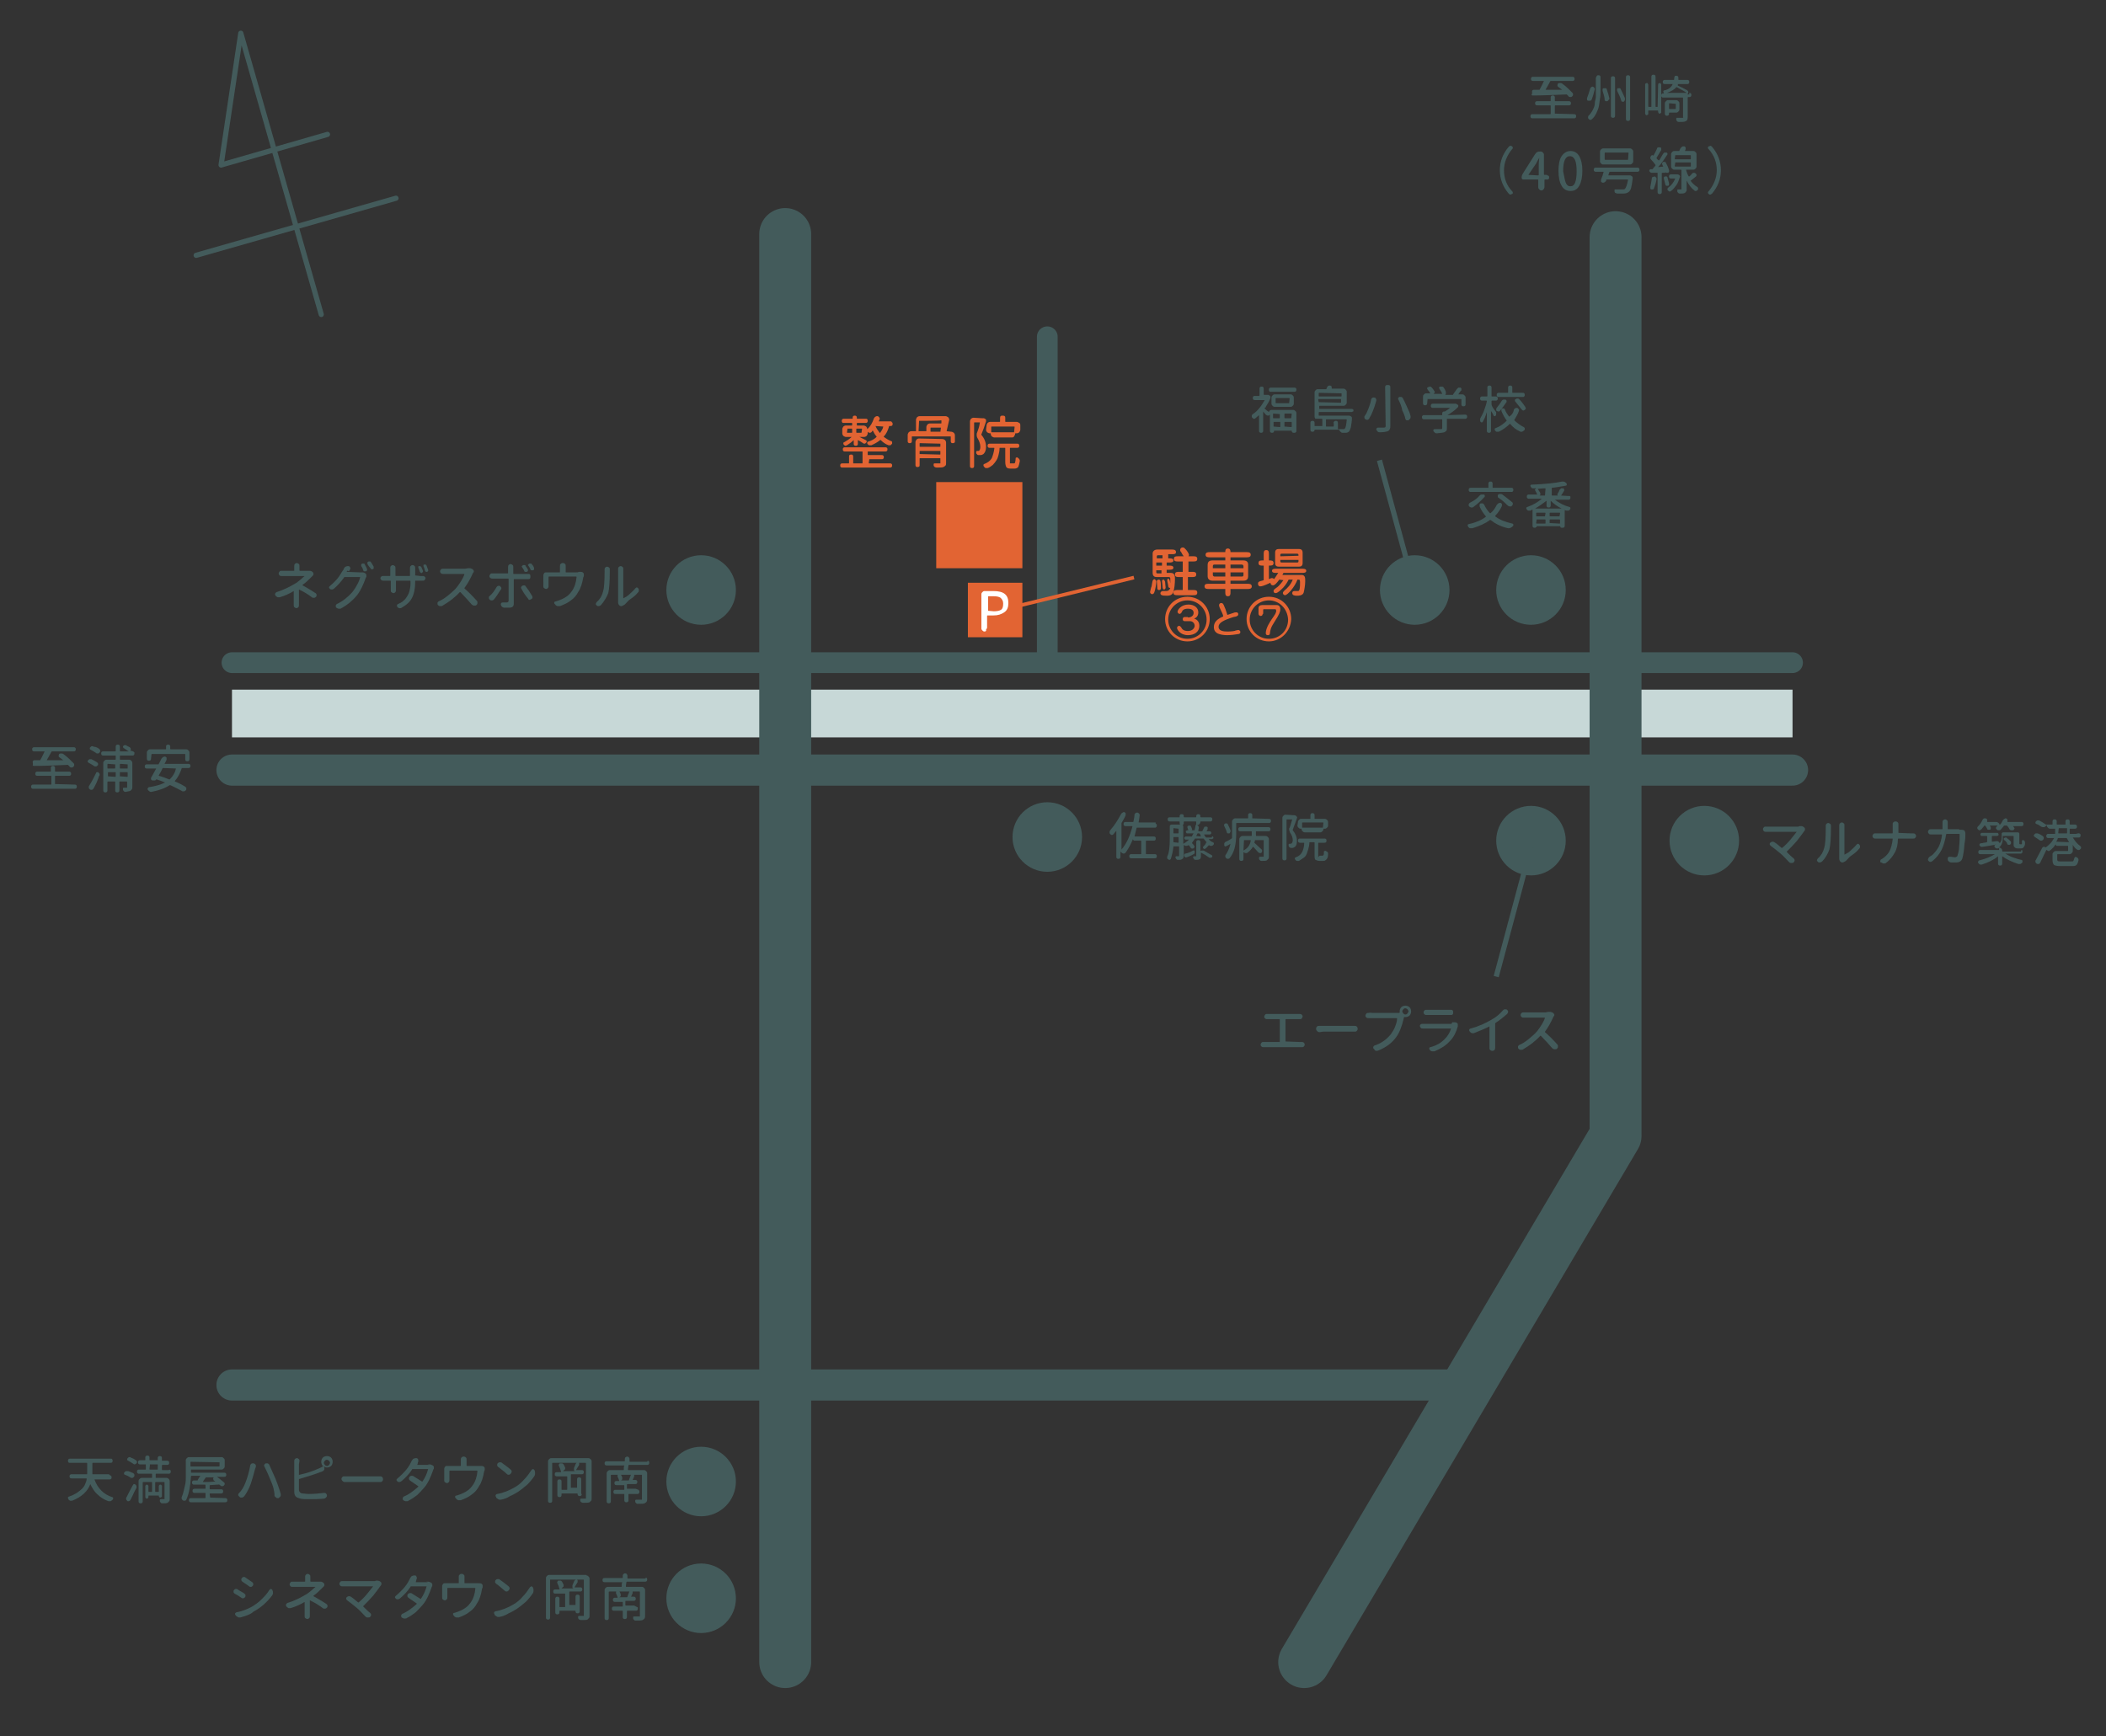<?xml version="1.0" encoding="utf-8"?>
<!-- Generator: Adobe Illustrator 23.0.1, SVG Export Plug-In . SVG Version: 6.00 Build 0)  -->
<svg version="1.1" id="レイヤー_1" xmlns="http://www.w3.org/2000/svg" xmlns:xlink="http://www.w3.org/1999/xlink" x="0px"
	 y="0px" viewBox="0 0 405.8 334.6" style="enable-background:new 0 0 405.8 334.6;" xml:space="preserve">
<rect x="0" y="0" width="405.8" height="334.6" fill="#333333" stroke="none"/>
<style type="text/css">
	.st0{fill:#C7D8D7;}
	.st1{fill:none;stroke:#435B5B;stroke-width:6;stroke-linecap:round;stroke-linejoin:round;stroke-miterlimit:10;}
	.st2{fill:none;stroke:#435B5B;stroke-width:4;stroke-linecap:round;stroke-linejoin:round;stroke-miterlimit:10;}
	.st3{fill:none;stroke:#435B5B;stroke-width:10;stroke-linecap:round;stroke-linejoin:round;stroke-miterlimit:10;}
	.st4{fill:#435B5B;}
	.st5{fill:none;stroke:#435B5B;stroke-miterlimit:10;}
	.st6{fill:#E26433;}
	.st7{fill:none;stroke:#435B5B;stroke-linecap:round;stroke-linejoin:round;stroke-miterlimit:10;}
	.st8{fill:#FFFFFF;}
	.st9{fill:none;stroke:#E26433;stroke-width:0.695;stroke-miterlimit:10;}
</style>
<g>
	<rect x="44.7" y="132.9" class="st0" width="300.7" height="9.2"/>
	<line class="st1" x1="44.7" y1="148.4" x2="345.4" y2="148.4"/>
	<line class="st2" x1="44.7" y1="127.7" x2="345.4" y2="127.7"/>
	<line class="st3" x1="151.3" y1="45.1" x2="151.3" y2="320.3"/>
	<line class="st1" x1="44.7" y1="266.9" x2="279.9" y2="266.9"/>
	<polyline class="st3" points="251.3,320.3 311.3,218.9 311.3,45.7 	"/>
	<g>
		<path class="st4" d="M60.8,114.3c0.1,0.1,0.2,0.2,0.2,0.3v0.1c0,0.1,0,0.2-0.1,0.3c-0.1,0.1-0.2,0.2-0.4,0.2h-0.1
			c-0.1,0-0.2,0-0.3-0.1c-0.8-0.6-1.6-1.1-2.5-1.5l0,0l0,0v2.3v0.7c0,0.1,0,0.3-0.1,0.4s-0.2,0.2-0.4,0.2c-0.1,0-0.3-0.1-0.4-0.2
			c-0.1-0.1-0.1-0.2-0.1-0.4v-0.7v-2l0,0l0,0c-0.8,0.5-1.7,0.9-2.7,1.2c-0.1,0-0.2,0-0.2,0h-0.2c-0.2-0.1-0.3-0.2-0.4-0.3
			c0-0.1-0.1-0.1-0.1-0.2s0-0.1,0-0.2c0.1-0.1,0.1-0.2,0.3-0.3c1.3-0.4,2.5-1,3.5-1.6c0.4-0.2,0.7-0.5,1.1-0.8
			c0.3-0.3,0.6-0.5,0.8-0.7l0,0l0,0h-3.8c-0.3,0-0.5,0-0.7,0l0,0c-0.1,0-0.2,0-0.3-0.1s-0.2-0.2-0.2-0.4c0-0.1,0.1-0.3,0.2-0.4
			c0.1-0.1,0.2-0.1,0.3-0.1l0,0c0.2,0,0.5,0,0.7,0h1.7c0.1,0,0.1,0,0.1-0.1v-0.4v-0.4c0-0.1,0-0.3,0.1-0.4s0.2-0.2,0.4-0.2
			c0.1,0,0.3,0.1,0.4,0.2c0.1,0.1,0.1,0.2,0.1,0.4v0.4v0.4c0,0,0,0.1,0.1,0.1h1.5c0.1,0,0.2,0,0.3,0h0.1c0.2,0,0.4,0.1,0.6,0.3
			c0.1,0.1,0.1,0.2,0.1,0.3c0,0.1,0,0.2-0.1,0.3c-0.1,0.1-0.2,0.2-0.4,0.4c-0.5,0.5-1,1-1.6,1.4v0.1C59,113.2,59.9,113.7,60.8,114.3
			z"/>
		<path class="st4" d="M66.8,110.2L66.8,110.2L66.8,110.2l2.5,0.1c0.1,0,0.2,0,0.3,0c0.1,0,0.1,0,0.2,0c0.3,0,0.5,0.1,0.6,0.2
			s0.2,0.2,0.2,0.3v0.1c0,0.1,0,0.1,0,0.2s-0.1,0.2-0.1,0.2c-0.5,1.4-1,2.5-1.7,3.4c-0.9,1.1-1.9,1.9-3,2.5
			c-0.1,0.1-0.2,0.1-0.4,0.1h-0.1c-0.2,0-0.3-0.1-0.5-0.2l0,0c-0.1-0.1-0.1-0.2-0.1-0.3c0,0,0,0,0-0.1s0.1-0.2,0.2-0.3
			c1.1-0.5,2.1-1.3,3-2.3c0.3-0.4,0.6-0.8,0.9-1.4c0.3-0.5,0.5-1,0.6-1.5l0,0l0,0h-3c-0.1,0-0.1,0-0.1,0.1c-0.6,0.8-1.2,1.5-1.9,2.1
			c-0.1,0.1-0.3,0.2-0.4,0.2l0,0c-0.2,0-0.3,0-0.4-0.1c-0.1-0.1-0.2-0.2-0.2-0.3s0.1-0.2,0.2-0.3c0.6-0.5,1.1-1,1.5-1.5
			s0.7-1.1,1-1.5c0.1-0.1,0.1-0.2,0.2-0.4c0.1-0.1,0.2-0.3,0.3-0.3c0.1,0,0.2-0.1,0.3-0.1c0.1,0,0.1,0,0.2,0h0.1
			c0.1,0,0.2,0.1,0.3,0.3c0,0.1,0,0.1,0,0.2s0,0.1-0.1,0.2c0,0,0,0.1-0.1,0.2c0,0.1-0.1,0.1-0.1,0.1C66.9,109.9,66.9,110,66.8,110.2
			z M69.6,109.1c0-0.1,0-0.1,0-0.2v-0.1c0-0.1,0.1-0.1,0.2-0.2c0.1,0,0.2,0,0.3,0s0.2,0.1,0.2,0.2c0.1,0.2,0.3,0.5,0.4,0.8
			c0,0.1,0.1,0.2,0,0.3c0,0.1-0.1,0.2-0.2,0.2s-0.1,0-0.2,0h-0.1c-0.1,0-0.2-0.1-0.2-0.2C69.9,109.6,69.8,109.3,69.6,109.1z
			 M70.8,108.7c0-0.1,0-0.1,0-0.2v-0.1c0-0.1,0.1-0.1,0.2-0.2c0.1,0,0.1,0,0.2,0h0.1c0.1,0,0.2,0.1,0.2,0.2c0.2,0.2,0.3,0.5,0.5,0.8
			c0,0.1,0,0.1,0,0.2v0.1c0,0.1-0.1,0.2-0.2,0.2s-0.1,0-0.1,0h-0.1c-0.1,0-0.2-0.1-0.2-0.2C71.1,109.2,70.9,108.9,70.8,108.7z"/>
		<path class="st4" d="M80.1,110.9C80.1,110.9,80.2,111,80.1,110.9L81,111c0.2,0,0.3,0,0.5,0l0,0c0.1,0,0.2,0,0.3,0.1
			c0.1,0.1,0.2,0.2,0.2,0.3c0,0.1-0.1,0.3-0.2,0.4s-0.2,0.1-0.4,0.1l0,0c-0.2,0-0.3,0-0.5,0h-0.8c-0.1,0-0.1,0-0.1,0.1v0.2
			c0,1.2-0.2,2.2-0.6,3s-1.1,1.4-2,1.9c-0.1,0.1-0.2,0.1-0.3,0.1c-0.1,0-0.1,0-0.1,0c-0.2,0-0.3-0.1-0.4-0.2s-0.1-0.1-0.1-0.2
			s0-0.2,0-0.2c0-0.1,0.1-0.1,0.2-0.2c0.4-0.2,0.7-0.3,1-0.6c0.3-0.2,0.5-0.5,0.7-0.8s0.4-0.7,0.5-1.1s0.2-0.9,0.2-1.5V112
			c0,0,0-0.1-0.1-0.1h-2.6c-0.1,0-0.1,0-0.1,0.1v1.3v0.4c0,0.1,0,0.2-0.1,0.4c-0.1,0.1-0.2,0.2-0.4,0.2c-0.1,0-0.3-0.1-0.4-0.2
			s-0.1-0.2-0.1-0.4v-0.4V112c0,0,0-0.1-0.1-0.1h-0.8c-0.2,0-0.3,0-0.5,0l0,0c-0.1,0-0.3,0-0.4-0.1s-0.2-0.2-0.2-0.4
			c0-0.1,0.1-0.3,0.2-0.3c0.1-0.1,0.2-0.1,0.3-0.1l0,0c0.2,0,0.4,0,0.5,0h0.8c0.1,0,0.1,0,0.1-0.1v-1.1v-0.3c0-0.1,0-0.3,0.1-0.4
			s0.2-0.2,0.4-0.2c0.1,0,0.3,0.1,0.4,0.2s0.1,0.2,0.1,0.4v0.3v1.1c0,0,0,0.1,0.1,0.1h2.6c0.1,0,0.1,0,0.1-0.1v-1.1v-0.3
			c0-0.1,0-0.3,0.1-0.4s0.2-0.2,0.4-0.2s0.3,0.1,0.4,0.2s0.1,0.2,0.1,0.4v0.3v1.1H80.1z M81.5,110c0,0.1,0,0.2,0,0.2
			s-0.1,0.1-0.2,0.2s-0.2,0-0.2,0s-0.1-0.1-0.2-0.2c-0.1-0.3-0.2-0.6-0.3-0.8c0-0.1,0-0.1,0-0.2s0.1-0.1,0.2-0.1s0.2,0,0.2,0
			s0.1,0.1,0.2,0.2C81.3,109.5,81.4,109.8,81.5,110z M81.6,109.1L81.6,109.1v-0.2c0-0.1,0.1-0.1,0.2-0.1h0.1H82
			c0.1,0,0.1,0.1,0.2,0.2c0.1,0.3,0.2,0.6,0.3,0.8v0.1v0.1c0,0.1-0.1,0.1-0.2,0.2h-0.1h-0.1c-0.1,0-0.1-0.1-0.2-0.2
			C81.8,109.6,81.7,109.3,81.6,109.1z"/>
		<path class="st4" d="M90.3,109.5c0.1,0,0.1,0,0.2,0c0.2,0,0.4,0.1,0.6,0.2c0.1,0.1,0.1,0.2,0.2,0.3v0.1c0,0.1,0,0.2-0.1,0.2
			c0,0.1-0.1,0.1-0.1,0.2c-0.5,1.1-1,2-1.6,2.8v0.1c0.8,0.7,1.6,1.5,2.4,2.4c0.1,0.1,0.1,0.2,0.1,0.4c0,0.2-0.1,0.3-0.2,0.4l0,0
			c-0.1,0.1-0.2,0.1-0.4,0.1c0,0,0,0-0.1,0s-0.3-0.1-0.4-0.2c-0.7-0.8-1.4-1.6-2.2-2.4h-0.1c-1,1.1-2.1,1.9-3.3,2.6
			c-0.1,0.1-0.2,0.1-0.4,0.1h-0.1c-0.2,0-0.3-0.1-0.4-0.2l0,0c-0.1-0.1-0.1-0.2-0.1-0.3v-0.1c0-0.1,0.1-0.2,0.2-0.3
			c0.7-0.3,1.3-0.7,1.9-1.2s1.2-1,1.6-1.5c0.3-0.4,0.6-0.8,0.9-1.3s0.5-0.9,0.6-1.3l0,0l0,0h-3.6c-0.1,0-0.3,0-0.5,0l0,0
			c-0.1,0-0.3,0-0.4-0.1s-0.2-0.2-0.2-0.4s0.1-0.3,0.2-0.4s0.2-0.1,0.4-0.1l0,0c0.2,0,0.4,0,0.5,0h3.7
			C90,109.5,90.2,109.5,90.3,109.5z"/>
		<path class="st4" d="M95.7,113.1c0.1-0.1,0.2-0.2,0.3-0.2c0.1,0,0.1,0,0.2,0s0.2,0,0.2,0.1c0.1,0.1,0.2,0.2,0.2,0.3v0.1
			c0,0.1,0,0.2-0.1,0.2c-0.4,0.6-0.8,1.3-1.3,1.9c-0.1,0.1-0.2,0.2-0.4,0.2h-0.1c-0.1,0-0.2,0-0.3-0.1c-0.1-0.1-0.2-0.2-0.2-0.4
			c0-0.1,0-0.2,0.1-0.3C94.9,114.4,95.3,113.8,95.7,113.1z M101.5,111.6h-2.4c-0.1,0-0.1,0-0.1,0.1v4.6c0,0.6-0.3,0.8-0.9,0.8
			c-0.4,0-0.7,0-1,0c-0.1,0-0.3-0.1-0.4-0.2s-0.2-0.3-0.2-0.4s0-0.2,0.1-0.3c0.1-0.1,0.2-0.1,0.3-0.1l0,0c0.2,0,0.5,0,0.7,0
			c0.1,0,0.2,0,0.3-0.1s0.1-0.2,0.1-0.3v-4.1c0,0,0-0.1-0.1-0.1h-2.6c-0.1,0-0.3,0-0.4,0l0,0c-0.1,0-0.2,0-0.4-0.1
			c-0.1-0.1-0.2-0.2-0.2-0.4c0-0.1,0.1-0.3,0.2-0.4s0.2-0.1,0.3-0.1l0,0c0.1,0,0.2,0,0.4,0h2.6c0.1,0,0.1,0,0.1-0.1v-0.9v-0.2
			c0-0.1,0-0.3,0.1-0.4s0.2-0.2,0.4-0.2l0,0c0.1,0,0.3,0.1,0.4,0.2s0.1,0.2,0.1,0.4v0.3v0.9c0,0.1,0,0.1,0.1,0.1h2.4
			c0.1,0,0.2,0,0.4,0l0,0c0.1,0,0.2,0,0.3,0.1c0.1,0.1,0.1,0.2,0.1,0.4s0,0.3-0.1,0.4s-0.2,0.1-0.4,0.1l0,0
			C101.7,111.6,101.6,111.6,101.5,111.6z M100.5,113.5c-0.1-0.1-0.1-0.2-0.1-0.2v-0.1c0-0.1,0.1-0.2,0.2-0.3c0.1,0,0.2-0.1,0.3-0.1
			h0.1c0.1,0,0.3,0.1,0.3,0.2c0.4,0.5,0.8,1.1,1.2,1.8c0.1,0.1,0.1,0.2,0.1,0.3v0.1c0,0.1-0.1,0.2-0.3,0.3c-0.1,0-0.2,0.1-0.2,0.1
			H102c-0.1,0-0.2-0.1-0.3-0.3C101.2,114.7,100.8,114.1,100.5,113.5z M101.7,109.7c0,0.1,0.1,0.2,0,0.3c0,0.1-0.1,0.2-0.2,0.2
			s-0.2,0-0.3,0c-0.1,0-0.2-0.1-0.2-0.2c-0.1-0.3-0.3-0.5-0.4-0.7c-0.1-0.1-0.1-0.2,0-0.2c0-0.1,0.1-0.1,0.2-0.2c0.1,0,0.1,0,0.2,0
			h0.1c0.1,0,0.2,0.1,0.2,0.2C101.4,109.2,101.5,109.4,101.7,109.7z M102.9,109.4c0,0.1,0,0.1,0,0.2v0.1c0,0.1-0.1,0.2-0.2,0.2
			s-0.2,0-0.3,0c-0.1,0-0.2-0.1-0.2-0.2c-0.1-0.3-0.3-0.5-0.4-0.7c-0.1-0.1-0.1-0.2,0-0.2c0-0.1,0.1-0.1,0.2-0.2c0.1,0,0.1,0,0.2,0
			h0.1c0.1,0,0.2,0.1,0.2,0.2C102.7,108.9,102.8,109.2,102.9,109.4z"/>
		<path class="st4" d="M111.5,110.2c0.1,0,0.1,0,0.2,0c0.2,0,0.4,0,0.6,0.1c0.1,0.1,0.2,0.2,0.2,0.3c0,0.1,0,0.1,0,0.2v0.1
			c0,0.1,0,0.2-0.1,0.3c-0.2,1.2-0.5,2.2-1,2.9c-0.3,0.6-0.8,1.2-1.4,1.6c-0.6,0.5-1.3,0.8-2.1,1.1c-0.1,0-0.2,0-0.3,0
			c-0.1,0-0.2,0-0.2,0c-0.2-0.1-0.3-0.1-0.4-0.3l-0.1-0.1c-0.1-0.1-0.1-0.1-0.1-0.2v-0.1c0-0.1,0.1-0.2,0.3-0.2
			c0.2-0.1,0.4-0.1,0.6-0.2c0.5-0.2,1-0.4,1.4-0.7c0.5-0.3,0.8-0.7,1.1-1.1c0.5-0.7,0.8-1.6,0.9-2.7c0,0,0-0.1-0.1-0.1h-5.2
			c0,0-0.1,0-0.1,0.1v1.6v0.1c0,0.1,0,0.3-0.1,0.4s-0.2,0.2-0.4,0.2c-0.1,0-0.3-0.1-0.4-0.2s-0.1-0.2-0.1-0.4v-0.2V111v-0.2
			c0-0.1,0.1-0.3,0.2-0.4s0.2-0.1,0.4-0.1l0,0c0.1,0,0.3,0,0.4,0h2.1c0.1,0,0.1,0,0.1-0.1v-0.8v-0.3c0-0.1,0-0.3,0.1-0.4
			s0.2-0.2,0.4-0.2h0.1c0.2,0,0.3,0.1,0.4,0.2s0.1,0.2,0.1,0.4v0.3v0.8c0,0.1,0,0.1,0.1,0.1h1.9
			C111.3,110.3,111.4,110.3,111.5,110.2z"/>
		<path class="st4" d="M115.8,116.6c-0.1,0.1-0.3,0.2-0.4,0.2l0,0c-0.2,0-0.3,0-0.4-0.1s-0.2-0.2-0.2-0.3s0.1-0.3,0.2-0.4
			c0.6-0.5,1-1.2,1.2-2c0.2-0.6,0.3-1.9,0.3-3.9v-0.3c0-0.1,0-0.3,0.1-0.4s0.2-0.2,0.4-0.2l0,0c0.1,0,0.3,0.1,0.4,0.2
			s0.1,0.2,0.1,0.4v0.3c0,2-0.1,3.4-0.3,4.2C116.9,115.1,116.4,115.9,115.8,116.6z M120,116.7c-0.1,0.1-0.2,0.1-0.3,0.1l0,0
			c-0.1,0-0.2,0-0.3-0.1c-0.2-0.1-0.3-0.4-0.3-0.6V116c0-0.1,0-0.1,0-0.2V110v-0.3c0-0.1,0-0.3,0.1-0.4s0.2-0.2,0.4-0.2l0,0
			c0.2,0,0.3,0.1,0.4,0.2s0.1,0.2,0.1,0.4v0.2v5.4l0,0l0,0c0.4-0.2,0.8-0.4,1.2-0.8s0.8-0.7,1.1-1.1c0.1-0.1,0.2-0.2,0.3-0.2
			c0.1,0,0.2,0.1,0.3,0.2c0.1,0.1,0.1,0.3,0.1,0.4c0,0.2-0.1,0.3-0.2,0.4c-0.4,0.5-0.9,0.9-1.5,1.3S120.6,116.5,120,116.7L120,116.7
			z"/>
	</g>
	<g>
		<path class="st4" d="M21.4,284.4c0.1,0.1,0.1,0.2,0.1,0.3s0,0.2-0.1,0.3c-0.1,0.1-0.2,0.1-0.3,0.1h-2.9l0,0l0,0
			c0.6,1.7,1.8,2.9,3.4,3.4c0.1,0,0.2,0.1,0.2,0.2v0.1c0,0.1,0,0.1-0.1,0.2s-0.2,0.2-0.4,0.3c-0.1,0-0.1,0-0.2,0s-0.1,0-0.2,0
			c-0.8-0.3-1.5-0.7-2.1-1.3c-0.6-0.5-1-1.2-1.4-2l0,0l0,0c-0.5,1.4-1.7,2.5-3.5,3.2c-0.1,0-0.1,0-0.2,0s-0.1,0-0.2,0
			c-0.1-0.1-0.3-0.1-0.3-0.3c-0.1-0.1-0.1-0.1-0.1-0.2v-0.1c0-0.1,0.1-0.2,0.2-0.2c0.6-0.2,1-0.4,1.5-0.7c0.4-0.3,0.7-0.5,1-0.8
			c0.3-0.3,0.5-0.6,0.6-0.9s0.3-0.6,0.3-1c0-0.1,0-0.1-0.1-0.1h-2.8c-0.1,0-0.2,0-0.3-0.1s-0.1-0.2-0.1-0.3s0-0.2,0.1-0.3
			c0.1-0.1,0.2-0.1,0.3-0.1h2.9c0.1,0,0.1,0,0.1-0.1s0-0.2,0-0.4V282c0,0,0-0.1-0.1-0.1h-3.2c-0.1,0-0.3,0-0.3-0.1
			c-0.1-0.1-0.1-0.2-0.1-0.3s0-0.2,0.1-0.3c0.1-0.1,0.2-0.1,0.3-0.1h7.8c0.1,0,0.3,0,0.3,0.1c0.1,0.1,0.1,0.2,0.1,0.3s0,0.2-0.1,0.3
			c-0.1,0.1-0.2,0.1-0.3,0.1h-3.4c0,0-0.1,0-0.1,0.1v1.6c0,0.2,0,0.3,0,0.4s0,0.1,0.1,0.1H21C21.1,284.3,21.3,284.3,21.4,284.4z"/>
		<path class="st4" d="M25.7,283.9c0.1,0.1,0.2,0.2,0.2,0.3v0.1c0,0.1,0,0.2-0.1,0.3c-0.1,0.1-0.2,0.2-0.3,0.2h-0.1
			c-0.1,0-0.2,0-0.3-0.1c-0.3-0.2-0.7-0.4-1-0.5c-0.1,0-0.2-0.1-0.2-0.2v-0.1c0-0.1,0-0.1,0.1-0.2s0.2-0.2,0.3-0.2
			c0.1,0,0.1,0,0.2,0s0.1,0,0.2,0C25.1,283.6,25.4,283.8,25.7,283.9z M25.1,289.1c-0.1,0.1-0.2,0.2-0.3,0.2h-0.1
			c-0.1,0-0.2,0-0.2-0.1c-0.1-0.1-0.2-0.2-0.2-0.3v-0.1c0-0.1,0-0.2,0.1-0.3c0.4-0.8,0.8-1.6,1.2-2.3c0.1-0.1,0.1-0.2,0.2-0.2h0.1
			c0.1,0,0.1,0,0.2,0.1s0.2,0.2,0.2,0.3v0.1c0,0.1,0,0.2,0,0.2C25.8,287.6,25.5,288.4,25.1,289.1z M26.2,281.4
			c0.1,0.1,0.2,0.2,0.2,0.3l0,0c0,0.1,0,0.2-0.1,0.3c-0.1,0.1-0.2,0.1-0.3,0.2l0,0c-0.1,0-0.2,0-0.3-0.1c-0.3-0.2-0.6-0.4-1-0.6
			c-0.1-0.1-0.2-0.1-0.2-0.2s0-0.2,0.1-0.3c0.1-0.1,0.2-0.2,0.3-0.2H25c0.1,0,0.2,0,0.2,0.1C25.6,281,25.9,281.2,26.2,281.4z
			 M32.8,283.3c0.1,0.1,0.1,0.1,0.1,0.1s0,0.1,0,0.2s0,0.2-0.1,0.3c-0.1,0.1-0.2,0.1-0.3,0.1h-2.4c0,0-0.1,0-0.1,0.1v0.6
			c0,0,0,0.1,0.1,0.1h2c0.2,0,0.3,0.1,0.4,0.2c0.1,0.1,0.2,0.2,0.2,0.4v3.4c0,0.2,0,0.4-0.1,0.5s-0.2,0.2-0.3,0.3
			c-0.2,0.1-0.5,0.1-1,0.1c-0.1,0-0.2,0-0.3-0.1c-0.1-0.1-0.2-0.2-0.2-0.3c0-0.1,0-0.2,0-0.3c0.1-0.1,0.1-0.1,0.2-0.1
			c0.2,0,0.4,0,0.6,0c0.1,0,0.1,0,0.1,0v-0.1v-3.1c0-0.1,0-0.1-0.1-0.1H30c0,0-0.1,0-0.1,0.1v1.7c0,0,0,0.1,0.1,0.1h0.5
			c0,0,0.1,0,0.1-0.1v-1c0-0.1,0-0.1,0.1-0.2s0.1-0.1,0.2-0.1s0.1,0,0.2,0.1s0.1,0.1,0.1,0.2v1.9c0,0.1,0,0.2-0.1,0.2
			s-0.1,0.1-0.2,0.1s-0.1,0-0.2-0.1s-0.1-0.1-0.1-0.2v-0.1l0,0h-1.9c0,0-0.1,0-0.1,0.1v0.2c0,0.1,0,0.1-0.1,0.2s-0.1,0.1-0.2,0.1
			s-0.1,0-0.2-0.1s-0.1-0.1-0.1-0.2v-2.1c0-0.1,0-0.1,0.1-0.2s0.1-0.1,0.2-0.1s0.1,0,0.2,0.1s0.1,0.1,0.1,0.2v1c0,0,0,0.1,0.1,0.1
			h0.5c0.1,0,0.1,0,0.1-0.1v-1.7c0-0.1,0-0.1-0.1-0.1h-1.6c0,0-0.1,0-0.1,0.1v3.6c0,0.1,0,0.2-0.1,0.3c-0.1,0.1-0.2,0.1-0.3,0.1
			c-0.1,0-0.2,0-0.3-0.1c-0.1-0.1-0.1-0.2-0.1-0.3v-3.9c0-0.2,0.1-0.3,0.2-0.4s0.2-0.2,0.4-0.2h1.9c0.1,0,0.1,0,0.1-0.1v-0.6
			c0-0.1,0-0.1-0.1-0.1h-2.4c-0.1,0-0.2,0-0.3-0.1c-0.1-0.1-0.1-0.2-0.1-0.3s0-0.2,0.1-0.3c0.1-0.1,0.2-0.1,0.3-0.1H28
			c0.1,0,0.1,0,0.1-0.1v-0.8c0-0.1,0-0.1-0.1-0.1h-1c-0.1,0-0.2,0-0.3-0.1s-0.1-0.2-0.1-0.3s0-0.2,0.1-0.3s0.2-0.1,0.3-0.1h0.9
			c0.1,0,0.1,0,0.1-0.1v-0.4c0-0.1,0-0.2,0.1-0.3c0.1-0.1,0.2-0.1,0.3-0.1c0.1,0,0.2,0,0.3,0.1c0.1,0.1,0.1,0.2,0.1,0.3v0.4
			c0,0,0,0.1,0.1,0.1h1.4c0.1,0,0.1,0,0.1-0.1V281c0-0.1,0-0.2,0.1-0.3s0.2-0.1,0.3-0.1c0.1,0,0.2,0,0.3,0.1s0.1,0.2,0.1,0.3v0.4
			c0,0,0,0.1,0.1,0.1h0.9c0.1,0,0.2,0,0.3,0.1s0.1,0.2,0.1,0.3s0,0.2-0.1,0.3s-0.2,0.1-0.3,0.1h-0.9c0,0-0.1,0-0.1,0.1v0.8
			c0,0,0,0.1,0.1,0.1h1.2C32.6,283.2,32.7,283.2,32.8,283.3z M28.9,282.2C28.8,282.2,28.8,282.3,28.9,282.2l-0.1,0.9
			c0,0,0,0.1,0.1,0.1h1.4c0.1,0,0.1,0,0.1-0.1v-0.8c0-0.1,0-0.1-0.1-0.1H28.9z"/>
		<path class="st4" d="M40.5,288.6C40.5,288.6,40.5,288.7,40.5,288.6l2.9,0.1c0.1,0,0.2,0,0.3,0.1s0.1,0.2,0.1,0.3s0,0.2-0.1,0.3
			c-0.1,0.1-0.2,0.1-0.3,0.1h-6.6c-0.1,0-0.2,0-0.3-0.1s-0.1-0.2-0.1-0.3s0-0.2,0.1-0.3c0.1-0.1,0.2-0.1,0.3-0.1h2.7
			c0.1,0,0.1,0,0.1-0.1v-0.8c0-0.1,0-0.1-0.1-0.1h-2c-0.1,0-0.2,0-0.3-0.1s-0.1-0.2-0.1-0.3s0-0.2,0.1-0.3c0.1-0.1,0.2-0.1,0.3-0.1
			h2c0.1,0,0.1,0,0.1-0.1v-0.6c0,0,0-0.1-0.1-0.1c-0.3,0-0.7,0-1.2,0s-0.8,0-0.9,0c-0.1,0-0.2,0-0.3-0.1s-0.1-0.2-0.1-0.3
			c0-0.1,0-0.2,0.1-0.3s0.2-0.1,0.3-0.1s0.3,0,0.6,0c0.1,0,0.1,0,0.1-0.1c0.1-0.2,0.3-0.5,0.5-0.8l0,0l0,0h-1.7c0,0-0.1,0-0.1,0.1
			c-0.1,1.9-0.4,3.4-0.9,4.5c-0.1,0.1-0.1,0.2-0.3,0.2h-0.1c-0.1,0-0.2,0-0.3-0.1s-0.2-0.2-0.2-0.3v-0.1c0-0.1,0-0.1,0-0.2
			c0.2-0.4,0.3-0.8,0.4-1.2s0.2-0.9,0.3-1.3c0.1-0.5,0.1-0.9,0.1-1.2c0-0.4,0-0.8,0-1.2v-2.2c0-0.2,0.1-0.3,0.2-0.4
			c0.1-0.1,0.2-0.2,0.4-0.2h6.3c0.2,0,0.3,0.1,0.4,0.2c0.1,0.1,0.2,0.2,0.2,0.4v1.2c0,0.2-0.1,0.3-0.2,0.4c-0.1,0.1-0.2,0.2-0.4,0.2
			h-5.8c0,0-0.1,0-0.1,0.1v0.4l0,0c0,0,0,0.1,0.1,0.1h6.3c0.1,0,0.2,0,0.3,0.1s0.1,0.2,0.1,0.3s0,0.2-0.1,0.3
			c-0.1,0.1-0.2,0.1-0.3,0.1h-1.4l0,0l0,0c0.6,0.4,1,0.8,1.4,1.1c0.1,0.1,0.1,0.2,0.1,0.3c0,0.1-0.1,0.2-0.2,0.3
			c-0.1,0.1-0.2,0.1-0.3,0.1c0,0,0,0-0.1,0s-0.2-0.1-0.3-0.2s-0.1-0.1-0.2-0.1c0,0-0.1-0.1-0.1,0c-0.7,0-1.2,0.1-1.6,0.1
			c0,0-0.1,0-0.1,0.1v0.6c0,0,0,0.1,0.1,0.1h2.1c0.1,0,0.2,0,0.3,0.1s0.1,0.2,0.1,0.3s0,0.2-0.1,0.3c-0.1,0.1-0.2,0.1-0.3,0.1h-2.1
			c0,0-0.1,0-0.1,0.1L40.5,288.6L40.5,288.6z M42.3,281.8L42.3,281.8l-5.5-0.1c0,0-0.1,0-0.1,0.1v0.7c0,0.1,0,0.1,0.1,0.1h5.4
			c0,0,0.1,0,0.1-0.1V281.8z M41.2,284.7L41.2,284.7L41.2,284.7h-1.5c0,0-0.1,0-0.1,0.1c-0.3,0.4-0.5,0.7-0.5,0.8l0,0l0,0
			c0.5,0,1.3,0,2.4-0.1l0,0l0,0c-0.1-0.1-0.2-0.1-0.3-0.2s-0.1-0.2-0.1-0.3C41,284.9,41.1,284.8,41.2,284.7z"/>
		<path class="st4" d="M47.3,285.7c0.4-1,0.7-2.1,0.9-3.2c0-0.2,0.1-0.3,0.2-0.4c0.1-0.1,0.2-0.1,0.3-0.1h0.1c0.2,0,0.3,0.1,0.4,0.2
			c0.1,0.1,0.1,0.2,0.1,0.3v0.1c0,0.1,0,0.2-0.1,0.3c-0.3,1.2-0.6,2.2-0.9,3.1c-0.3,0.8-0.7,1.6-1.2,2.3c-0.1,0.1-0.2,0.2-0.4,0.3
			c-0.1,0-0.1,0-0.2,0c-0.1,0-0.2,0-0.3-0.1l0,0c-0.1-0.1-0.2-0.2-0.3-0.3v-0.1c0-0.1,0-0.2,0.1-0.3C46.6,287.2,47,286.5,47.3,285.7
			z M52.2,285.4c-0.4-1-0.8-1.9-1.2-2.7c0-0.1-0.1-0.1-0.1-0.2s0-0.1,0-0.2c0.1-0.1,0.1-0.2,0.3-0.3c0.1,0,0.1,0,0.2,0
			c0.1,0,0.2,0,0.2,0c0.1,0.1,0.3,0.2,0.3,0.3c0.4,0.9,0.8,1.8,1.2,2.7c0.3,0.8,0.7,1.8,1,2.9c0,0.1,0,0.1,0,0.2s0,0.2-0.1,0.3
			c-0.1,0.1-0.2,0.2-0.3,0.3l0,0c-0.1,0-0.1,0-0.2,0c-0.1,0-0.2,0-0.3-0.1s-0.2-0.2-0.3-0.3C52.9,287.3,52.6,286.3,52.2,285.4z"/>
		<path class="st4" d="M57.6,282.2v2c0,0,0,0.1,0.1,0c1.4-0.3,2.6-0.7,3.7-1.2c0.3-0.1,0.6-0.3,0.8-0.4c0,0,0.1-0.1,0-0.1
			c-0.2-0.2-0.3-0.5-0.3-0.8s0.1-0.6,0.3-0.8c0.2-0.2,0.5-0.3,0.8-0.3s0.6,0.1,0.8,0.3c0.2,0.2,0.3,0.5,0.3,0.8s-0.1,0.6-0.3,0.8
			c-0.2,0.2-0.5,0.3-0.8,0.3c-0.2,0-0.4-0.1-0.6-0.2l0,0l0,0l0.1,0.2c0,0.1,0,0.2,0,0.2s0,0.1,0,0.2c-0.1,0.1-0.2,0.3-0.3,0.3
			c-0.2,0.1-0.4,0.2-0.5,0.2c-1,0.4-2.3,0.8-4,1.3c0,0-0.1,0-0.1,0.1v2c0,0.2,0.1,0.4,0.2,0.5c0.1,0.1,0.3,0.2,0.5,0.2
			c0.3,0,0.7,0.1,1.2,0.1c1.1,0,2-0.1,2.9-0.2h0.1c0.1,0,0.2,0,0.3,0.1s0.2,0.2,0.2,0.4c0,0.2-0.1,0.3-0.2,0.4
			c-0.1,0.1-0.2,0.2-0.4,0.2c-0.9,0.1-1.9,0.1-2.9,0.1c-0.7,0-1.2,0-1.6-0.1c-0.4-0.1-0.7-0.2-0.9-0.4s-0.3-0.5-0.3-0.9V282v-0.4
			c0-0.1,0-0.3,0.1-0.4s0.2-0.2,0.4-0.2l0,0c0.2,0,0.3,0.1,0.4,0.2c0.1,0.1,0.1,0.2,0.1,0.4L57.6,282.2z M63,282.5
			c0.2,0,0.3-0.1,0.4-0.2c0.1-0.1,0.2-0.3,0.2-0.4s-0.1-0.3-0.2-0.4c-0.1-0.1-0.3-0.2-0.4-0.2c-0.2,0-0.3,0.1-0.4,0.2
			c-0.1,0.1-0.2,0.3-0.2,0.4s0.1,0.3,0.2,0.4S62.8,282.5,63,282.5z"/>
		<path class="st4" d="M66.4,285.6C66.3,285.6,66.3,285.6,66.4,285.6c-0.2,0-0.3-0.1-0.4-0.2s-0.2-0.2-0.2-0.4l0,0
			c0-0.2,0.1-0.3,0.2-0.4s0.2-0.1,0.4-0.1l0,0c0.4,0,0.7,0,0.9,0h5.4c0.2,0,0.4,0,0.5,0l0,0c0.1,0,0.3,0,0.4,0.1s0.2,0.2,0.2,0.4
			v0.1c0,0.2-0.1,0.3-0.2,0.4s-0.2,0.1-0.4,0.1l0,0c-0.2,0-0.4,0-0.5,0h-5.4C67,285.6,66.7,285.6,66.4,285.6z"/>
		<path class="st4" d="M82.5,282.2c0.1,0,0.1,0,0.2,0c0.3,0,0.5,0.1,0.7,0.2c0.1,0.1,0.2,0.2,0.2,0.3c0,0.1,0,0.1,0,0.1
			c0,0.1,0,0.2,0,0.2c0,0.1-0.1,0.1-0.1,0.2c-0.5,1.4-1,2.6-1.7,3.4c-0.4,0.5-0.9,1-1.4,1.5c-0.5,0.4-1.1,0.8-1.7,1.1
			c-0.1,0.1-0.2,0.1-0.4,0.1h-0.1c-0.2,0-0.3-0.1-0.5-0.2l0,0c-0.1-0.1-0.1-0.2-0.1-0.3c0,0,0,0,0-0.1s0.1-0.2,0.2-0.3
			c1-0.4,1.9-1.1,2.8-1.9v-0.1c-0.5-0.3-1-0.7-1.6-1.1c-0.1-0.1-0.2-0.2-0.2-0.3c0,0,0,0,0-0.1s0-0.2,0.1-0.3
			c0.1-0.1,0.2-0.2,0.4-0.2h0.1c0.1,0,0.2,0,0.3,0.1c0.5,0.3,1.1,0.7,1.6,1h0.1c0.5-0.7,0.9-1.6,1.1-2.4l0,0l0,0h-3
			c-0.1,0-0.1,0-0.1,0.1c-0.6,0.9-1.3,1.6-2,2.2c-0.1,0.1-0.3,0.2-0.4,0.2c-0.2,0-0.3,0-0.4-0.1s-0.2-0.2-0.2-0.3
			c0-0.1,0.1-0.2,0.2-0.3c0.6-0.5,1.2-1.1,1.7-1.7s0.8-1.2,1-1.6c0-0.1,0.1-0.2,0.1-0.2c0.1-0.1,0.2-0.3,0.3-0.3
			c0.1,0,0.2-0.1,0.3-0.1c0.1,0,0.1,0,0.2,0h0.1c0.1,0,0.2,0.1,0.3,0.3c0,0.1,0,0.1,0,0.2s0,0.2,0,0.2c-0.1,0.1-0.1,0.2-0.1,0.3
			c0,0.1-0.1,0.2-0.1,0.3l0,0l0,0h2.4C82.3,282.2,82.4,282.2,82.5,282.2z"/>
		<path class="st4" d="M92.4,282.5c0.1,0,0.1,0,0.2,0c0.2,0,0.4,0,0.6,0.1c0.1,0.1,0.2,0.2,0.2,0.3c0,0.1,0,0.1,0,0.2v0.1
			c0,0.1,0,0.2-0.1,0.3c-0.2,1.2-0.5,2.2-1,2.9c-0.3,0.6-0.8,1.2-1.4,1.6c-0.6,0.5-1.3,0.8-2.1,1.1c-0.1,0-0.2,0-0.3,0
			c-0.1,0-0.2,0-0.2,0c-0.2-0.1-0.3-0.1-0.4-0.3l-0.1-0.1c-0.1-0.1-0.1-0.1-0.1-0.2v-0.1c0-0.1,0.1-0.2,0.3-0.2
			c0.2-0.1,0.4-0.1,0.6-0.2c0.5-0.2,1-0.4,1.4-0.7c0.5-0.3,0.8-0.7,1.1-1.1c0.5-0.7,0.8-1.6,0.9-2.7c0,0,0-0.1-0.1-0.1h-5.2
			c0,0-0.1,0-0.1,0.1v1.6v0.1c0,0.1,0,0.3-0.1,0.4s-0.2,0.2-0.4,0.2c-0.1,0-0.3-0.1-0.4-0.2s-0.1-0.2-0.1-0.4V285v-1.8V283
			c0-0.1,0.1-0.3,0.2-0.4s0.2-0.1,0.4-0.1l0,0c0.1,0,0.3,0,0.4,0h2.1c0.1,0,0.1,0,0.1-0.1v-0.8v-0.3c0-0.1,0-0.3,0.1-0.4
			s0.2-0.2,0.4-0.2h0.1c0.2,0,0.3,0.1,0.4,0.2s0.1,0.2,0.1,0.4v0.3v0.8c0,0.1,0,0.1,0.1,0.1h2C92.1,282.5,92.2,282.5,92.4,282.5z"/>
		<path class="st4" d="M96.5,289c-0.1,0-0.1,0-0.2,0s-0.2,0-0.3-0.1c-0.2-0.1-0.3-0.2-0.4-0.3v-0.1c0-0.1-0.1-0.1-0.1-0.2
			s0-0.1,0-0.2c0.1-0.1,0.2-0.2,0.3-0.2c1.2-0.2,2.4-0.7,3.4-1.3c0.7-0.4,1.3-0.9,1.8-1.5c0.6-0.6,1-1.2,1.4-1.8
			c0.1-0.1,0.2-0.2,0.3-0.2c0.1,0,0.2,0.1,0.3,0.2v0.1c0.1,0.1,0.1,0.3,0.1,0.5s0,0.3-0.1,0.5c-0.4,0.6-0.9,1.2-1.4,1.7
			c-0.6,0.5-1.2,1-1.8,1.4c-0.5,0.3-1,0.6-1.5,0.8C97.7,288.7,97.1,288.9,96.5,289z M96,282.7c-0.1-0.1-0.2-0.2-0.2-0.3
			c0,0,0,0,0-0.1s0-0.2,0.1-0.3c0.1-0.1,0.2-0.2,0.4-0.2c0,0,0,0,0.1,0s0.2,0,0.3,0.1c0.6,0.4,1.2,0.9,1.7,1.3
			c0.1,0.1,0.2,0.2,0.2,0.4c0,0.1-0.1,0.3-0.2,0.4s-0.2,0.2-0.4,0.2c-0.2,0-0.3-0.1-0.4-0.2C97.1,283.5,96.5,283.1,96,282.7z"/>
		<path class="st4" d="M113.4,281c0.2,0,0.3,0.1,0.4,0.2s0.2,0.2,0.2,0.4v7c0,0.3,0,0.5-0.1,0.6s-0.2,0.2-0.3,0.3
			c-0.2,0.1-0.6,0.1-1.2,0.1l0,0c-0.1,0-0.2,0-0.4-0.1c-0.1-0.1-0.2-0.2-0.2-0.3c0-0.1,0-0.2,0-0.3c0.1-0.1,0.1-0.1,0.2-0.1
			c0.2,0,0.3,0,0.4,0s0.3,0,0.3,0c0.1,0,0.1,0,0.2,0c0,0,0-0.1,0-0.2V282c0-0.1,0-0.1-0.1-0.1h-6.3c-0.1,0-0.1,0-0.1,0.1v7.2
			c0,0.1,0,0.2-0.1,0.3s-0.2,0.1-0.3,0.1s-0.2,0-0.3-0.1s-0.1-0.2-0.1-0.3v-7.6c0-0.2,0.1-0.3,0.2-0.4s0.2-0.2,0.4-0.2H113.4z
			 M112.1,287.9c0,0.1,0,0.2-0.1,0.3s-0.2,0.1-0.3,0.1c-0.1,0-0.2,0-0.3-0.1s-0.1-0.2-0.1-0.3l0,0c0,0,0-0.1-0.1-0.1h-2.9
			c-0.1,0-0.1,0-0.1,0.1v0.2c0,0.1,0,0.2-0.1,0.3c-0.1,0.1-0.2,0.1-0.3,0.1c-0.1,0-0.2,0-0.3-0.1s-0.1-0.2-0.1-0.3v-2.6
			c0-0.1,0-0.2,0.1-0.3s0.2-0.1,0.3-0.1c0.1,0,0.2,0,0.3,0.1c0.1,0.1,0.1,0.2,0.1,0.3v1.5c0,0.1,0,0.1,0.1,0.1h0.9
			c0.1,0,0.1,0,0.1-0.1v-2.4c0-0.1,0-0.1-0.1-0.1h-1.9c-0.1,0-0.2,0-0.3-0.1s-0.1-0.2-0.1-0.3s0-0.2,0.1-0.3s0.2-0.1,0.3-0.1h0.8
			l0,0c0,0,0,0,0-0.1c-0.1-0.4-0.2-0.7-0.4-1.1c0-0.1-0.1-0.2,0-0.3s0.1-0.2,0.2-0.2s0.1,0,0.2,0s0.1,0,0.2,0s0.2,0.1,0.3,0.2
			c0.1,0.2,0.2,0.4,0.3,0.6c0,0.1,0,0.1,0,0.2s0,0.2-0.1,0.2c-0.1,0.1-0.2,0.2-0.3,0.3l0,0l0,0l0,0h2.3l0,0l0,0
			c-0.1,0-0.2-0.1-0.2-0.2s0-0.1,0-0.2s0-0.1,0-0.2c0.1-0.2,0.2-0.5,0.3-0.7c0-0.1,0.1-0.2,0.2-0.3c0.1,0,0.1-0.1,0.2-0.1h0.1
			c0.1,0,0.2,0.1,0.2,0.2s0,0.1,0,0.1c0,0.1,0,0.1,0,0.2c-0.3,0.5-0.5,0.8-0.6,1l0,0l0,0h1.1c0.1,0,0.2,0,0.3,0.1s0.1,0.2,0.1,0.3
			s0,0.2-0.1,0.3s-0.2,0.1-0.3,0.1h-2c0,0-0.1,0-0.1,0.1v2.4c0,0.1,0,0.1,0.1,0.1h1c0.1,0,0.1,0,0.1-0.1v-1.5c0-0.1,0-0.2,0.1-0.3
			s0.2-0.1,0.3-0.1c0.1,0,0.2,0,0.3,0.1s0.1,0.2,0.1,0.3v2.8H112.1z"/>
		<path class="st4" d="M125,281.6c0.1,0.1,0.1,0.2,0.1,0.3s0,0.2-0.1,0.3c-0.1,0.1-0.2,0.1-0.3,0.1h-3.5c0,0-0.1,0-0.1,0.1
			c0,0.2-0.1,0.5-0.1,0.8c0,0,0,0.1,0.1,0.1h3c0.2,0,0.3,0.1,0.4,0.2s0.2,0.2,0.2,0.4v4.9c0,0.3,0,0.4-0.1,0.6
			c-0.1,0.1-0.2,0.2-0.4,0.3c-0.2,0.1-0.7,0.1-1.3,0.1c-0.1,0-0.2,0-0.3-0.1c-0.1-0.1-0.2-0.2-0.2-0.3c0-0.1,0-0.2,0-0.3
			c0.1-0.1,0.1-0.1,0.2-0.1c0.2,0,0.3,0,0.4,0c0.2,0,0.3,0,0.5,0c0.1,0,0.1,0,0.2,0c0,0,0-0.1,0-0.2v-4.5c0-0.1,0-0.1-0.1-0.1h-5.8
			c0,0-0.1,0-0.1,0.1v5c0,0.1,0,0.2-0.1,0.3c-0.1,0.1-0.2,0.1-0.3,0.1s-0.2,0-0.3-0.1c-0.1-0.1-0.1-0.2-0.1-0.3v-5.4
			c0-0.2,0.1-0.3,0.2-0.4s0.2-0.2,0.4-0.2h2.6c0,0,0.1,0,0.1-0.1c0,0,0-0.1,0-0.3c0-0.2,0-0.3,0.1-0.4c0-0.1,0-0.1-0.1-0.1h-3.3
			c-0.1,0-0.2,0-0.3-0.1c-0.1-0.1-0.1-0.2-0.1-0.3s0-0.2,0.1-0.3c0.1-0.1,0.2-0.1,0.3-0.1h3.4c0.1,0,0.1,0,0.1-0.1s0-0.2,0-0.4
			c0-0.1,0.1-0.3,0.2-0.3c0.1-0.1,0.2-0.1,0.3-0.1l0,0c0.1,0,0.3,0.1,0.3,0.2c0.1,0.1,0.1,0.2,0.1,0.3c0,0,0,0,0,0.1s0,0.1,0,0.3
			c0,0,0,0.1,0.1,0.1h3.3C124.8,281.4,124.9,281.5,125,281.6z M123.1,287.2c0.1,0.1,0.1,0.1,0.1,0.1s0,0.1,0,0.2s0,0.2-0.1,0.3
			c-0.1,0.1-0.2,0.1-0.3,0.1h-1.6c0,0-0.1,0-0.1,0.1v1.1c0,0.1,0,0.2-0.1,0.3c-0.1,0.1-0.2,0.1-0.3,0.1c-0.1,0-0.2,0-0.3-0.1
			c-0.1-0.1-0.1-0.2-0.1-0.3V288c0-0.1,0-0.1-0.1-0.1h-1.6c-0.1,0-0.2,0-0.3-0.1c-0.1-0.1-0.1-0.2-0.1-0.3s0-0.2,0.1-0.3
			c0.1-0.1,0.2-0.1,0.3-0.1h1.6c0.1,0,0.1,0,0.1-0.1v-0.7c0,0,0-0.1-0.1-0.1h-1.4c-0.1,0-0.2,0-0.3-0.1s-0.1-0.2-0.1-0.3
			s0-0.2,0.1-0.3s0.2-0.1,0.3-0.1h0.5l0,0c0,0,0,0,0-0.1c-0.1-0.2-0.1-0.4-0.3-0.7c0-0.1,0-0.2,0-0.3s0.1-0.1,0.2-0.2h0.1
			c0.1,0,0.1,0,0.2,0s0.2,0.1,0.2,0.2c0.1,0.1,0.1,0.2,0.2,0.4c0,0.1,0,0.1,0,0.2s0,0.1,0,0.2c-0.1,0.1-0.2,0.2-0.3,0.2l0,0h1.5
			c0,0,0.1,0,0.1-0.1c0.1-0.3,0.2-0.6,0.3-0.8c0-0.1,0.1-0.2,0.2-0.3c0.1,0,0.1-0.1,0.2-0.1h0.1c0.1,0,0.2,0.1,0.2,0.2s0,0.1,0,0.2
			v0.1c-0.1,0.3-0.2,0.5-0.3,0.7l0,0l0,0h0.5c0.1,0,0.2,0,0.3,0.1c0.1,0.1,0.1,0.2,0.1,0.3s0,0.2-0.1,0.3c-0.1,0.1-0.2,0.1-0.3,0.1
			h-1.5c0,0-0.1,0-0.1,0.1v0.7c0,0.1,0,0.1,0.1,0.1h1.6C123,287.1,123.1,287.1,123.1,287.2z"/>
	</g>
	<g>
		<path class="st4" d="M244.5,79.4C244.5,79.5,244.5,79.5,244.5,79.4L244.5,79.4c0-0.1,0.1-0.2,0.2-0.3c0.1-0.1,0.2-0.1,0.3-0.1h4.2
			c0.2,0,0.3,0.1,0.4,0.2c0.1,0.1,0.2,0.2,0.2,0.4V83c0,0.1,0,0.2-0.1,0.3s-0.2,0.1-0.3,0.1h-0.1c-0.1,0-0.2,0-0.3-0.1
			s-0.1-0.2-0.1-0.3l0,0h-3.4l0,0c0,0.1,0,0.2-0.1,0.3c-0.1,0.1-0.2,0.1-0.3,0.1l0,0c-0.1,0-0.2,0-0.3-0.1s-0.1-0.2-0.1-0.3v-3.2
			l0,0l0,0v0.1c-0.1,0.1-0.2,0.2-0.4,0.2l0,0c-0.1,0-0.3-0.1-0.4-0.2c-0.2-0.2-0.3-0.4-0.5-0.6l0,0l0,0V83c0,0.1,0,0.2-0.1,0.3
			c-0.1,0.1-0.2,0.1-0.3,0.1s-0.2,0-0.3-0.1s-0.1-0.2-0.1-0.3v-3l0,0l0,0c-0.2,0.2-0.5,0.4-0.7,0.6c-0.1,0.1-0.1,0.1-0.2,0.1h-0.1
			c-0.1,0-0.2-0.1-0.3-0.2s-0.1-0.2-0.1-0.3v-0.1c0-0.1,0.1-0.2,0.2-0.3c0.5-0.3,0.9-0.7,1.3-1.2c0.4-0.5,0.7-1,1-1.5l0,0l0,0h-1.9
			c-0.1,0-0.2,0-0.3-0.1s-0.1-0.2-0.1-0.3s0-0.2,0.1-0.3c0.1-0.1,0.2-0.1,0.3-0.1h0.8c0,0,0.1,0,0.1-0.1v-1.3c0-0.1,0-0.2,0.1-0.3
			c0.1-0.1,0.2-0.1,0.3-0.1s0.2,0,0.3,0.1s0.1,0.2,0.1,0.3V76c0,0,0,0.1,0.1,0.1h0.6l0,0c0.1,0,0.1,0,0.2,0l0.2,0.1
			c0.1,0,0.1,0.1,0.2,0.2c0,0.1,0,0.2,0,0.3c-0.2,0.6-0.6,1.2-0.9,1.7v0.1C243.4,78.6,243.8,78.9,244.5,79.4z M244.6,75.4
			c-0.1-0.1-0.1-0.2-0.1-0.3s0-0.2,0.1-0.3s0.2-0.1,0.3-0.1h4.5c0.1,0,0.2,0,0.3,0.1s0.1,0.2,0.1,0.3s0,0.2-0.1,0.3
			s-0.2,0.1-0.3,0.1h-4.5C244.7,75.5,244.6,75.5,244.6,75.4z M245,76.6c0-0.2,0.1-0.3,0.2-0.4c0.1-0.1,0.2-0.2,0.4-0.2h3.1
			c0.2,0,0.3,0.1,0.4,0.2c0.1,0.1,0.2,0.2,0.2,0.4v1.2c0,0.2-0.1,0.3-0.2,0.4c-0.1,0.1-0.2,0.2-0.4,0.2h-3.1c-0.2,0-0.3-0.1-0.4-0.2
			c-0.1-0.1-0.2-0.2-0.2-0.4V76.6z M246.6,79.8L246.6,79.8l-1.2-0.1c-0.1,0-0.1,0-0.1,0.1v0.7c0,0,0,0.1,0.1,0.1h1.1
			c0,0,0.1,0,0.1-0.1L246.6,79.8L246.6,79.8z M245.4,82.2L245.4,82.2l1.2,0.1c0,0,0.1,0,0.1-0.1v-0.8c0,0,0-0.1-0.1-0.1h-1.1
			c-0.1,0-0.1,0-0.1,0.1L245.4,82.2L245.4,82.2z M248.4,77.7L248.4,77.7l0.1-0.9c0,0,0-0.1-0.1-0.1h-2.5c-0.1,0-0.1,0-0.1,0.1v0.8
			c0,0,0,0.1,0.1,0.1H248.4z M248.8,80.6L248.8,80.6l0.1-0.8c0-0.1,0-0.1-0.1-0.1h-1.2c-0.1,0-0.1,0-0.1,0.1v0.7c0,0,0,0.1,0.1,0.1
			C247.6,80.6,248.8,80.6,248.8,80.6z M247.5,82.2L247.5,82.2l1.3,0.1c0,0,0.1,0,0.1-0.1v-0.8c0,0,0-0.1-0.1-0.1h-1.2
			c-0.1,0-0.1,0-0.1,0.1V82.2z"/>
		<path class="st4" d="M260.7,78.9c0.1,0.1,0.1,0.1,0.1,0.1s0,0,0,0.1s0,0.2-0.1,0.2s-0.2,0.1-0.2,0.1h-6.3c0,0-0.1,0-0.1,0.1V80
			c0,0.1,0,0.1,0.1,0.1h5.7l0,0l0,0h0.1c0.1,0,0.3,0.1,0.4,0.2s0.1,0.2,0.1,0.3c0,0.5-0.1,1.1-0.2,1.7c-0.1,0.4-0.2,0.6-0.3,0.8
			c-0.2,0.2-0.4,0.3-0.7,0.3c-0.1,0-0.3,0-0.5,0h-0.1c-0.2,0-0.3-0.1-0.4-0.2s-0.2-0.2-0.3-0.4c0,0,0,0,0-0.1c0,0,0,0.1-0.1,0.1
			h-4.5h-0.1c0,0.1,0,0.2-0.1,0.3s-0.2,0.1-0.3,0.1l0,0c-0.1,0-0.2,0-0.3-0.1s-0.1-0.2-0.1-0.3v-1.3c0-0.1,0-0.2,0.1-0.3
			c0.1-0.1,0.2-0.1,0.3-0.1s0.2,0,0.3,0.1s0.1,0.2,0.1,0.3V82c0,0.1,0,0.1,0.1,0.1h1.3c0.1,0,0.1,0,0.1-0.1v-1.2c0,0,0-0.1-0.1-0.1
			h-1.1c-0.1,0-0.2,0-0.2-0.1s-0.1-0.2-0.1-0.2v-0.3l0,0v-4.5c0-0.2,0.1-0.3,0.2-0.4c0.1-0.1,0.2-0.2,0.4-0.2h1.6
			c0.1,0,0.1,0,0.1-0.1s0-0.1,0.1-0.2c0-0.1,0.1-0.3,0.2-0.3c0.1-0.1,0.2-0.1,0.3-0.1h0.1c0.1,0,0.2,0.1,0.3,0.2c0,0.1,0,0.1,0,0.2
			s0,0.1,0,0.2l0,0l0,0l0,0h2.3c0.2,0,0.3,0.1,0.4,0.2s0.2,0.2,0.2,0.4v2.1c0,0.2-0.1,0.3-0.2,0.4s-0.2,0.2-0.4,0.2h-4.6
			c0,0-0.1,0-0.1,0.1v0.4c0,0.1,0,0.1,0.1,0.1h6.3C260.6,78.8,260.6,78.9,260.7,78.9z M258.4,75.8C258.4,75.7,258.4,75.7,258.4,75.8
			l-4.2-0.1c0,0-0.1,0-0.1,0.1v0.5c0,0.1,0,0.1,0.1,0.1h4.2c0.1,0,0.1,0,0.1-0.1v-0.5H258.4z M254.1,77.5
			C254.1,77.6,254.1,77.6,254.1,77.5l4.2,0.1c0.1,0,0.1,0,0.1-0.1V77c0-0.1,0-0.1-0.1-0.1h-4.2c0,0-0.1,0-0.1,0.1L254.1,77.5
			L254.1,77.5z M257.1,81.2c0.1-0.1,0.2-0.1,0.3-0.1s0.2,0,0.3,0.1s0.1,0.2,0.1,0.3v1.1c0,0,0,0.1,0.1,0.1c0.4,0,0.7,0,0.9,0
			c0.2,0,0.3,0,0.3-0.1c0.2-0.1,0.3-0.7,0.4-1.7c0,0,0-0.1-0.1-0.1h-3.8c0,0-0.1,0-0.1,0.1v1.2c0,0.1,0,0.1,0.1,0.1h1.3
			c0,0,0.1,0,0.1-0.1v-0.5C256.9,81.4,257,81.3,257.1,81.2z"/>
		<path class="st4" d="M264.2,77c0-0.1,0.1-0.3,0.2-0.3c0.1-0.1,0.2-0.1,0.3-0.1h0.1c0.1,0,0.3,0.1,0.3,0.2c0.1,0.1,0.1,0.2,0.1,0.3
			v0.1c-0.4,1.5-0.9,2.7-1.4,3.5c-0.1,0.1-0.2,0.2-0.3,0.2h-0.1c-0.1,0-0.2,0-0.3-0.1c-0.1-0.1-0.2-0.2-0.2-0.3v-0.1
			c0-0.1,0-0.2,0.1-0.3c0.3-0.4,0.5-0.9,0.7-1.4C263.9,78.2,264.1,77.6,264.2,77z M266.9,74.7c0-0.1,0-0.3,0.1-0.4s0.2-0.1,0.4-0.1
			c0.1,0,0.3,0,0.4,0.1s0.1,0.2,0.1,0.4V82c0,0.3,0,0.5-0.1,0.7s-0.2,0.3-0.4,0.4c-0.3,0.1-0.8,0.2-1.5,0.2l0,0
			c-0.1,0-0.3,0-0.4-0.1s-0.2-0.2-0.3-0.4v-0.1c0-0.1,0-0.1,0.1-0.2s0.2-0.1,0.3-0.1l0,0c0.3,0,0.6,0,0.8,0c0.1,0,0.2,0,0.3,0
			c0.2,0,0.3-0.1,0.3-0.3L266.9,74.7L266.9,74.7z M269.5,77.1c0-0.1-0.1-0.1-0.1-0.2v-0.1c0-0.1,0.1-0.2,0.2-0.3c0.1,0,0.1,0,0.2,0
			s0.1,0,0.2,0s0.2,0.1,0.3,0.2c0.3,0.6,0.6,1.2,0.9,1.9c0.3,0.6,0.5,1.1,0.6,1.6c0,0.1,0,0.1,0,0.2s0,0.2-0.1,0.3
			c-0.1,0.1-0.2,0.2-0.3,0.3c-0.1,0-0.1,0-0.2,0s-0.1,0-0.2,0c-0.1-0.1-0.2-0.2-0.2-0.3c-0.1-0.5-0.3-1-0.6-1.6
			C270.1,78.4,269.8,77.7,269.5,77.1z"/>
		<path class="st4" d="M282.3,79.9c0.1,0,0.2,0,0.3,0.1c0.1,0.1,0.1,0.2,0.1,0.3s0,0.2-0.1,0.3c-0.1,0.1-0.2,0.1-0.3,0.1h-3.4
			c-0.1,0-0.1,0-0.1,0.1v1.6c0,0.3,0,0.5-0.1,0.6s-0.2,0.2-0.4,0.3c-0.3,0.1-0.7,0.1-1.4,0.2l0,0c-0.1,0-0.3,0-0.4-0.1
			s-0.2-0.2-0.3-0.3c0-0.1,0-0.2,0-0.3c0.1-0.1,0.1-0.1,0.3-0.1c0.3,0,0.5,0,0.7,0s0.3,0,0.4,0s0.2,0,0.2,0s0.1-0.1,0.1-0.2v-1.6
			c0-0.1,0-0.1-0.1-0.1h-3.4c-0.1,0-0.2,0-0.3-0.1c-0.1-0.1-0.1-0.2-0.1-0.3s0-0.2,0.1-0.3c0.1-0.1,0.2-0.1,0.3-0.1h3.4
			c0.1,0,0.1,0,0.1-0.1v-0.2c0-0.1,0-0.2,0.1-0.3s0.2-0.1,0.3-0.1h0.1c0.3-0.2,0.7-0.4,1-0.7l0,0l0,0h-3.3c-0.1,0-0.2,0-0.3-0.1
			s-0.1-0.2-0.1-0.3s0-0.2,0.1-0.3s0.2-0.1,0.3-0.1h4.3l0,0h0.1c0.1,0,0.1,0,0.2,0.1l0.2,0.1c0.1,0.1,0.1,0.1,0.1,0.2s0,0.2-0.1,0.3
			c-0.6,0.6-1.3,1.1-2,1.5l0,0l0,0L282.3,79.9L282.3,79.9z M275.1,76.7C275,76.7,275,76.7,275.1,76.7l-0.1,1c0,0.1,0,0.2-0.1,0.3
			c-0.1,0.1-0.2,0.1-0.3,0.1c-0.1,0-0.2,0-0.3-0.1c-0.1-0.1-0.1-0.2-0.1-0.3v-1.3c0-0.2,0.1-0.3,0.2-0.4s0.2-0.2,0.4-0.2h0.8l0,0
			l0,0c-0.1-0.2-0.3-0.5-0.5-0.7c0-0.1-0.1-0.1-0.1-0.2v-0.1c0-0.1,0.1-0.2,0.2-0.2s0.2-0.1,0.3-0.1h0.1c0.1,0,0.2,0.1,0.3,0.2
			c0.2,0.2,0.4,0.5,0.5,0.7c0.1,0.1,0.1,0.2,0,0.3s-0.1,0.2-0.2,0.2l0,0l0,0h1.7l0,0l0,0c-0.1-0.3-0.3-0.6-0.5-0.9
			c0-0.1-0.1-0.1-0.1-0.2v-0.1c0-0.1,0.1-0.2,0.2-0.2s0.1,0,0.2,0s0.1,0,0.2,0s0.2,0.1,0.3,0.2c0.2,0.3,0.3,0.5,0.4,0.8
			c0,0.1,0,0.1,0,0.2s0,0.1,0,0.2s-0.1,0.2-0.2,0.2l0,0h1.5c0,0,0.1,0,0.1-0.1c0.2-0.3,0.5-0.7,0.7-1c0.1-0.1,0.2-0.2,0.3-0.3
			c0.1,0,0.1,0,0.2,0s0.1,0,0.2,0s0.2,0.1,0.2,0.3v0.1c0,0.1,0,0.2-0.1,0.2c-0.2,0.2-0.3,0.4-0.5,0.7l0,0l0,0h0.8
			c0.2,0,0.3,0.1,0.4,0.2s0.2,0.2,0.2,0.4v1.3c0,0.1,0,0.2-0.1,0.3s-0.2,0.1-0.3,0.1s-0.2,0-0.3-0.1c-0.1-0.1-0.1-0.2-0.1-0.3V77
			c0,0,0-0.1-0.1-0.1h-6.4L275.1,76.7L275.1,76.7z"/>
		<path class="st4" d="M288.2,79.3c0.1,0.1,0.1,0.2,0.1,0.4c0,0.1,0,0.3-0.1,0.4s-0.1,0.1-0.2,0.1s-0.2-0.1-0.2-0.1
			c-0.1-0.3-0.3-0.6-0.5-0.9l0,0l0,0V83c0,0.1,0,0.2-0.1,0.3s-0.2,0.1-0.3,0.1c-0.1,0-0.2,0-0.3-0.1c-0.1-0.1-0.1-0.2-0.1-0.3v-3.6
			l0,0l0,0c-0.2,0.7-0.5,1.4-0.8,1.9c-0.1,0.1-0.1,0.1-0.2,0.1s-0.2-0.1-0.2-0.1c-0.1-0.1-0.1-0.3-0.1-0.4s0-0.3,0.1-0.4
			c0.2-0.4,0.5-0.9,0.7-1.5s0.4-1.1,0.5-1.7c0,0,0-0.1-0.1-0.1h-0.8c-0.1,0-0.2,0-0.3-0.1c-0.1-0.1-0.1-0.2-0.1-0.3s0-0.2,0.1-0.3
			c0.1-0.1,0.2-0.1,0.3-0.1h0.9c0.1,0,0.1,0,0.1-0.1v-1.6c0-0.1,0-0.2,0.1-0.3c0.1-0.1,0.2-0.1,0.3-0.1c0.1,0,0.2,0,0.3,0.1
			s0.1,0.2,0.1,0.3v1.6c0,0.1,0,0.1,0.1,0.1h0.7c0.1,0,0.2,0,0.3,0.1c0.1,0.1,0.1,0.2,0.1,0.3s0,0.2-0.1,0.3
			c-0.1,0.1-0.2,0.1-0.3,0.1h-0.7c0,0-0.1,0-0.1,0.1v0.5v0.1C287.4,78.2,287.7,78.7,288.2,79.3z M291.7,79c0-0.1,0.1-0.2,0.2-0.3
			c0.1,0,0.2-0.1,0.3-0.1h0.1c0.1,0,0.2,0.1,0.3,0.2c0,0.1,0.1,0.1,0.1,0.2s0,0.1,0,0.1c-0.2,0.7-0.6,1.3-0.9,1.8V81
			c0.5,0.5,1.2,1,1.8,1.3c0.1,0.1,0.2,0.1,0.2,0.3v0.1c0,0.1,0,0.2-0.1,0.2c-0.1,0.1-0.2,0.2-0.4,0.3c-0.1,0-0.1,0-0.2,0
			s-0.2,0-0.3-0.1c-0.7-0.3-1.3-0.8-1.8-1.4h-0.1c-0.6,0.6-1.3,1.1-2.1,1.5c-0.1,0-0.1,0-0.2,0s-0.1,0-0.2,0s-0.2-0.1-0.3-0.2
			c0-0.1-0.1-0.1-0.1-0.2v-0.1c0-0.1,0.1-0.2,0.2-0.2c0.8-0.3,1.5-0.8,2.1-1.4V81c-0.4-0.5-0.7-1.1-1-1.8v-0.1c0,0,0-0.1,0-0.2
			s0.1-0.2,0.2-0.2h0.1c0.1,0,0.1,0,0.2,0c0.1,0.1,0.2,0.1,0.2,0.3c0.2,0.5,0.5,0.9,0.8,1.3l0,0l0,0C291.4,79.9,291.6,79.5,291.7,79
			z M289.4,77.2c0.1-0.1,0.2-0.2,0.3-0.2c0.1,0,0.1,0,0.2,0s0.1,0,0.2,0c0.1,0.1,0.2,0.1,0.2,0.3v0.1c0,0.1,0,0.1-0.1,0.2
			c-0.4,0.6-0.8,1.1-1.2,1.6c-0.1,0.1-0.2,0.1-0.3,0.1l0,0c-0.1,0-0.2-0.1-0.3-0.1c-0.1-0.1-0.1-0.2-0.1-0.3c0-0.1,0-0.2,0.1-0.3
			C288.8,78.1,289.1,77.7,289.4,77.2z M293.4,75.7c0.1,0,0.2,0,0.3,0.1c0.1,0.1,0.1,0.2,0.1,0.3s0,0.2-0.1,0.3
			c-0.1,0.1-0.2,0.1-0.3,0.1h-4.6c-0.1,0-0.2,0-0.3-0.1c-0.1-0.1-0.1-0.2-0.1-0.3s0-0.2,0.1-0.3c0.1-0.1,0.2-0.1,0.3-0.1h1.7
			c0,0,0.1,0,0.1-0.1v-0.9c0-0.1,0-0.2,0.1-0.3c0.1-0.1,0.2-0.1,0.3-0.1s0.2,0,0.3,0.1c0.1,0.1,0.1,0.2,0.1,0.3v0.9
			c0,0,0,0.1,0.1,0.1H293.4z M292,77.4c-0.1-0.1-0.1-0.2-0.1-0.3c0-0.1,0.1-0.2,0.2-0.2c0.1-0.1,0.2-0.1,0.3-0.1h0.1
			c0.1,0,0.2,0.1,0.3,0.2c0.5,0.5,0.8,1,1.1,1.4c0,0.1,0.1,0.2,0.1,0.2v0.1c0,0.1-0.1,0.2-0.2,0.3c-0.1,0-0.1,0.1-0.2,0.1h-0.1
			c-0.1,0-0.2-0.1-0.3-0.2C292.8,78.4,292.4,77.9,292,77.4z"/>
	</g>
	<g>
		<path class="st4" d="M299.7,21.9L299.7,21.9l3.6,0.1c0.1,0,0.2,0,0.3,0.1s0.1,0.2,0.1,0.3s0,0.2-0.1,0.3s-0.2,0.1-0.3,0.1h-8
			c-0.1,0-0.2,0-0.3-0.1s-0.1-0.2-0.1-0.3s0-0.2,0.1-0.3s0.2-0.1,0.3-0.1h3.4c0,0,0.1,0,0.1-0.1v-1.5c0,0,0-0.1-0.1-0.1h-2.5
			c-0.1,0-0.2,0-0.3-0.1s-0.1-0.2-0.1-0.3s0-0.2,0.1-0.3s0.2-0.1,0.3-0.1h2.5c0,0,0.1,0,0.1-0.1v-0.6c0-0.1,0-0.2,0.1-0.3
			s0.2-0.1,0.3-0.1s0.2,0,0.3,0.1s0.1,0.2,0.1,0.3v0.6c0,0,0,0.1,0.1,0.1h2.6c0.1,0,0.2,0,0.3,0.1s0.1,0.2,0.1,0.3s0,0.2-0.1,0.3
			s-0.2,0.1-0.3,0.1h-2.6c0,0-0.1,0-0.1,0.1v1.5H299.7z M295.2,17.7c0-0.1,0-0.2,0.1-0.3c0.1-0.1,0.2-0.1,0.3-0.1h1
			c0,0,0.1,0,0.1-0.1c0.3-0.5,0.5-1,0.8-1.6l0,0l0,0h-2.1c-0.1,0-0.2,0-0.3-0.1s-0.1-0.2-0.1-0.3s0-0.2,0.1-0.3s0.2-0.1,0.3-0.1h7.6
			c0.1,0,0.2,0,0.3,0.1s0.1,0.2,0.1,0.3s0,0.2-0.1,0.3s-0.2,0.1-0.3,0.1h-4.2c0,0-0.1,0-0.1,0.1c-0.4,0.7-0.7,1.3-0.9,1.6l0,0l0,0
			c0.2,0,0.7,0,1.4,0c0.8,0,1.4,0,1.8,0l0,0l0,0c-0.3-0.2-0.5-0.4-0.8-0.6c-0.1-0.1-0.1-0.2-0.1-0.3l0,0c0-0.1,0.1-0.2,0.1-0.3
			c0.1-0.1,0.2-0.1,0.4-0.1l0,0c0.1,0,0.3,0,0.4,0.1c0.4,0.3,0.8,0.6,1.2,1c0.3,0.3,0.6,0.6,0.8,0.8c0.1,0.1,0.1,0.2,0.1,0.3
			c0,0,0,0,0,0.1s-0.1,0.2-0.2,0.3c-0.1,0.1-0.2,0.1-0.3,0.1h-0.1c-0.1,0-0.3-0.1-0.3-0.2c-0.1-0.1-0.2-0.2-0.3-0.3h-0.1
			c-2.5,0.1-4.6,0.2-6.4,0.2l0,0c-0.1,0-0.2,0-0.3-0.1C295.3,17.9,295.2,17.8,295.2,17.7z"/>
		<path class="st4" d="M306.4,17.1c0-0.1,0.1-0.2,0.2-0.3c0.1,0,0.1-0.1,0.2-0.1h0.1c0.1,0,0.2,0.1,0.3,0.2c0,0.1,0.1,0.1,0.1,0.2
			v0.1c-0.2,0.8-0.4,1.5-0.6,2c-0.1,0.1-0.1,0.2-0.3,0.2c-0.1,0-0.1,0-0.2,0s-0.1,0-0.2,0s-0.2-0.1-0.2-0.2s0-0.1,0-0.1
			c0-0.1,0-0.1,0-0.2C306,18.4,306.2,17.8,306.4,17.1z M307.6,14.9c0-0.1,0-0.2,0.1-0.3s0.2-0.1,0.3-0.1s0.2,0,0.3,0.1
			s0.1,0.2,0.1,0.3v2.6c0,0.5,0,1-0.1,1.5s-0.1,0.9-0.2,1.4s-0.3,1-0.5,1.4s-0.5,0.9-0.9,1.2c-0.1,0.1-0.2,0.1-0.3,0.1l0,0
			c-0.1,0-0.2-0.1-0.3-0.2s-0.1-0.2-0.1-0.3c0-0.1,0-0.2,0.1-0.3c0.3-0.3,0.6-0.7,0.8-1.1s0.4-0.8,0.4-1.3s0.2-0.8,0.2-1.2
			s0-0.8,0-1.3v-2.5C307.5,14.9,307.6,14.9,307.6,14.9z M308.8,17.5v-0.1c0,0,0-0.1,0-0.2s0.1-0.2,0.2-0.2s0.1,0,0.2,0s0.1,0,0.2,0
			s0.2,0.1,0.2,0.2c0.2,0.6,0.4,1.2,0.5,1.7V19c0,0.1,0,0.2-0.1,0.2c-0.1,0.1-0.1,0.2-0.3,0.3h-0.1c-0.1,0-0.1,0-0.2,0
			c-0.1-0.1-0.2-0.1-0.2-0.2C309.2,18.7,309,18.2,308.8,17.5z M310.4,15.1c0-0.1,0-0.2,0.1-0.3s0.2-0.1,0.3-0.1s0.2,0,0.3,0.1
			s0.1,0.2,0.1,0.3v7.2c0,0.1,0,0.2-0.1,0.3s-0.2,0.1-0.3,0.1s-0.2,0-0.3-0.1s-0.1-0.2-0.1-0.3V15.1z M311.6,17.5c0-0.1,0-0.1,0-0.2
			v-0.1c0-0.1,0.1-0.2,0.2-0.2s0.1,0,0.2,0h0.1c0.1,0,0.2,0.1,0.2,0.2c0.3,0.6,0.6,1.2,0.8,1.7c0,0.1,0,0.1,0,0.2s0,0.1,0,0.2
			c-0.1,0.1-0.1,0.2-0.2,0.3c-0.1,0-0.1,0-0.2,0h-0.1c-0.1,0-0.2-0.1-0.2-0.2C312.2,18.7,311.9,18.1,311.6,17.5z M313.3,14.9
			c0-0.1,0-0.2,0.1-0.3s0.2-0.1,0.3-0.1s0.2,0,0.3,0.1s0.1,0.2,0.1,0.3v8c0,0.1,0,0.2-0.1,0.3s-0.2,0.1-0.3,0.1s-0.2,0-0.3-0.1
			s-0.1-0.2-0.1-0.3V14.9z"/>
		<path class="st4" d="M319.4,20.6C319.4,20.6,319.5,20.6,319.4,20.6l0.1-4.3c0-0.1,0-0.2,0.1-0.2s0.1-0.1,0.2-0.1s0.2,0,0.2,0.1
			s0.1,0.1,0.1,0.2v5.3c0,0.1,0,0.2-0.1,0.2s-0.1,0.1-0.2,0.1s-0.2,0-0.2-0.1s-0.1-0.1-0.1-0.2v-0.2c0,0,0-0.1-0.1-0.1h-1.7
			c-0.1,0-0.1,0-0.1,0.1v0.5c0,0.1,0,0.2-0.1,0.2s-0.1,0.1-0.2,0.1s-0.2,0-0.2-0.1S317,22,317,21.9v-5.6c0-0.1,0-0.2,0.1-0.2
			s0.1-0.1,0.2-0.1s0.2,0,0.2,0.1s0.1,0.1,0.1,0.2v4.2c0,0,0,0.1,0.1,0.1h0.4c0.1,0,0.1,0,0.1-0.1v-5.7c0-0.1,0-0.2,0.1-0.3
			s0.2-0.1,0.3-0.1s0.2,0,0.3,0.1s0.1,0.2,0.1,0.3v5.7c0,0,0,0.1,0.1,0.1H319.4z M325.5,17.9c0.1,0,0.2,0,0.3,0.1s0.1,0.2,0.1,0.3
			s0,0.2-0.1,0.3s-0.2,0.1-0.3,0.1h-0.2c0,0-0.1,0-0.1,0.1v3.7c0,0.2,0,0.4-0.1,0.6s-0.2,0.2-0.4,0.3c-0.2,0.1-0.6,0.1-1.2,0.1l0,0
			c-0.1,0-0.2,0-0.3-0.1s-0.2-0.2-0.2-0.3c0-0.1,0-0.2,0-0.3s0.1-0.1,0.2-0.1c0.2,0,0.4,0,0.5,0c0.2,0,0.3,0,0.4,0s0.1,0,0.2,0
			s0-0.1,0-0.1v-3.7c0-0.1,0-0.1-0.1-0.1h-3.7c-0.1,0-0.2,0-0.3-0.1s-0.1-0.2-0.1-0.3s0-0.2,0.1-0.3s0.2-0.1,0.3-0.1h0.1l0,0l0,0
			v-0.1c0-0.1-0.1-0.1-0.1-0.2v-0.1c0-0.1,0.1-0.2,0.3-0.2c0.4-0.1,0.8-0.3,1-0.5s0.4-0.4,0.5-0.7l0,0l0,0h-1.5
			c-0.1,0-0.2,0-0.3-0.1s-0.1-0.2-0.1-0.3s0-0.2,0.1-0.3s0.2-0.1,0.3-0.1h1.7c0,0,0.1,0,0.1-0.1s0-0.2,0-0.3s0.1-0.2,0.1-0.3
			s0.2-0.1,0.3-0.1s0.2,0,0.3,0.1c0.1,0.1,0.1,0.2,0.1,0.3s0,0.2,0,0.3s0,0.1,0.1,0.1h1.6c0.1,0,0.2,0,0.3,0.1s0.1,0.2,0.1,0.3
			s0,0.2-0.1,0.3s-0.2,0.1-0.3,0.1h-1.7c-0.1,0-0.1,0-0.1,0.1v0.1v0.1c0.7,0.3,1.3,0.6,1.8,0.9c0.1,0.1,0.2,0.2,0.2,0.3v0.1
			c0,0.1,0,0.2-0.1,0.3l-0.1,0.1l0,0l0,0h0.4L325.5,17.9L325.5,17.9z M323.6,21.1c0,0.2-0.1,0.3-0.2,0.4s-0.2,0.2-0.4,0.2h-1.3
			c0,0-0.1,0-0.1,0.1v0.1c0,0.1,0,0.2-0.1,0.3s-0.2,0.1-0.3,0.1s-0.2,0-0.3-0.1s-0.1-0.2-0.1-0.3v-2c0-0.2,0.1-0.3,0.2-0.4
			s0.2-0.2,0.4-0.2h1.6c0.2,0,0.3,0.1,0.4,0.2s0.2,0.2,0.2,0.4L323.6,21.1L323.6,21.1z M321.2,17.9L321.2,17.9L321.2,17.9h3.8l0,0
			l0,0c-0.4-0.3-1-0.6-1.9-1.1H323C322.6,17.3,322,17.6,321.2,17.9z M322.8,20L322.8,20l-1.1-0.1c0,0-0.1,0-0.1,0.1v0.9
			c0,0,0,0.1,0.1,0.1h1.1c0.1,0,0.1,0,0.1-0.1V20H322.8z"/>
		<path class="st4" d="M291.4,36.9c0.1,0.1,0.1,0.1,0.1,0.2c0,0,0,0,0,0.1s-0.1,0.2-0.2,0.2s-0.2,0.1-0.2,0.1H291
			c-0.1,0-0.2-0.1-0.3-0.2c-1.1-1.3-1.7-2.8-1.7-4.5s0.6-3.2,1.7-4.5c0.1-0.1,0.2-0.2,0.3-0.2h0.1c0.1,0,0.2,0,0.2,0.1
			c0.1,0,0.1,0.1,0.2,0.2c0,0,0,0,0,0.1s0,0.1-0.1,0.2c-1,1.2-1.6,2.6-1.6,4.1C289.8,34.4,290.3,35.7,291.4,36.9z"/>
		<path class="st4" d="M298.1,33.8c0.1,0,0.2,0,0.3,0.1s0.1,0.2,0.1,0.3s0,0.2-0.1,0.3s-0.2,0.1-0.3,0.1h-0.4c0,0-0.1,0-0.1,0.1v1.4
			c0,0.1-0.1,0.3-0.2,0.4s-0.2,0.2-0.4,0.2s-0.3-0.1-0.4-0.2s-0.2-0.2-0.2-0.4v-1.4c0-0.1,0-0.1-0.1-0.1h-2.7c-0.1,0-0.2,0-0.3-0.1
			s-0.1-0.2-0.1-0.3c0-0.3,0.1-0.5,0.2-0.7l2.4-3.8c0.1-0.1,0.2-0.3,0.4-0.4s0.3-0.1,0.5-0.1h0.2c0.2,0,0.3,0.1,0.4,0.2
			s0.2,0.2,0.2,0.4v3.8c0,0,0,0.1,0.1,0.1h0.5V33.8z M294.5,33.7L294.5,33.7C294.5,33.8,294.5,33.8,294.5,33.7l1.9,0.1
			c0,0,0.1,0,0.1-0.1v-1.9c0-0.2,0-0.6,0.1-1.4l0,0l0,0c-0.2,0.3-0.4,0.7-0.6,1.1L294.5,33.7z"/>
		<path class="st4" d="M302.6,36.8c-0.7,0-1.3-0.3-1.7-1s-0.6-1.6-0.6-2.9c0-1.2,0.2-2.2,0.6-2.8s1-1,1.7-1s1.3,0.3,1.7,1
			s0.6,1.6,0.6,2.8c0,1.2-0.2,2.2-0.6,2.9S303.4,36.8,302.6,36.8z M301.7,35.2c0.2,0.5,0.5,0.7,0.9,0.7s0.7-0.2,0.9-0.7
			s0.3-1.2,0.3-2.2c0-1.9-0.4-2.9-1.3-2.9s-1.3,1-1.3,2.9C301.4,33.9,301.5,34.7,301.7,35.2z"/>
		<path class="st4" d="M315.8,32.4c0.1,0.1,0.1,0.2,0.1,0.3s0,0.2-0.1,0.3s-0.2,0.1-0.3,0.1h-5.3c0,0-0.1,0-0.1,0.1
			c-0.1,0.3-0.2,0.5-0.2,0.6l0,0l0,0h4.2c0.1,0,0.3,0.1,0.4,0.2c0.1,0.1,0.1,0.2,0.1,0.3v0.1c-0.1,0.8-0.2,1.4-0.3,1.8
			s-0.3,0.7-0.5,0.8c-0.2,0.2-0.6,0.3-1,0.3c-0.1,0-0.3,0-0.4,0c-0.2,0-0.5,0-0.8,0c-0.1,0-0.2-0.1-0.3-0.1s-0.2-0.2-0.2-0.3
			s0-0.2,0-0.3s0.1-0.1,0.2-0.1c0.4,0,0.9,0,1.3,0c0.2,0,0.4,0,0.5-0.1c0.2-0.2,0.4-0.7,0.6-1.7c0-0.1,0-0.1-0.1-0.1h-4
			c-0.1,0-0.1,0-0.1,0.1v0.1c-0.1,0.1-0.1,0.2-0.3,0.3c-0.1,0.1-0.2,0.1-0.3,0.1h-0.1c-0.1,0-0.2-0.1-0.3-0.2c0-0.1,0-0.1,0-0.2
			c0-0.1,0-0.1,0-0.2c0.2-0.5,0.4-1,0.5-1.5l0,0l0,0h-1.5c-0.1,0-0.2,0-0.3-0.1s-0.1-0.2-0.1-0.3s0-0.2,0.1-0.3s0.2-0.1,0.3-0.1h8
			C315.6,32.3,315.7,32.3,315.8,32.4z M314.1,28.6c0.2,0,0.3,0.1,0.4,0.2s0.2,0.2,0.2,0.4v1.9c0,0.2-0.1,0.3-0.2,0.4
			s-0.2,0.2-0.4,0.2h-5.2c-0.2,0-0.3-0.1-0.4-0.2s-0.2-0.2-0.2-0.4v-1.9c0-0.2,0.1-0.3,0.2-0.4s0.2-0.2,0.4-0.2H314.1z M313.7,30.8
			L313.7,30.8l0.1-1.3c0,0,0-0.1-0.1-0.1h-4.4c0,0-0.1,0-0.1,0.1v1.2c0,0,0,0.1,0.1,0.1C309.3,30.8,313.7,30.8,313.7,30.8z"/>
		<path class="st4" d="M320.9,33.3C320.9,33.2,320.8,33.2,320.9,33.3h-0.6c0,0-0.1,0-0.1,0.1V37c0,0.1,0,0.2-0.1,0.3
			s-0.2,0.1-0.3,0.1s-0.2,0-0.3-0.1s-0.1-0.2-0.1-0.3v-3.6c0-0.1,0-0.1-0.1-0.1s-0.3,0-0.5,0s-0.4,0-0.5,0l0,0c-0.1,0-0.2,0-0.3-0.1
			c-0.1-0.1-0.2-0.2-0.2-0.3s0-0.2,0.1-0.2c0.1-0.1,0.2-0.1,0.3-0.1h0.2c0,0,0.1,0,0.1-0.1c0.1-0.1,0.3-0.4,0.5-0.6v-0.1
			c-0.2-0.3-0.5-0.7-0.9-1.1c-0.1-0.1-0.1-0.2-0.1-0.3s0-0.2,0.1-0.3l0.1-0.1c0-0.1,0.1-0.1,0.2-0.1s0.1,0,0.2,0.1l0,0
			c0.2-0.4,0.5-0.9,0.7-1.4c0-0.1,0.1-0.2,0.2-0.2s0.1,0,0.2,0s0.1,0,0.2,0s0.2,0.1,0.2,0.2v0.1c0,0.1,0,0.1,0,0.2
			c-0.4,0.7-0.7,1.2-0.9,1.5v0.1c0.1,0.2,0.3,0.3,0.4,0.4h0.1c0.3-0.4,0.5-0.9,0.8-1.3c0.1-0.1,0.1-0.2,0.3-0.2h0.1
			c0.1,0,0.1,0,0.2,0s0.2,0.1,0.2,0.2v0.1c0,0.1,0,0.1-0.1,0.2c-0.6,0.9-1.1,1.7-1.7,2.3l0,0l0,0l1-0.1l0,0l0,0
			c-0.1-0.1-0.1-0.2-0.2-0.4c0-0.1-0.1-0.2,0-0.3s0.1-0.2,0.2-0.2s0.2,0,0.3,0s0.2,0.1,0.2,0.2c0.3,0.5,0.5,1,0.6,1.4v0.1
			c0,0.1,0,0.1,0,0.2c-0.1,0.1-0.1,0.2-0.2,0.2s-0.2,0-0.3,0s-0.2-0.1-0.2-0.2C320.9,33.4,320.9,33.3,320.9,33.3z M318.3,34.3
			c0-0.1,0.1-0.2,0.2-0.2s0.2-0.1,0.3-0.1c0.1,0,0.2,0.1,0.3,0.2s0.1,0.2,0.1,0.3c-0.1,0.7-0.3,1.3-0.5,1.8c0,0.1-0.1,0.2-0.2,0.2
			s-0.2,0-0.3,0c-0.1,0-0.2-0.1-0.2-0.2s0-0.2,0-0.3C318.1,35.5,318.2,35,318.3,34.3z M320.6,34.4L320.6,34.4c0-0.2,0-0.2,0-0.2
			c0-0.1,0.1-0.1,0.2-0.2c0.1,0,0.2,0,0.3,0s0.2,0.1,0.2,0.2c0.1,0.4,0.2,0.7,0.3,1.1c0,0.1,0,0.2,0,0.3s-0.1,0.2-0.2,0.2
			s-0.2,0-0.3,0s-0.1-0.1-0.2-0.2C320.8,35.2,320.7,34.8,320.6,34.4z M323,33.6c0.2,0,0.4,0,0.5,0.1c0.1,0,0.1,0.1,0.2,0.2
			s0,0.1,0,0.2c-0.2,0.6-0.4,1.2-0.7,1.6s-0.6,0.8-1,1.1c-0.1,0-0.1,0.1-0.2,0.1h-0.1c-0.1,0-0.2-0.1-0.3-0.2
			c-0.1-0.1-0.1-0.1-0.1-0.2c0,0,0,0,0-0.1s0.1-0.2,0.2-0.3c0.6-0.4,1-1,1.3-1.7l0,0l0,0H322c-0.1,0-0.2,0-0.3-0.1s-0.1-0.2-0.1-0.3
			s0-0.2,0.1-0.3s0.2-0.1,0.3-0.1H323z M326,33.5c0.1-0.1,0.2-0.2,0.3-0.2c0,0,0,0,0.1,0s0.2,0,0.3,0.1c0.1,0.1,0.2,0.2,0.2,0.3
			s0,0.2-0.1,0.3c-0.4,0.3-0.7,0.6-1,0.8c0,0-0.1,0.1,0,0.1c0.3,0.4,0.7,0.8,1.2,1.1c0.1,0.1,0.2,0.1,0.2,0.3v0.1
			c0,0.1,0,0.2-0.1,0.2c-0.1,0.1-0.2,0.2-0.3,0.2h-0.1c-0.1,0-0.2,0-0.2-0.1c-0.6-0.4-1.1-1.1-1.5-1.9l0,0l0,0v1.6
			c0,0.2,0,0.4-0.1,0.5s-0.1,0.2-0.3,0.3c-0.2,0.1-0.5,0.1-0.9,0.1l0,0c-0.1,0-0.2,0-0.3-0.1c-0.1-0.1-0.2-0.2-0.2-0.3s0-0.2,0-0.3
			s0.1-0.1,0.2-0.1c0.2,0,0.3,0,0.5,0c0.1,0,0.1,0,0.1,0v-0.1v-3.6c0,0,0-0.1-0.1-0.1h-1.3c-0.2,0-0.3-0.1-0.4-0.2s-0.2-0.2-0.2-0.4
			v-2.4c0-0.2,0.1-0.3,0.2-0.4s0.2-0.2,0.4-0.2h0.9c0,0,0.1,0,0.1-0.1c0.1-0.1,0.1-0.3,0.2-0.4s0.1-0.2,0.3-0.3
			c0.1-0.1,0.2-0.1,0.3-0.1h0.1c0.1,0,0.2,0.1,0.3,0.2c0,0.1,0,0.1,0,0.2s0,0.1,0,0.2c-0.1,0.1-0.1,0.2-0.1,0.3l0,0l0,0h1.6
			c0.2,0,0.3,0.1,0.4,0.2s0.2,0.2,0.2,0.4v2.4c0,0.2-0.1,0.3-0.2,0.4s-0.2,0.2-0.4,0.2h-1.4l0,0v0.1c0.1,0.4,0.3,0.9,0.5,1.2h0.1
			C325.5,34,325.8,33.8,326,33.5z M322.8,30C322.8,30,322.7,30,322.8,30l-0.1,0.6c0,0.1,0,0.1,0.1,0.1h2.9c0.1,0,0.1,0,0.1-0.1V30
			c0-0.1,0-0.1-0.1-0.1h-2.9V30z M322.8,31.4C322.8,31.4,322.7,31.4,322.8,31.4l-0.1,0.6c0,0,0,0.1,0.1,0.1h2.9c0.1,0,0.1,0,0.1-0.1
			v-0.6c0-0.1,0-0.1-0.1-0.1h-2.9V31.4z"/>
		<path class="st4" d="M329.2,28.7c-0.1-0.1-0.1-0.1-0.1-0.2c0,0,0,0,0-0.1s0.1-0.2,0.2-0.2s0.2-0.1,0.2-0.1h0.1
			c0.1,0,0.2,0.1,0.3,0.2c1.1,1.3,1.7,2.8,1.7,4.5s-0.6,3.2-1.7,4.5c-0.1,0.1-0.2,0.1-0.3,0.2h-0.1c-0.1,0-0.2,0-0.2-0.1
			c-0.1,0-0.1-0.1-0.2-0.2c0,0,0,0,0-0.1s0-0.1,0.1-0.2c1-1.2,1.6-2.6,1.6-4.1C330.8,31.3,330.3,29.9,329.2,28.7z"/>
	</g>
	<g>
		<path class="st4" d="M10.8,151.1L10.8,151.1l3.6,0.1c0.1,0,0.2,0,0.3,0.1s0.1,0.2,0.1,0.3s0,0.2-0.1,0.3s-0.2,0.1-0.3,0.1h-8
			c-0.1,0-0.2,0-0.3-0.1C6,151.8,6,151.7,6,151.6s0-0.2,0.1-0.3s0.2-0.1,0.3-0.1h3.4c0,0,0.1,0,0.1-0.1v-1.5c0,0,0-0.1-0.1-0.1H7.2
			c-0.1,0-0.2,0-0.3-0.1c-0.1-0.1-0.1-0.2-0.1-0.3s0-0.2,0.1-0.3s0.2-0.1,0.3-0.1h2.5c0,0,0.1,0,0.1-0.1V148c0-0.1,0-0.2,0.1-0.3
			s0.2-0.1,0.3-0.1s0.2,0,0.3,0.1s0.1,0.2,0.1,0.3v0.6c0,0,0,0.1,0.1,0.1h2.6c0.1,0,0.2,0,0.3,0.1s0.1,0.2,0.1,0.3s0,0.2-0.1,0.3
			s-0.2,0.1-0.3,0.1h-2.6c0,0-0.1,0-0.1,0.1v1.5L10.8,151.1L10.8,151.1z M6.3,146.9c0-0.1,0-0.2,0.1-0.3s0.2-0.1,0.3-0.1h1
			c0,0,0.1,0,0.1-0.1c0.3-0.5,0.5-1,0.8-1.6l0,0l0,0h-2c-0.1,0-0.2,0-0.3-0.1c-0.1-0.1-0.1-0.2-0.1-0.3s0-0.2,0.1-0.3
			s0.2-0.1,0.3-0.1h7.6c0.1,0,0.2,0,0.3,0.1s0.1,0.2,0.1,0.3s0,0.2-0.1,0.3s-0.2,0.1-0.3,0.1H10c0,0-0.1,0-0.1,0.1
			c-0.4,0.7-0.7,1.3-0.9,1.6l0,0l0,0c0.2,0,0.7,0,1.4,0c0.8,0,1.4,0,1.8,0l0,0l0,0c-0.3-0.2-0.5-0.4-0.8-0.6
			c-0.1-0.1-0.1-0.2-0.1-0.3l0,0c0-0.1,0.1-0.2,0.1-0.3c0.1-0.1,0.2-0.1,0.4-0.1l0,0c0.1,0,0.3,0,0.4,0.1c0.4,0.3,0.8,0.6,1.2,1
			c0.3,0.3,0.6,0.6,0.8,0.8c0.1,0.1,0.1,0.2,0.1,0.3c0,0,0,0,0,0.1s-0.1,0.2-0.2,0.3c-0.1,0.1-0.2,0.1-0.3,0.1h-0.1
			c-0.1,0-0.3-0.1-0.3-0.2c-0.1-0.1-0.2-0.2-0.3-0.3H13c-2.5,0.1-4.6,0.2-6.4,0.2l0,0c-0.1,0-0.2,0-0.3-0.1
			C6.4,147.1,6.3,147,6.3,146.9z"/>
		<path class="st4" d="M18.7,146.9c0.1,0.1,0.2,0.2,0.2,0.3v0.1c0,0.1,0,0.2-0.1,0.2c-0.1,0.1-0.2,0.2-0.3,0.2h-0.1
			c-0.1,0-0.2,0-0.3-0.1c-0.3-0.2-0.6-0.4-1-0.6c-0.1-0.1-0.2-0.1-0.2-0.2v-0.1c0-0.1,0-0.1,0.1-0.2c0.1-0.1,0.2-0.2,0.3-0.2h0.1
			c0.1,0,0.2,0,0.2,0C18,146.5,18.4,146.7,18.7,146.9z M18,152c-0.1,0.1-0.2,0.2-0.3,0.2h-0.1c-0.1,0-0.2,0-0.3-0.1
			c-0.1-0.1-0.2-0.2-0.2-0.3v-0.1c0-0.1,0-0.2,0.1-0.3c0.5-0.8,0.9-1.6,1.3-2.4c0-0.1,0.1-0.2,0.2-0.2h0.1c0.1,0,0.2,0,0.2,0.1
			c0.1,0.1,0.2,0.2,0.2,0.3v0.1c0,0.1,0,0.2-0.1,0.2C18.8,150.5,18.4,151.3,18,152z M19.1,144.3c0.1,0.1,0.2,0.2,0.2,0.3v0.1
			c0,0.1,0,0.2-0.1,0.3s-0.2,0.2-0.3,0.2h-0.1c-0.1,0-0.2,0-0.3-0.1c-0.3-0.2-0.6-0.4-1-0.6c-0.1-0.1-0.2-0.1-0.2-0.2s0-0.2,0.1-0.3
			s0.2-0.2,0.3-0.2h0.1c0.1,0,0.2,0,0.2,0.1C18.5,143.9,18.8,144.1,19.1,144.3z M25.8,144.9c0.1,0.1,0.1,0.1,0.1,0.1s0,0.1,0,0.2
			s0,0.2-0.1,0.3s-0.2,0.1-0.3,0.1h-2.3c-0.1,0-0.1,0-0.1,0.1v0.6c0,0.1,0,0.1,0.1,0.1h1.7c0.2,0,0.3,0.1,0.4,0.2
			c0.1,0.1,0.2,0.2,0.2,0.4v4.6c0,0.2,0,0.4-0.1,0.5s-0.1,0.2-0.3,0.3c-0.2,0.1-0.5,0.1-0.9,0.2c-0.1,0-0.2,0-0.3-0.1
			s-0.2-0.2-0.2-0.3s0-0.2,0-0.3s0.1-0.1,0.2-0.1s0.2,0,0.2,0c0.1,0,0.1,0,0.2,0s0.1,0,0.1,0c0.1,0,0.1,0,0.1,0v-0.1v-1
			c0,0,0-0.1-0.1-0.1h-1.3c-0.1,0-0.1,0-0.1,0.1v1.6c0,0.1,0,0.2-0.1,0.3s-0.2,0.1-0.3,0.1c-0.1,0-0.2,0-0.3-0.1s-0.1-0.2-0.1-0.3
			v-1.6c0,0,0-0.1-0.1-0.1h-1.3c0,0-0.1,0-0.1,0.1v1.6c0,0.1,0,0.2-0.1,0.3s-0.2,0.1-0.3,0.1c-0.1,0-0.2,0-0.3-0.1
			c-0.1-0.1-0.1-0.2-0.1-0.3V147c0-0.2,0.1-0.3,0.2-0.4c0.1-0.1,0.2-0.2,0.4-0.2h1.7c0,0,0.1,0,0.1-0.1v-0.6c0-0.1,0-0.1-0.1-0.1
			h-2.3c-0.1,0-0.2,0-0.3-0.1c-0.1-0.1-0.1-0.2-0.1-0.3s0-0.2,0.1-0.3s0.2-0.1,0.3-0.1h2.3c0,0,0.1,0,0.1-0.1v-0.8
			c0-0.1,0-0.2,0.1-0.3s0.2-0.1,0.3-0.1c0.1,0,0.2,0,0.3,0.1s0.1,0.2,0.1,0.3v0.8c0,0,0,0.1,0.1,0.1h1.6l0,0l0,0
			c-0.3-0.2-0.6-0.4-0.9-0.6c-0.1,0-0.1-0.1-0.2-0.2c0-0.1,0-0.2,0.1-0.3s0.2-0.1,0.3-0.1h0.1c0.1,0,0.2,0,0.2,0.1
			c0.2,0.1,0.4,0.2,0.6,0.3c0.1,0.1,0.2,0.2,0.2,0.3v0.1c0,0.1,0,0.2-0.1,0.3l0,0l0,0l0,0h0.3C25.6,144.8,25.7,144.8,25.8,144.9z
			 M22.2,147.3C22.2,147.2,22.2,147.2,22.2,147.3l-1.4-0.1c0,0-0.1,0-0.1,0.1v0.7c0,0.1,0,0.1,0.1,0.1h1.3c0,0,0.1,0,0.1-0.1V147.3z
			 M20.8,149.6C20.8,149.7,20.8,149.7,20.8,149.6l1.4,0.1c0,0,0.1,0,0.1-0.1v-0.7c0,0,0-0.1-0.1-0.1h-1.3c0,0-0.1,0-0.1,0.1V149.6z
			 M24.6,147.3C24.6,147.2,24.6,147.2,24.6,147.3l-1.4-0.1c-0.1,0-0.1,0-0.1,0.1v0.7c0,0.1,0,0.1,0.1,0.1h1.3c0.1,0,0.1,0,0.1-0.1
			V147.3z M23.1,149.6C23.1,149.7,23.1,149.7,23.1,149.6l1.4,0.1c0.1,0,0.1,0,0.1-0.1v-0.7c0,0,0-0.1-0.1-0.1h-1.3
			c-0.1,0-0.1,0-0.1,0.1V149.6z"/>
		<path class="st4" d="M36.6,147.3c0.1,0.1,0.1,0.2,0.1,0.3s0,0.2-0.1,0.3s-0.2,0.1-0.3,0.1h-1.2c-0.1,0-0.1,0-0.1,0.1
			c-0.3,0.9-0.7,1.7-1.3,2.4v0.1c0.8,0.3,1.5,0.7,2,1c0.1,0.1,0.2,0.2,0.2,0.3v0.1c0,0.1,0,0.2-0.1,0.3s-0.2,0.2-0.4,0.2h-0.1
			c-0.1,0-0.2,0-0.3-0.1c-0.6-0.3-1.3-0.7-2.2-1.1h-0.1c-0.9,0.6-2,1-3.5,1.3h-0.1c-0.1,0-0.2,0-0.3-0.1c-0.1-0.1-0.3-0.2-0.3-0.3
			c-0.1-0.1-0.1-0.2,0-0.3c0-0.1,0.1-0.2,0.2-0.2c1.3-0.2,2.3-0.5,3.1-0.9l0,0l0,0c-0.4-0.2-1-0.4-1.6-0.6h-0.1
			c-0.1,0.1-0.1,0.2-0.3,0.2c-0.1,0-0.1,0-0.2,0h-0.1h-0.1c-0.1,0-0.2-0.1-0.3-0.2c0-0.1,0-0.1,0-0.1c0-0.1,0-0.1,0-0.2
			c0.3-0.5,0.6-1.1,1-1.8l0,0l0,0h-1.8c-0.1,0-0.2,0-0.3-0.1s-0.1-0.2-0.1-0.3s0-0.2,0.1-0.3s0.2-0.1,0.3-0.1h2.2c0,0,0.1,0,0.1-0.1
			c0.2-0.4,0.4-0.7,0.5-1c0.1-0.1,0.2-0.2,0.3-0.3c0.1,0,0.2-0.1,0.3-0.1h0.1c0.1,0,0.2,0.1,0.3,0.2c0,0.1,0,0.1,0,0.2s0,0.1,0,0.2
			c-0.1,0.3-0.3,0.6-0.4,0.8l0,0l0,0h4.4C36.4,147.2,36.5,147.2,36.6,147.3z M29.2,145.3L29.2,145.3l-0.1,0.9c0,0.1,0,0.2-0.1,0.3
			s-0.2,0.1-0.3,0.1c-0.1,0-0.2,0-0.3-0.1c-0.1-0.1-0.1-0.2-0.1-0.3V145c0-0.2,0.1-0.3,0.2-0.4c0.1-0.1,0.2-0.2,0.4-0.2h3
			c0.1,0,0.1,0,0.1-0.1v-0.4c0-0.1,0-0.3,0.1-0.3c0.1-0.1,0.2-0.1,0.3-0.1s0.3,0,0.3,0.1c0.1,0.1,0.1,0.2,0.1,0.3v0.4
			c0,0,0,0.1,0.1,0.1h3c0.2,0,0.3,0.1,0.4,0.2c0.1,0.1,0.2,0.2,0.2,0.4v1.2c0,0.1,0,0.3-0.1,0.4c-0.1,0.1-0.2,0.1-0.3,0.1
			s-0.3,0-0.3-0.1c-0.1-0.1-0.1-0.2-0.1-0.4v-0.8c0-0.1,0-0.1-0.1-0.1L29.2,145.3L29.2,145.3z M33.9,148.1
			C34,148.1,33.9,148.1,33.9,148.1L33.9,148.1l-2.5-0.1c0,0-0.1,0-0.1,0.1c-0.3,0.7-0.6,1.1-0.7,1.3v0.1c0.7,0.2,1.3,0.4,2,0.7h0.1
			C33.3,149.6,33.7,149,33.9,148.1z"/>
	</g>
	<g>
		<path class="st4" d="M291.2,94c0.1,0,0.2,0,0.3,0.1s0.1,0.2,0.1,0.3s0,0.2-0.1,0.3s-0.2,0.1-0.3,0.1h-7.8c-0.1,0-0.2,0-0.3-0.1
			s-0.1-0.2-0.1-0.3s0-0.2,0.1-0.3s0.2-0.1,0.3-0.1h3.3c0.1,0,0.1,0,0.1-0.1v-0.7c0-0.1,0-0.2,0.1-0.3s0.2-0.1,0.3-0.1
			s0.2,0,0.3,0.1s0.1,0.2,0.1,0.3v0.7c0,0.1,0,0.1,0.1,0.1H291.2z M288.4,97.3c0.1-0.1,0.2-0.2,0.3-0.3c0.1,0,0.2-0.1,0.3-0.1h0.1
			c0.1,0,0.2,0.1,0.3,0.2c0,0.1,0,0.1,0,0.2s0,0.1,0,0.2c-0.3,0.7-0.8,1.4-1.3,1.9v0.1c0.9,0.7,2,1.1,3.3,1.4c0.1,0,0.2,0.1,0.2,0.2
			v0.1c0,0.1,0,0.1-0.1,0.2s-0.2,0.2-0.4,0.3c-0.1,0-0.2,0.1-0.3,0.1c-0.1,0-0.1,0-0.2,0c-1.4-0.3-2.5-0.9-3.4-1.6h-0.1
			c-0.9,0.7-2.1,1.2-3.4,1.6c-0.1,0-0.1,0-0.2,0s-0.2,0-0.3,0c-0.1-0.1-0.3-0.2-0.3-0.3c0-0.1-0.1-0.1-0.1-0.2v-0.1
			c0-0.1,0.1-0.2,0.2-0.2c1.4-0.3,2.5-0.8,3.3-1.4v-0.1c-0.5-0.6-0.9-1.2-1.2-1.9c0-0.1,0-0.1,0-0.2s0-0.1,0-0.2
			c0.1-0.1,0.1-0.2,0.3-0.2h0.1c0.1,0,0.1,0,0.2,0c0.1,0.1,0.2,0.1,0.3,0.3c0.3,0.6,0.6,1.1,1.1,1.6h0.1
			C287.8,98.4,288.1,97.9,288.4,97.3z M285.1,95.5c0.1-0.1,0.2-0.2,0.4-0.2c0.1,0,0.1,0,0.2,0s0.2,0,0.2,0c0.1,0,0.2,0.1,0.2,0.2
			v0.1c0,0.1,0,0.2-0.1,0.2c-0.6,0.7-1.3,1.3-2.1,1.9c-0.1,0.1-0.2,0.1-0.3,0.1h-0.1c-0.1,0-0.3-0.1-0.4-0.2s-0.1-0.2-0.1-0.3
			c0,0,0,0,0-0.1s0.1-0.2,0.2-0.3C284,96.5,284.6,96.1,285.1,95.5z M288.7,95.9c-0.1-0.1-0.1-0.2-0.1-0.3s0-0.2,0.1-0.3
			c0.1-0.1,0.2-0.1,0.4-0.1l0,0c0.1,0,0.3,0,0.4,0.1c0.8,0.6,1.4,1.1,1.9,1.5c0.1,0.1,0.1,0.2,0.1,0.3c0,0.2-0.1,0.3-0.2,0.4
			s-0.2,0.1-0.3,0.1c0,0,0,0-0.1,0s-0.3-0.1-0.4-0.2C290.1,97,289.5,96.4,288.7,95.9z"/>
		<path class="st4" d="M302.5,95.6c0.1,0.1,0.1,0.1,0.1,0.1s0,0.1,0,0.2s0,0.2-0.1,0.3s-0.2,0.1-0.3,0.1h-2.6l0,0l0,0
			c0.8,0.6,1.7,1.1,2.8,1.4c0.1,0,0.2,0.1,0.2,0.2V98c0,0.1,0,0.1-0.1,0.2s-0.2,0.2-0.3,0.2c-0.1,0-0.1,0-0.2,0s-0.1,0-0.2,0
			s-0.2-0.1-0.3-0.1l0,0l0,0v3c0,0.1,0,0.2-0.1,0.3s-0.2,0.1-0.3,0.1h-0.2c-0.1,0-0.2,0-0.2-0.1s-0.1-0.1-0.1-0.2l0,0h-4.5l0,0
			c0,0.1,0,0.2-0.1,0.2s-0.1,0.1-0.2,0.1h-0.1c-0.1,0-0.2,0-0.3-0.1s-0.1-0.2-0.1-0.3v-3.1l0,0l0,0c-0.2,0.1-0.3,0.1-0.4,0.2
			c-0.1,0-0.1,0-0.2,0s-0.1,0-0.2,0s-0.2-0.1-0.3-0.2c0-0.1-0.1-0.1-0.1-0.2v-0.1c0-0.1,0.1-0.2,0.2-0.2c1.1-0.4,2-0.9,2.8-1.6l0,0
			l0,0h-2.5c-0.1,0-0.2,0-0.3-0.1s-0.1-0.2-0.1-0.3s0-0.2,0.1-0.3s0.2-0.1,0.3-0.1h1.6l0,0l0,0c-0.1-0.2-0.2-0.5-0.4-0.8
			c-0.1-0.1-0.1-0.2,0-0.2s0.1-0.1,0.2-0.2l0,0l0,0c-0.2,0-0.3,0-0.6,0c-0.1,0-0.2,0-0.3-0.1s-0.1-0.2-0.2-0.3c0-0.1,0-0.2,0-0.2
			s0.1-0.1,0.2-0.1c2.5-0.1,4.5-0.3,5.9-0.6c0.1,0,0.1,0,0.2,0c0.2,0,0.4,0.1,0.6,0.3c0.1,0.1,0.1,0.2,0.1,0.3s-0.1,0.2-0.2,0.2
			c-0.7,0.1-1.6,0.3-2.6,0.4c0,0-0.1,0-0.1,0.1v1.3c0,0,0,0.1,0.1,0.1h1.1l0,0c-0.1,0-0.1-0.1-0.1-0.1s0-0.1,0-0.2
			c0.2-0.3,0.3-0.5,0.4-0.8c0.1-0.1,0.2-0.2,0.3-0.3c0.1,0,0.1,0,0.2,0s0.1,0,0.2,0s0.2,0.1,0.2,0.3v0.1c0,0.1,0,0.1-0.1,0.2
			c-0.2,0.4-0.4,0.6-0.5,0.8l0,0l0,0L302.5,95.6C302.4,95.5,302.5,95.5,302.5,95.6z M295.8,98C295.7,98.1,295.7,98.1,295.8,98
			C295.8,98.1,295.8,98.1,295.8,98h5.1l0,0l0,0c-0.8-0.4-1.5-0.9-2.1-1.5l0,0l0,0v0.9c0,0.1,0,0.2-0.1,0.3s-0.2,0.1-0.3,0.1
			s-0.2,0-0.3-0.1s-0.1-0.2-0.1-0.3v-0.9l0,0l0,0C297.2,97.1,296.5,97.6,295.8,98z M297.7,99.5C297.8,99.5,297.8,99.5,297.7,99.5
			l0.1-0.6c0-0.1,0-0.1-0.1-0.1h-1.6c0,0-0.1,0-0.1,0.1v0.5c0,0,0,0.1,0.1,0.1H297.7z M296.1,100.1
			C296.1,100.1,296.1,100.2,296.1,100.1l-0.1,0.7c0,0,0,0.1,0.1,0.1h1.6c0.1,0,0.1,0,0.1-0.1v-0.6c0,0,0-0.1-0.1-0.1H296.1z
			 M297.7,95.5C297.8,95.5,297.8,95.5,297.7,95.5l0.1-1.3c0-0.1,0-0.1-0.1-0.1c-0.6,0-1.1,0.1-1.4,0.1l0,0l0,0
			c0.2,0.3,0.3,0.5,0.5,0.8c0,0.1,0,0.2,0,0.3s-0.1,0.2-0.2,0.2l0,0H297.7z M300.5,99.5C300.6,99.5,300.6,99.5,300.5,99.5l0.1-0.6
			c0-0.1,0-0.1-0.1-0.1h-1.8c0,0-0.1,0-0.1,0.1v0.5c0,0,0,0.1,0.1,0.1H300.5z M298.7,100.8C298.7,100.9,298.7,100.9,298.7,100.8
			l1.8,0.1c0.1,0,0.1,0,0.1-0.1v-0.6c0,0,0-0.1-0.1-0.1h-1.8c0,0-0.1,0-0.1,0.1v0.6H298.7z"/>
	</g>
	<g>
		<path class="st4" d="M346.9,159.2h0.1c0.3,0,0.5,0.1,0.7,0.3c0.1,0.1,0.1,0.2,0.1,0.3s0,0.2-0.1,0.3c-0.4,0.6-0.9,1.2-1.5,2
			c-0.6,0.7-1.3,1.4-1.9,2v0.1c0.5,0.5,0.9,0.9,1.3,1.2c0.1,0.1,0.2,0.2,0.2,0.4s-0.1,0.3-0.2,0.4l0,0c-0.1,0.1-0.2,0.1-0.4,0.1
			c0,0,0,0-0.1,0c-0.2,0-0.3-0.1-0.4-0.2c-0.5-0.5-1-1.1-1.6-1.6s-1.2-1-1.9-1.5c-0.1-0.1-0.2-0.2-0.2-0.3s0-0.2,0.1-0.3
			s0.3-0.2,0.4-0.2l0,0c0.1,0,0.3,0,0.4,0.1c0.5,0.3,0.9,0.7,1.4,1.1h0.1c0.6-0.5,1.1-1,1.6-1.6s0.9-1.1,1.2-1.5l0,0l0,0h-5.4
			c-0.1,0-0.3,0-0.5,0l0,0c-0.1,0-0.3,0-0.4-0.1s-0.2-0.2-0.2-0.4s0.1-0.3,0.2-0.4c0.1-0.1,0.2-0.1,0.3-0.1l0,0c0.2,0,0.4,0,0.5,0
			h5.8C346.7,159.2,346.8,159.2,346.9,159.2z"/>
		<path class="st4" d="M351.1,166c-0.1,0.1-0.3,0.2-0.4,0.2l0,0c-0.2,0-0.3,0-0.4-0.1s-0.2-0.2-0.2-0.3s0.1-0.3,0.2-0.4
			c0.6-0.5,1-1.2,1.2-2c0.2-0.6,0.3-1.9,0.3-3.9v-0.3c0-0.1,0-0.3,0.1-0.4c0.1-0.1,0.2-0.2,0.4-0.2l0,0c0.1,0,0.3,0.1,0.4,0.2
			c0.1,0.1,0.1,0.2,0.1,0.4v0.3c0,2-0.1,3.4-0.3,4.2C352.2,164.5,351.8,165.3,351.1,166z M355.3,166.1c-0.1,0.1-0.2,0.1-0.3,0.1l0,0
			c-0.1,0-0.2,0-0.3-0.1c-0.2-0.1-0.3-0.4-0.3-0.6v-0.1c0-0.1,0-0.1,0-0.2v-5.8v-0.3c0-0.1,0-0.3,0.1-0.4c0.1-0.1,0.2-0.2,0.4-0.2
			l0,0c0.2,0,0.3,0.1,0.4,0.2c0.1,0.1,0.1,0.2,0.1,0.4v0.2v5.4l0,0l0,0c0.4-0.2,0.8-0.4,1.2-0.8s0.8-0.7,1.1-1.1
			c0.1-0.1,0.2-0.2,0.3-0.2c0.1,0,0.2,0.1,0.3,0.2c0.1,0.1,0.1,0.3,0.1,0.4c0,0.2-0.1,0.3-0.2,0.4c-0.4,0.5-0.9,0.9-1.5,1.3
			S355.9,165.9,355.3,166.1C355.4,166.1,355.4,166.1,355.3,166.1z"/>
		<path class="st4" d="M365.7,160.5L365.7,160.5l2.5,0.1c0.1,0,0.3,0,0.4,0l0,0c0.1,0,0.3,0,0.4,0.1s0.2,0.2,0.2,0.4
			s-0.1,0.3-0.2,0.4c-0.1,0.1-0.2,0.1-0.4,0.1l0,0c-0.1,0-0.3,0-0.4,0h-2.4c0,0-0.1,0-0.1,0.1c0,1-0.2,1.9-0.6,2.6
			c-0.4,0.7-0.9,1.4-1.7,2c-0.1,0.1-0.3,0.1-0.4,0.1l0,0c-0.2,0-0.3-0.1-0.5-0.2h-0.1c-0.1-0.1-0.1-0.2-0.1-0.3s0.1-0.3,0.2-0.3
			c0.7-0.4,1.3-1,1.6-1.6c0.3-0.6,0.5-1.4,0.6-2.3c0-0.1,0-0.1-0.1-0.1h-2.7c-0.2,0-0.3,0-0.5,0l0,0c-0.1,0-0.3,0-0.4-0.1
			s-0.2-0.2-0.2-0.4s0.1-0.3,0.2-0.4c0.1-0.1,0.2-0.1,0.4-0.1l0,0c0.2,0,0.3,0,0.5,0h2.7c0,0,0.1,0,0.1-0.1v-1.1c0-0.2,0-0.3,0-0.5
			c0,0,0,0,0-0.1s0-0.2,0.1-0.3s0.2-0.2,0.4-0.2h0.1c0.2,0,0.3,0.1,0.4,0.2c0.1,0.1,0.1,0.2,0.1,0.4v0.5v1.1L365.7,160.5
			L365.7,160.5z"/>
		<path class="st4" d="M377.7,159.9h0.1c0.2,0,0.4,0,0.6,0.1c0.1,0,0.2,0.1,0.2,0.2c0,0.1,0.1,0.2,0.1,0.3c0,0,0,0,0,0.1
			s0,0.1,0,0.1c0,0.5,0,1-0.1,1.5s-0.1,1.1-0.2,1.8s-0.2,1.2-0.3,1.5c-0.1,0.2-0.2,0.4-0.4,0.5s-0.4,0.2-0.7,0.2c-0.3,0-0.7,0-1.1,0
			c-0.1,0-0.3-0.1-0.4-0.2c-0.1-0.1-0.2-0.2-0.2-0.4c0,0,0,0,0-0.1s0-0.2,0.1-0.3s0.2-0.1,0.3-0.1l0,0c0.4,0,0.7,0.1,0.9,0.1
			c0.1,0,0.3,0,0.4-0.1s0.2-0.1,0.2-0.3c0.1-0.3,0.3-0.9,0.3-1.7c0.1-0.8,0.1-1.6,0.1-2.3c0,0,0-0.1-0.1-0.1h-2.4c0,0-0.1,0-0.1,0.1
			c-0.2,1.2-0.5,2.2-0.9,3s-1,1.5-1.7,2.1c-0.1,0.1-0.3,0.2-0.4,0.2l0,0c-0.2,0-0.3-0.1-0.4-0.2l0,0c-0.1-0.1-0.1-0.2-0.1-0.3
			s0.1-0.3,0.2-0.4c0.2-0.2,0.5-0.3,0.7-0.5c0.5-0.5,0.9-1,1.2-1.6c0.3-0.6,0.5-1.4,0.6-2.2c0,0,0-0.1-0.1-0.1h-1.4
			c-0.2,0-0.5,0-0.7,0l0,0c-0.1,0-0.2,0-0.3-0.1c-0.1-0.1-0.2-0.2-0.2-0.4s0.1-0.3,0.2-0.4c0.1-0.1,0.2-0.1,0.3-0.1l0,0
			c0.3,0,0.5,0,0.7,0h1.5c0.1,0,0.1,0,0.1-0.1c0-0.3,0-0.6,0-0.9v-0.3c0-0.1,0-0.3,0.1-0.4c0.1-0.1,0.2-0.2,0.4-0.2l0,0
			c0.2,0,0.3,0.1,0.4,0.2c0.1,0.1,0.1,0.2,0.1,0.4v0.3c0,0.2,0,0.5,0,0.9c0,0,0,0.1,0.1,0.1h2.1
			C377.5,159.9,377.6,159.9,377.7,159.9z"/>
		<path class="st4" d="M389.6,163.8c0.1,0.1,0.1,0.2,0.1,0.3s0,0.2-0.1,0.3s-0.2,0.1-0.3,0.1h-2.9l0,0l0,0c0.4,0.2,0.8,0.5,1.4,0.7
			s1.1,0.4,1.7,0.5c0.1,0,0.2,0.1,0.2,0.2s0,0.2,0,0.3c-0.1,0.1-0.2,0.2-0.4,0.3c-0.1,0-0.2,0-0.2,0c-0.1,0-0.1,0-0.2,0
			c-1.2-0.4-2.3-0.9-3.1-1.5l0,0l0,0v1.4c0,0.1,0,0.2-0.1,0.3s-0.2,0.1-0.3,0.1c-0.1,0-0.2,0-0.3-0.1s-0.1-0.2-0.1-0.3V165l0,0l0,0
			c-0.8,0.7-1.9,1.2-3.1,1.6c-0.1,0-0.1,0-0.2,0s-0.2,0-0.2,0c-0.1-0.1-0.2-0.1-0.3-0.3c-0.1-0.1-0.1-0.2,0-0.3
			c0-0.1,0.1-0.2,0.2-0.2c1.2-0.3,2.2-0.7,3-1.2l0,0l0,0h-2.8c-0.1,0-0.2,0-0.3-0.1c-0.1-0.1-0.1-0.2-0.1-0.3s0-0.2,0.1-0.3
			s0.2-0.1,0.3-0.1h3.5c0.1,0,0.1,0,0.1-0.1v-0.3l0,0l0,0c-0.1,0-0.1,0.1-0.2,0.1s-0.2,0-0.2,0h-0.1c-0.1,0-0.2-0.1-0.3-0.2
			c-0.1-0.1-0.1-0.2-0.1-0.3s0.1-0.2,0.2-0.2c0.1-0.1,0.2-0.1,0.3-0.1l0,0l0,0c-0.4,0.1-0.9,0.2-1.6,0.3s-1.1,0.2-1.3,0.2
			c-0.1,0-0.2,0-0.3-0.1s-0.1-0.1-0.2-0.2c0-0.1,0-0.2,0.1-0.3s0.1-0.1,0.2-0.1s0.3,0,0.6-0.1c0.3,0,0.4-0.1,0.5-0.1s0.1,0,0.1-0.1
			v-1c0,0,0-0.1-0.1-0.1h-0.9c-0.1,0-0.2,0-0.2-0.1c-0.1-0.1-0.1-0.1-0.1-0.2s0-0.2,0.1-0.2c0.1-0.1,0.1-0.1,0.2-0.1h2.9
			c0.1,0,0.2,0,0.2,0.1c0.1,0.1,0.1,0.1,0.1,0.2s0,0.2-0.1,0.2c-0.1,0.1-0.1,0.1-0.2,0.1h-0.9c0,0-0.1,0-0.1,0.1v0.9
			c0,0,0,0.1,0.1,0.1l0.8-0.1h0.1c0.1,0,0.2,0,0.3,0.1c0.1,0.1,0.2,0.2,0.2,0.3l0,0l0,0c0.3-0.3,0.4-0.6,0.4-1.1v-0.7
			c0-0.1,0-0.2,0.1-0.2c0.1-0.1,0.1-0.1,0.2-0.1l0,0l0,0h2.8l0,0l0,0c0.1,0,0.2,0,0.2,0.1c0.1,0.1,0.1,0.1,0.1,0.2v1.6
			c0,0.2,0,0.3,0,0.3l0.1,0.1h0.2h0.1c0,0,0.1,0,0.1-0.1v-0.1c0-0.1,0-0.2,0-0.4c0-0.1,0-0.1,0.1-0.2c0.1,0,0.1,0,0.2,0
			c0.1,0.1,0.2,0.1,0.2,0.2c0.1,0.1,0.1,0.2,0.1,0.3c0,0.2,0,0.4-0.1,0.6c-0.1,0.2-0.2,0.3-0.3,0.4c-0.1,0.1-0.3,0.1-0.5,0.1h-0.5
			c-0.3,0-0.5-0.1-0.6-0.2c-0.1-0.1-0.1-0.2-0.2-0.3c0-0.1,0-0.3,0-0.6v-1.2c0,0,0-0.1-0.1-0.1H386c-0.1,0-0.1,0-0.1,0.1v0.4
			c0,0.7-0.2,1.3-0.7,1.7l0,0l0,0c0.1,0,0.3,0.1,0.4,0.2c0.1,0.1,0.2,0.2,0.2,0.4v0.1c0,0,0,0.1,0.1,0.1h3.5
			C389.5,163.7,389.5,163.8,389.6,163.8z M382.6,159.2l-0.1-0.1h-0.1c0,0-0.1,0-0.1,0.1c-0.2,0.2-0.3,0.4-0.5,0.6
			c-0.1,0.1-0.2,0.1-0.3,0.2l0,0c-0.1,0-0.2,0-0.3-0.1c-0.1-0.1-0.2-0.2-0.2-0.3s0-0.2,0.1-0.3c0.4-0.4,0.7-0.8,0.9-1.3
			c0.1-0.1,0.1-0.2,0.3-0.3c0.1,0,0.2,0,0.2,0h0.1c0.1,0,0.2,0.1,0.3,0.2c0,0.1,0,0.1,0,0.2c0,0.1,0,0.1,0,0.2v0.1l0,0l0,0h1.8
			c0.1,0,0.3,0.1,0.4,0.2c0.1,0.1,0.2,0.2,0.2,0.4l0,0l0,0c0.3-0.3,0.5-0.6,0.6-0.9c0.1-0.1,0.2-0.2,0.3-0.3c0.1,0,0.2-0.1,0.2-0.1
			h0.1c0.1,0,0.2,0.1,0.3,0.2c0,0.1,0,0.1,0,0.2c0,0.1,0,0.1,0,0.2v0.1l0,0l0,0h2.7c0.1,0,0.2,0,0.3,0.1c0.1,0.1,0.1,0.2,0.1,0.3
			s0,0.2-0.1,0.3s-0.2,0.1-0.3,0.1h-1.6l0,0l0,0c0.1,0.1,0.1,0.2,0.2,0.3s0.1,0.2,0,0.3s-0.1,0.2-0.2,0.2s-0.1,0-0.2,0s-0.1,0-0.2,0
			s-0.2-0.1-0.3-0.2c-0.1-0.2-0.2-0.4-0.4-0.6l-0.1-0.1h-0.5c-0.1,0-0.1,0-0.1,0.1c-0.2,0.2-0.4,0.5-0.6,0.7
			c-0.1,0.1-0.2,0.1-0.4,0.1l0,0c-0.1,0-0.2,0-0.3-0.1c-0.1-0.1-0.2-0.2-0.2-0.3s0-0.2,0.1-0.3c0.1,0,0.1-0.1,0.2-0.2l0,0l0,0h-1.5
			l0,0l0,0c0.1,0.1,0.1,0.2,0.2,0.3c0,0.1,0,0.2,0,0.3s-0.1,0.2-0.2,0.2s-0.2,0-0.3,0c-0.1,0-0.2-0.1-0.2-0.2
			C382.8,159.5,382.7,159.4,382.6,159.2z M386.2,161.9c-0.1-0.1-0.1-0.1-0.1-0.2c0-0.1,0-0.2,0.1-0.2c0.1-0.1,0.2-0.1,0.3-0.1l0,0
			c0.1,0,0.2,0,0.2,0.1c0.3,0.2,0.5,0.4,0.7,0.6c0.1,0.1,0.1,0.2,0.1,0.3s0,0.2-0.1,0.3s-0.2,0.1-0.3,0.1l0,0c-0.1,0-0.2,0-0.3-0.1
			C386.7,162.3,386.5,162.1,386.2,161.9z"/>
		<path class="st4" d="M393.6,161.1c0.1,0.1,0.2,0.2,0.2,0.3v0.1c0,0.1,0,0.2-0.1,0.3s-0.2,0.2-0.3,0.2c0,0,0,0-0.1,0
			s-0.2,0-0.3-0.1c-0.3-0.2-0.6-0.4-0.9-0.6c-0.1-0.1-0.2-0.1-0.2-0.2V161c0-0.1,0-0.1,0.1-0.2c0.1-0.1,0.2-0.2,0.3-0.2h0.1
			c0.1,0,0.2,0,0.2,0C393,160.7,393.3,160.9,393.6,161.1z M400.8,160.7c0.1,0.1,0.1,0.1,0.1,0.1s0,0.1,0,0.2s0,0.2-0.1,0.3
			s-0.2,0.1-0.3,0.1h-1.1l0,0l0,0c0.4,0.6,0.8,1.2,1.4,1.6c0.1,0.1,0.2,0.2,0.2,0.3s0,0.2-0.1,0.3s-0.2,0.2-0.3,0.2h-0.1
			c-0.1,0-0.2,0-0.3-0.1c-0.3-0.2-0.6-0.5-0.8-0.9l0,0l0,0v1.2c0,0.2-0.1,0.3-0.2,0.4c-0.1,0.1-0.2,0.2-0.4,0.2h-2.3
			c0,0-0.1,0-0.1,0.1v0.9c0,0.1,0,0.2,0.1,0.3s0.3,0.1,0.6,0.1h2c0.2,0,0.4,0,0.4-0.1c0.1-0.1,0.1-0.3,0.2-0.5
			c0-0.1,0.1-0.2,0.1-0.2c0.1-0.1,0.2-0.1,0.3,0c0.1,0,0.2,0.1,0.3,0.2c0.1,0.1,0.1,0.2,0.1,0.3v0.1c-0.1,0.4-0.2,0.7-0.4,0.9
			c-0.2,0.2-0.5,0.2-0.9,0.2H397c-0.6,0-1-0.1-1.2-0.2c-0.2-0.2-0.3-0.5-0.3-0.9v-1.2c0-0.2,0.1-0.3,0.2-0.4
			c0.1-0.1,0.2-0.2,0.4-0.2h2.3c0.1,0,0.1,0,0.1-0.1v-0.8c0,0,0-0.1-0.1-0.1h-2c-0.1,0-0.2,0-0.2-0.1c-0.1-0.1-0.1-0.1-0.1-0.2l0,0
			c-0.3,0.5-0.7,0.9-1.1,1.2c-0.1,0.1-0.2,0.1-0.2,0.1s0,0-0.1,0s-0.2-0.1-0.3-0.2c0,0,0,0-0.1,0c-0.4,0.8-0.8,1.7-1.2,2.5
			c-0.1,0.1-0.2,0.2-0.3,0.2h-0.1c-0.1,0-0.2,0-0.3-0.1c-0.1-0.1-0.2-0.2-0.2-0.3V166c0-0.1,0-0.2,0.1-0.3c0.4-0.8,0.8-1.5,1.2-2.3
			c0.1-0.1,0.1-0.2,0.3-0.2h0.1c0.1,0,0.2,0,0.2,0.1h0.1c0.3-0.2,0.6-0.5,0.9-0.8s0.5-0.7,0.7-1l0,0l0,0h-1.1c-0.1,0-0.2,0-0.3-0.1
			c-0.1-0.1-0.1-0.2-0.1-0.3s0-0.2,0.1-0.3s0.2-0.1,0.3-0.1h1.2c0.1,0,0.1,0,0.1-0.1v-0.8c0-0.1,0-0.1-0.1-0.1H395
			c-0.2,0-0.3-0.1-0.4-0.2c-0.1-0.1-0.2-0.2-0.2-0.4V159l0,0l0,0l-0.2,0.2c-0.1,0.1-0.2,0.2-0.4,0.2c0,0,0,0-0.1,0s-0.2,0-0.4-0.1
			c-0.3-0.2-0.5-0.4-0.9-0.5c-0.1-0.1-0.2-0.1-0.2-0.2c0-0.1,0-0.2,0.1-0.3s0.2-0.2,0.3-0.2h0.1c0.1,0,0.2,0,0.2,0
			c0.6,0.3,1,0.6,1.3,0.8l0,0l0,0h1.2c0.1,0,0.1,0,0.1-0.1v-0.5c0-0.1,0-0.2,0.1-0.3s0.2-0.1,0.3-0.1c0.1,0,0.2,0,0.3,0.1
			s0.1,0.2,0.1,0.3v0.5c0,0,0,0.1,0.1,0.1h1.5c0.1,0,0.1,0,0.1-0.1v-0.5c0-0.1,0-0.2,0.1-0.3s0.2-0.1,0.3-0.1s0.2,0,0.3,0.1
			c0.1,0.1,0.1,0.2,0.1,0.3v0.5c0,0,0,0.1,0.1,0.1h0.9c0.1,0,0.2,0,0.3,0.1c0.1,0.1,0.1,0.2,0.1,0.3s0,0.2-0.1,0.3s-0.2,0.1-0.3,0.1
			h-0.9c-0.1,0-0.1,0-0.1,0.1v0.8c0,0.1,0,0.1,0.1,0.1h1.1C400.6,160.5,400.7,160.6,400.8,160.7z M396.2,162.2L396.2,162.2
			C396.2,162.3,396.2,162.3,396.2,162.2l2.5,0.1l0,0l0,0c-0.2-0.3-0.3-0.5-0.4-0.7l-0.1-0.1h-1.6c0,0-0.1,0-0.1,0.1
			C396.5,161.7,396.4,161.9,396.2,162.2z M396.7,159.6C396.7,159.6,396.6,159.6,396.7,159.6l-0.1,0.9c0,0.1,0,0.1,0.1,0.1h1.5
			c0.1,0,0.1,0,0.1-0.1v-0.8c0-0.1,0-0.1-0.1-0.1L396.7,159.6L396.7,159.6z"/>
	</g>
	<g>
		<path class="st4" d="M247.7,200.7L247.7,200.7l2.8,0.1c0.1,0,0.2,0,0.3,0l0,0c0.1,0,0.3,0,0.4,0.1c0.1,0.1,0.2,0.2,0.2,0.4
			s-0.1,0.3-0.2,0.4c-0.1,0.1-0.2,0.1-0.4,0.1l0,0c-0.1,0-0.2,0-0.3,0h-6.6c-0.1,0-0.2,0-0.4,0l0,0c-0.1,0-0.3,0-0.4-0.1
			c-0.1-0.1-0.2-0.2-0.2-0.4c0-0.1,0.1-0.3,0.2-0.4c0.1-0.1,0.2-0.1,0.4-0.1l0,0c0.1,0,0.2,0,0.4,0h2.6c0.1,0,0.1,0,0.1-0.1v-4.2
			c0-0.1,0-0.1-0.1-0.1h-2c-0.1,0-0.2,0-0.3,0l0,0c-0.1,0-0.3,0-0.4-0.1c-0.1-0.1-0.2-0.2-0.2-0.4c0-0.1,0.1-0.3,0.2-0.4
			c0.1-0.1,0.2-0.1,0.4-0.1l0,0c0.1,0,0.2,0,0.3,0h5.5c0.1,0,0.2,0,0.4,0l0,0c0.1,0,0.3,0,0.4,0.1c0.1,0.1,0.2,0.2,0.2,0.4
			c0,0.1-0.1,0.3-0.2,0.4c-0.1,0.1-0.2,0.1-0.4,0.1l0,0c-0.1,0-0.2,0-0.4,0h-2.2c-0.1,0-0.1,0-0.1,0.1V200.7z"/>
		<path class="st4" d="M254.2,198.9L254.2,198.9c-0.2,0-0.3-0.1-0.4-0.2c-0.1-0.1-0.2-0.2-0.2-0.4v-0.1c0-0.2,0.1-0.3,0.2-0.4
			c0.1-0.1,0.2-0.1,0.4-0.1l0,0c0.4,0,0.7,0,0.9,0h5.4c0.2,0,0.4,0,0.5,0l0,0c0.1,0,0.3,0,0.4,0.1s0.2,0.2,0.2,0.4v0.1
			c0,0.2-0.1,0.3-0.2,0.4c-0.1,0.1-0.2,0.1-0.4,0.1l0,0c-0.2,0-0.4,0-0.5,0h-5.4C254.8,198.8,254.5,198.9,254.2,198.9z"/>
		<path class="st4" d="M264.4,195.2h4.9c0.1,0,0.2,0,0.3,0c0,0,0.1,0,0.1-0.1s0-0.1,0-0.2c0-0.3,0.1-0.6,0.3-0.8s0.5-0.3,0.8-0.3
			s0.6,0.1,0.8,0.3c0.2,0.2,0.3,0.5,0.3,0.8s-0.1,0.6-0.3,0.8c-0.2,0.2-0.5,0.3-0.8,0.3c-0.1,0-0.1,0-0.2,0c0,0-0.1,0-0.1,0.1v0.1
			c-0.4,1.7-0.9,2.9-1.5,3.7c-0.8,1.1-1.9,1.9-3.3,2.5c-0.1,0-0.2,0.1-0.3,0.1c-0.1,0-0.1,0-0.2,0c-0.2,0-0.3-0.1-0.4-0.3l-0.1-0.1
			c-0.1-0.1-0.1-0.1-0.1-0.2v-0.1c0-0.1,0.1-0.2,0.2-0.3c1.3-0.4,2.4-1.2,3.2-2.2c0.3-0.4,0.6-0.9,0.8-1.4s0.4-1.1,0.4-1.6
			c0,0,0-0.1-0.1-0.1h-4.9c-0.2,0-0.3,0-0.5,0l0,0c-0.1,0-0.3,0-0.4-0.1s-0.2-0.2-0.2-0.4c0-0.1,0.1-0.3,0.2-0.4
			c0.1-0.1,0.2-0.1,0.4-0.1l0,0C264.1,195.1,264.3,195.2,264.4,195.2z M270.8,195.5c0.2,0,0.3-0.1,0.4-0.2c0.1-0.1,0.2-0.3,0.2-0.4
			s-0.1-0.3-0.2-0.4c-0.1-0.1-0.3-0.2-0.4-0.2c-0.2,0-0.3,0.1-0.4,0.2c-0.1,0.1-0.2,0.3-0.2,0.4s0.1,0.3,0.2,0.4
			S270.6,195.5,270.8,195.5z"/>
		<path class="st4" d="M279.9,197c0.1,0,0.1,0,0.2,0c0.2,0,0.4,0,0.6,0.1c0.1,0.1,0.2,0.1,0.2,0.3c0,0.1,0,0.1,0,0.2
			c0,0.1,0,0.1,0,0.2c-0.3,1.1-0.8,2.1-1.5,2.8c-0.8,0.9-1.8,1.5-3,2c-0.1,0-0.2,0-0.3,0c-0.1,0-0.2,0-0.2,0
			c-0.2-0.1-0.3-0.1-0.4-0.3l0,0c-0.1-0.1-0.1-0.1-0.1-0.2V202c0-0.1,0.1-0.2,0.2-0.2c1.2-0.3,2.2-0.9,2.9-1.7
			c0.5-0.5,0.9-1.2,1.1-1.9l0,0l0,0h-5c-0.2,0-0.3,0-0.5,0l0,0c-0.1,0-0.2,0-0.3-0.1c-0.1-0.1-0.2-0.2-0.2-0.4s0.1-0.3,0.2-0.3
			c0.1-0.1,0.2-0.1,0.3-0.1l0,0c0.2,0,0.4,0,0.5,0h5.1C279.8,197,279.8,197,279.9,197z M274.9,195.6L274.9,195.6
			c-0.1,0-0.3,0-0.4-0.1s-0.2-0.2-0.2-0.4s0.1-0.3,0.2-0.4c0.1-0.1,0.2-0.1,0.3-0.1l0,0c0.2,0,0.3,0,0.4,0h3.9c0.1,0,0.3,0,0.5,0
			l0,0c0.1,0,0.2,0,0.3,0.1c0.1,0.1,0.1,0.2,0.1,0.4s0,0.3-0.1,0.4c-0.1,0.1-0.2,0.1-0.4,0.1l0,0c-0.2,0-0.3,0-0.5,0h-3.9
			C275.2,195.6,275.1,195.6,274.9,195.6z"/>
		<path class="st4" d="M288.2,197.1l-0.1,0.1v4.1v0.6c0,0.1,0,0.3-0.1,0.4c-0.1,0.1-0.2,0.2-0.4,0.2h-0.1c-0.2,0-0.3-0.1-0.4-0.2
			c-0.1-0.1-0.1-0.2-0.1-0.4v-0.6v-3.5l0,0l0,0c-1,0.5-2,0.9-3,1.3c-0.1,0-0.1,0-0.2,0s-0.2,0-0.2,0c-0.2-0.1-0.3-0.2-0.4-0.3
			c0-0.1-0.1-0.1-0.1-0.2c0-0.1,0-0.1,0-0.2c0.1-0.1,0.1-0.2,0.3-0.2c1.5-0.4,2.8-1,4-1.7c0.9-0.5,1.6-1.1,2.2-1.8
			c0.1-0.1,0.2-0.2,0.4-0.2l0,0c0.1,0,0.3,0,0.4,0.1s0.2,0.2,0.2,0.4c0,0.1-0.1,0.3-0.2,0.4C289.7,196,289,196.6,288.2,197.1z"/>
		<path class="st4" d="M298.5,195c0.1,0,0.1,0,0.2,0c0.2,0,0.4,0.1,0.6,0.2c0.1,0.1,0.1,0.2,0.2,0.3v0.1c0,0.1,0,0.2-0.1,0.2
			c0,0.1-0.1,0.1-0.1,0.2c-0.5,1.1-1,2-1.6,2.8v0.1c0.8,0.7,1.6,1.5,2.4,2.4c0.1,0.1,0.1,0.2,0.1,0.4s-0.1,0.3-0.2,0.4l0,0
			c-0.1,0.1-0.2,0.1-0.4,0.1c0,0,0,0-0.1,0s-0.3-0.1-0.4-0.2c-0.7-0.8-1.4-1.6-2.2-2.4h-0.1c-1,1.1-2.1,1.9-3.3,2.6
			c-0.1,0.1-0.2,0.1-0.4,0.1H293c-0.2,0-0.3-0.1-0.4-0.2l0,0c-0.1-0.1-0.1-0.2-0.1-0.3v-0.1c0-0.1,0.1-0.2,0.2-0.3
			c0.7-0.3,1.3-0.7,1.9-1.2s1.2-1,1.6-1.5c0.3-0.4,0.6-0.8,0.9-1.3s0.5-0.9,0.6-1.3l0,0l0,0h-3.6c-0.1,0-0.3,0-0.5,0l0,0
			c-0.1,0-0.3,0-0.4-0.1s-0.2-0.2-0.2-0.4s0.1-0.3,0.2-0.4c0.1-0.1,0.2-0.1,0.4-0.1l0,0c0.2,0,0.4,0,0.5,0h3.7
			C298.2,195,298.3,195,298.5,195z"/>
	</g>
	<g>
		<path class="st4" d="M222.8,158.8c0.1,0.1,0.1,0.1,0.1,0.1s0,0.1,0,0.2s0,0.2-0.1,0.3s-0.2,0.1-0.3,0.1h-3.4c0,0-0.1,0-0.1,0.1
			c-0.1,0.5-0.3,1.1-0.4,1.6l0,0l0,0h3.7c0.1,0,0.2,0,0.3,0.1s0.1,0.2,0.1,0.3s0,0.2-0.1,0.3s-0.2,0.1-0.3,0.1h-1.4
			c0,0-0.1,0-0.1,0.1v2.4c0,0,0,0.1,0.1,0.1h1.6c0.1,0,0.2,0,0.3,0.1s0.1,0.2,0.1,0.3s0,0.2-0.1,0.3s-0.2,0.1-0.3,0.1H218
			c-0.1,0-0.2,0-0.3-0.1s-0.1-0.2-0.1-0.3s0-0.2,0.1-0.3s0.2-0.1,0.3-0.1h1.8c0.1,0,0.1,0,0.1-0.1v-2.4c0,0,0-0.1-0.1-0.1h-1.2
			c-0.1,0-0.1,0-0.2-0.1s-0.1-0.1-0.1-0.2l0,0c-0.4,1-0.9,1.9-1.4,2.6c-0.1,0.1-0.2,0.2-0.4,0.2l0,0c-0.1,0-0.3-0.1-0.4-0.2
			c-0.1-0.1-0.1-0.1-0.2-0.2l0,0l0,0v1c0,0.1,0,0.2-0.1,0.3s-0.2,0.1-0.3,0.1s-0.2,0-0.3-0.1s-0.1-0.2-0.1-0.3v-5l0,0l0,0
			c-0.2,0.2-0.4,0.5-0.6,0.7c-0.1,0.1-0.2,0.1-0.3,0.1l0,0c-0.1,0-0.2-0.1-0.3-0.2c-0.1-0.1-0.1-0.2-0.1-0.3v-0.1
			c0-0.1,0.1-0.3,0.2-0.4c0.8-0.9,1.4-1.9,2-3c0.1-0.1,0.1-0.2,0.3-0.3c0.1,0,0.1-0.1,0.2-0.1h0.1c0.1,0,0.2,0.1,0.3,0.2
			c0,0.1,0,0.1,0,0.2c0,0.1,0,0.1,0,0.2c-0.2,0.5-0.5,1-0.8,1.5v0.1v5l0,0l0,0c0.9-1,1.6-2.5,2.1-4.4c0,0,0-0.1-0.1-0.1h-1.2
			c-0.1,0-0.2,0-0.3-0.1s-0.1-0.2-0.1-0.3s0-0.2,0.1-0.3s0.2-0.1,0.3-0.1h1.4c0.1,0,0.1,0,0.1-0.1c0.1-0.4,0.2-0.9,0.2-1.3
			c0-0.1,0.1-0.2,0.2-0.3c0.1-0.1,0.2-0.1,0.3-0.1c0,0,0,0,0.1,0s0.2,0.1,0.3,0.2c0.1,0.1,0.1,0.2,0.1,0.3v0.1
			c-0.1,0.5-0.1,0.9-0.2,1.2c0,0.1,0,0.1,0.1,0.1h3.2C222.6,158.7,222.7,158.7,222.8,158.8z"/>
		<path class="st4" d="M233.7,161.2C233.8,161.3,233.8,161.3,233.7,161.2c0.1,0.1,0.1,0.1,0.1,0.2s0,0.2-0.1,0.2
			c-0.1,0.1-0.1,0.1-0.2,0.1h-0.6l0,0l0,0c0.2,0.3,0.5,0.5,0.8,0.6c0.1,0,0.1,0.1,0.2,0.2c0,0,0,0,0,0.1s0,0.1-0.1,0.2
			c-0.1,0.1-0.2,0.2-0.3,0.2h-0.1c-0.1,0-0.1,0-0.2,0c-0.1,0-0.1-0.1-0.2-0.1h-0.1c-0.3,0.3-0.4,0.5-0.6,0.6
			c-0.1,0.1-0.1,0.1-0.2,0.1c-0.1,0-0.2,0-0.2-0.1c-0.1,0-0.1-0.1-0.1-0.2s0-0.1,0.1-0.2c0.2-0.2,0.4-0.4,0.5-0.7
			c0-0.1,0.1-0.1,0.2,0c-0.2-0.2-0.4-0.4-0.6-0.7l-0.1-0.1h-1.6c0,0-0.1,0-0.1,0.1c-0.2,0.3-0.4,0.5-0.5,0.7v0.1
			c0.2,0.2,0.3,0.3,0.4,0.5c0.1,0.1,0.1,0.2,0,0.3c0,0.1-0.1,0.2-0.2,0.2c-0.1,0-0.2,0.1-0.3,0c-0.1,0-0.2-0.1-0.2-0.2
			c-0.1-0.1-0.2-0.3-0.3-0.4H229c0,0,0,0-0.1,0c-0.1,0.1-0.2,0.1-0.3,0.1h-0.1c-0.2,0-0.3-0.1-0.4-0.2l0,0l0,0l0,0v2
			c0,0.2,0,0.4-0.1,0.5c0,0.1-0.1,0.2-0.3,0.3c-0.1,0.1-0.4,0.1-0.7,0.1l0,0c-0.1,0-0.2,0-0.3-0.1s-0.1-0.2-0.2-0.3
			c0-0.1,0-0.2,0-0.2s0.1-0.1,0.2-0.1c0.1,0,0.2,0,0.4,0c0.1,0,0.1,0,0.1-0.1v-1.7c0-0.1,0-0.1-0.1-0.1h-0.9c-0.1,0-0.1,0-0.1,0.1
			c-0.1,0.9-0.3,1.7-0.5,2.3c0,0.1-0.1,0.1-0.2,0.2c-0.1,0-0.2,0-0.3-0.1s-0.2-0.1-0.2-0.2v-0.1c0-0.1,0-0.1,0-0.2
			c0.4-0.8,0.5-1.9,0.5-3.5v-2.3c0-0.1,0-0.2,0.1-0.3s0.2-0.1,0.3-0.1h0.4l0,0h1l0,0h0.4c0.1,0,0.2,0,0.3,0.1s0.1,0.2,0.1,0.3v3.3
			l0,0l0,0c0.4-0.2,0.8-0.5,1.1-0.8l0,0l0,0h-0.6c-0.1,0-0.2,0-0.2-0.1c-0.1-0.1-0.1-0.1-0.1-0.2s0-0.2,0.1-0.2
			c0.1-0.1,0.1-0.1,0.2-0.1h1.1c0.1,0,0.1,0,0.1-0.1c0.1-0.2,0.2-0.4,0.3-0.5l0,0l0,0h-1.2c-0.1,0-0.2,0-0.2-0.1
			c-0.1-0.1-0.1-0.1-0.1-0.2s0-0.2,0.1-0.2c0.1-0.1,0.1-0.1,0.2-0.1h0.2l0,0l0,0c-0.1-0.1-0.1-0.3-0.2-0.5c0-0.1,0-0.2,0-0.2
			c0-0.1,0.1-0.1,0.2-0.2c0.1,0,0.2,0,0.3,0s0.2,0.1,0.2,0.2c0.1,0.2,0.2,0.4,0.2,0.5v0.1l-0.1,0.1h0.5c0.1,0,0.1,0,0.1-0.1
			c0.1-0.3,0.1-0.6,0.2-0.9c0-0.1,0.1-0.1,0.1-0.1l0,0v-0.5c0-0.1,0-0.1-0.1-0.1h-2.2c-0.1,0-0.1,0-0.1,0.1v0.2c0,0.1,0,0.2-0.1,0.3
			s-0.2,0.1-0.3,0.1s-0.2,0-0.3-0.1s-0.1-0.2-0.1-0.3v-0.2c0-0.1,0-0.1-0.1-0.1h-1.8c-0.1,0-0.2,0-0.3-0.1s-0.1-0.2-0.1-0.3
			s0-0.2,0.1-0.3s0.2-0.1,0.3-0.1h1.8c0.1,0,0.1,0,0.1-0.1v-0.1c0-0.1,0-0.2,0.1-0.3s0.2-0.1,0.3-0.1s0.2,0,0.3,0.1s0.1,0.2,0.1,0.3
			v0.1c0,0,0,0.1,0.1,0.1h2.2c0.1,0,0.1,0,0.1-0.1v-0.1c0-0.1,0-0.2,0.1-0.3s0.2-0.1,0.3-0.1s0.2,0,0.3,0.1s0.1,0.2,0.1,0.3v0.1
			c0,0,0,0.1,0.1,0.1h1.8c0.1,0,0.2,0,0.3,0.1s0.1,0.2,0.1,0.3s0,0.2-0.1,0.3s-0.2,0.1-0.3,0.1h-1.8c-0.1,0-0.1,0-0.1,0.1l0,0
			c0,0.2-0.1,0.3-0.2,0.4c-0.1,0.1-0.2,0.2-0.4,0.2h-0.1c0.1,0,0.2,0.1,0.3,0.2c0.1,0.1,0.1,0.2,0.1,0.3c0,0.2-0.1,0.4-0.1,0.6v0.1
			h0.7c0.1,0,0.1,0,0.1-0.1c0.1-0.2,0.2-0.4,0.3-0.6c0-0.1,0.1-0.2,0.2-0.2c0.1,0,0.2,0,0.3,0s0.2,0.1,0.2,0.2c0,0.1,0,0.2,0,0.3
			c-0.1,0.2-0.2,0.3-0.2,0.4l0,0l0,0h0.6c0.1,0,0.2,0,0.2,0.1c0.1,0.1,0.1,0.1,0.1,0.2s0,0.2-0.1,0.2c-0.1,0.1-0.1,0.1-0.2,0.1H232
			l0,0l0,0c0.1,0.2,0.2,0.4,0.3,0.5l0.1,0.1h1.1C233.5,161.1,233.6,161.2,233.7,161.2z M226.1,162.3
			C226.1,162.4,226.1,162.4,226.1,162.3l0.9,0.1c0.1,0,0.1,0,0.1-0.1v-0.9c0-0.1,0-0.1-0.1-0.1h-0.8c-0.1,0-0.1,0-0.1,0.1v0.2
			C226.1,161.9,226.1,162.1,226.1,162.3z M227.1,159.7L227.1,159.7l-0.9-0.1c-0.1,0-0.1,0-0.1,0.1v0.8c0,0,0,0.1,0.1,0.1h0.8
			c0.1,0,0.1,0,0.1-0.1L227.1,159.7L227.1,159.7z M229.9,163.9c0.1,0,0.1,0,0.2,0c0.1,0,0.1,0.1,0.1,0.2c0,0.1,0,0.2,0,0.3
			s-0.1,0.1-0.2,0.2c-0.5,0.3-1,0.5-1.3,0.6c-0.1,0-0.2,0.1-0.3,0s-0.2-0.1-0.2-0.2c0-0.1-0.1-0.2,0-0.3c0-0.1,0.1-0.2,0.2-0.2
			C228.9,164.4,229.4,164.2,229.9,163.9z M231.3,164L231.3,164L231.3,164c0.1-0.1,0.2-0.1,0.4-0.1h0.1c0.1,0,0.2,0,0.3,0.1
			c0.5,0.3,1,0.6,1.4,0.8c0.1,0.1,0.1,0.1,0.1,0.2s0,0.2-0.1,0.2c-0.1,0.1-0.2,0.1-0.3,0.1l0,0c-0.1,0-0.2,0-0.3-0.1
			c-0.4-0.3-0.9-0.6-1.5-0.9l0,0l0,0v0.7c0,0.2,0,0.3-0.1,0.4c0,0.1-0.1,0.2-0.2,0.2c-0.2,0.1-0.4,0.1-0.7,0.1l0,0
			c-0.1,0-0.2,0-0.3-0.1s-0.1-0.2-0.2-0.3c0-0.1,0-0.2,0-0.2s0.1-0.1,0.2-0.1c0.1,0,0.2,0,0.3,0s0.1,0,0.1,0v-0.1v-2.6
			c0-0.1,0-0.2,0.1-0.3s0.2-0.1,0.3-0.1s0.2,0,0.3,0.1s0.1,0.2,0.1,0.3L231.3,164L231.3,164z M230.5,161.1L230.5,161.1L230.5,161.1
			l0.9,0.1l0,0l0,0c-0.1-0.2-0.1-0.4-0.2-0.5l-0.1-0.1h-0.3c0,0-0.1,0-0.1,0.1C230.7,160.7,230.6,160.9,230.5,161.1z"/>
		<path class="st4" d="M241.3,157.7C241.3,157.7,241.3,157.8,241.3,157.7l3.2,0.1c0.1,0,0.2,0,0.3,0.1s0.1,0.2,0.1,0.3
			s0,0.2-0.1,0.3s-0.2,0.1-0.3,0.1h-6.2c0,0-0.1,0-0.1,0.1v2c0,2.1-0.4,3.7-1.3,4.7c-0.1,0.1-0.2,0.1-0.3,0.1s-0.2,0-0.3-0.1
			s-0.2-0.2-0.2-0.4c0-0.1,0-0.2,0.1-0.3c0.4-0.6,0.7-1.3,0.9-2.1l0,0l0,0c-0.3,0.2-0.5,0.3-0.7,0.4c-0.1,0-0.1,0.1-0.2,0.1
			c-0.1,0-0.1,0-0.1,0c-0.1,0-0.2-0.1-0.2-0.2c0-0.1,0-0.1,0-0.2s0-0.1,0-0.2c0.1-0.1,0.1-0.2,0.3-0.3c0.3-0.1,0.6-0.3,1.1-0.6
			l0.1-0.1c0-0.3,0-0.6,0-0.8v-2.4c0-0.2,0.1-0.3,0.2-0.4c0.1-0.1,0.2-0.2,0.4-0.2h2.4c0.1,0,0.1,0,0.1-0.1v-0.5
			c0-0.1,0-0.3,0.1-0.3c0.1-0.1,0.2-0.1,0.3-0.1s0.2,0,0.3,0.1s0.1,0.2,0.1,0.3L241.3,157.7L241.3,157.7z M237.1,160v0.1
			c0,0.1,0,0.1,0,0.2c-0.1,0.1-0.1,0.2-0.2,0.3c-0.1,0-0.2,0-0.3,0s-0.2-0.1-0.2-0.2c-0.1-0.4-0.3-0.8-0.5-1.2c0-0.1-0.1-0.2,0-0.3
			c0-0.1,0.1-0.2,0.2-0.2c0.1,0,0.2-0.1,0.3,0c0.1,0,0.2,0.1,0.2,0.2C236.8,159.3,237,159.7,237.1,160z M239,160.2
			c-0.1,0-0.2,0-0.3-0.1s-0.1-0.2-0.1-0.3s0-0.2,0.1-0.3s0.2-0.1,0.3-0.1h5.4c0.1,0,0.2,0,0.3,0.1s0.1,0.2,0.1,0.3s0,0.2-0.1,0.3
			s-0.2,0.1-0.3,0.1h-2.3c-0.1,0-0.1,0-0.1,0.1v0.7c0,0,0,0.1,0.1,0.1h1.8c0.2,0,0.3,0.1,0.4,0.2c0.1,0.1,0.2,0.2,0.2,0.4v3.3
			c0,0.2,0,0.4-0.1,0.5s-0.2,0.2-0.3,0.3c-0.2,0.1-0.5,0.1-1,0.1l0,0c-0.1,0-0.2,0-0.3-0.1s-0.2-0.2-0.2-0.3s0-0.2,0-0.3
			c0.1-0.1,0.1-0.1,0.2-0.1c0.1,0,0.2,0,0.3,0s0.2,0,0.3,0s0.1,0,0.1,0V165v-3c0-0.1,0-0.1-0.1-0.1h-1.5c-0.1,0-0.1,0-0.1,0.1
			s0,0.2-0.1,0.3c0,0.1,0,0.1,0,0.1c0.5,0.5,1,0.9,1.4,1.3c0.1,0.1,0.1,0.2,0.1,0.3s-0.1,0.2-0.1,0.3c-0.1,0.1-0.2,0.1-0.3,0.1
			s-0.2-0.1-0.3-0.1c-0.3-0.3-0.6-0.7-1-1.1h-0.1c-0.2,0.4-0.6,0.8-1,1.1c-0.1,0.1-0.2,0.1-0.3,0.1H240c-0.1,0-0.3-0.1-0.4-0.2l0,0
			l0,0l0,0v1.3c0,0.1,0,0.2-0.1,0.3s-0.2,0.1-0.3,0.1s-0.2,0-0.3-0.1s-0.1-0.2-0.1-0.3v-3.8c0-0.2,0.1-0.3,0.2-0.4
			c0.1-0.1,0.2-0.2,0.4-0.2h1.7c0,0,0.1,0,0.1-0.1v-0.7c0-0.1,0-0.1-0.1-0.1L239,160.2L239,160.2z M239.7,161.9L239.7,161.9l-0.1,2
			l0,0l0,0c0.8-0.4,1.3-1.1,1.4-1.9c0-0.1,0-0.1-0.1-0.1H239.7z"/>
		<path class="st4" d="M249.3,157.1C249.4,157.1,249.4,157.1,249.3,157.1c0.1,0,0.2,0,0.2,0l0.2,0.1c0.1,0.1,0.1,0.1,0.2,0.2
			s0,0.2,0,0.3c-0.3,0.9-0.6,1.6-0.8,2.2v0.1c0.5,0.6,0.8,1.3,0.8,2c0,0.6-0.1,1-0.4,1.2c-0.1,0.1-0.3,0.2-0.5,0.2
			c-0.1,0-0.2,0-0.2,0l0,0c-0.1,0-0.2,0-0.3-0.1s-0.2-0.2-0.2-0.3s0-0.2,0-0.3c0.1-0.1,0.1-0.1,0.2-0.1h0.1c0.1,0,0.2,0,0.3-0.1
			s0.2-0.3,0.2-0.6c0-0.5-0.2-1-0.5-1.4c-0.1-0.2-0.2-0.5-0.2-0.7c0-0.1,0-0.2,0.1-0.3c0.2-0.5,0.3-1,0.5-1.6l0,0l0,0h-1
			c0,0-0.1,0-0.1,0.1v7.4c0,0.1,0,0.2-0.1,0.3s-0.2,0.1-0.3,0.1s-0.2,0-0.3-0.1s-0.1-0.2-0.1-0.3v-7.8c0-0.2,0.1-0.3,0.2-0.4
			c0.1-0.1,0.2-0.2,0.4-0.2L249.3,157.1L249.3,157.1z M254.3,164.9h0.5c0.1,0,0.1,0,0.2-0.1s0.1-0.3,0.1-0.6c0-0.1,0-0.2,0.1-0.2
			s0.2-0.1,0.3,0s0.2,0.1,0.3,0.2c0.1,0.1,0.1,0.2,0.1,0.3c0,0,0,0,0,0.1c0,0.5-0.1,0.8-0.3,1s-0.3,0.3-0.6,0.3h-0.7
			c-0.4,0-0.6-0.1-0.8-0.2s-0.2-0.5-0.2-0.9v-2.4c0-0.1,0-0.1-0.1-0.1h-0.8c-0.1,0-0.1,0-0.1,0.1c0,0.4-0.1,0.8-0.2,1.2
			c-0.1,0.3-0.2,0.6-0.3,0.9c-0.1,0.3-0.3,0.6-0.6,0.8s-0.6,0.4-0.9,0.6c-0.1,0-0.1,0-0.2,0c-0.1,0-0.1,0-0.2,0
			c-0.1,0-0.2-0.1-0.3-0.2c0-0.1-0.1-0.1-0.1-0.2v-0.1c0-0.1,0.1-0.2,0.2-0.2c0.6-0.2,1-0.6,1.2-1s0.4-1,0.4-1.7
			c0-0.1,0-0.1-0.1-0.1h-0.7c-0.1,0-0.2,0-0.3-0.1s-0.1-0.2-0.1-0.3s0-0.2,0.1-0.3s0.2-0.1,0.3-0.1h4.7c0.1,0,0.2,0,0.3,0.1
			s0.1,0.2,0.1,0.3s0,0.2-0.1,0.3s-0.2,0.1-0.3,0.1h-1.1c0,0-0.1,0-0.1,0.1v2.4c0,0.1,0,0.2,0,0.3
			C254.2,164.9,254.3,164.9,254.3,164.9z M250.1,158.4c0-0.2,0.1-0.3,0.2-0.4c0.1-0.1,0.2-0.2,0.4-0.2h1.7c0.1,0,0.1,0,0.1-0.1v-0.6
			c0-0.1,0-0.2,0.1-0.3s0.2-0.1,0.3-0.1s0.2,0,0.3,0.1s0.1,0.2,0.1,0.3v0.6c0,0.1,0,0.1,0.1,0.1h1.9c0.2,0,0.3,0.1,0.4,0.2
			c0.1,0.1,0.2,0.2,0.2,0.4v0.7c0,0.2-0.1,0.3-0.2,0.4c-0.1,0.1-0.2,0.2-0.4,0.2h-0.2c0,0-0.1,0-0.1,0.1l0,0c0,0.2-0.1,0.3-0.2,0.4
			c-0.1,0.1-0.2,0.2-0.4,0.2h-3c-0.2,0-0.3-0.1-0.4-0.2c-0.1-0.1-0.2-0.2-0.2-0.4l0,0c0-0.1,0-0.1-0.1-0.1h-0.1
			c-0.2,0-0.3-0.1-0.4-0.2c-0.1-0.1-0.2-0.2-0.2-0.4L250.1,158.4L250.1,158.4z M254.9,159.5L254.9,159.5l0.1-0.9
			c0-0.1,0-0.1-0.1-0.1H251c-0.1,0-0.1,0-0.1,0.1v0.8c0,0.1,0,0.1,0.1,0.1L254.9,159.5L254.9,159.5z"/>
	</g>
	<circle class="st4" cx="135.1" cy="113.7" r="6.7"/>
	<circle class="st4" cx="295" cy="113.7" r="6.7"/>
	<circle class="st4" cx="328.4" cy="162" r="6.7"/>
	<circle class="st4" cx="295" cy="162" r="6.7"/>
	<circle class="st4" cx="272.6" cy="113.7" r="6.7"/>
	<circle class="st4" cx="201.8" cy="161.3" r="6.7"/>
	<circle class="st4" cx="135.1" cy="285.5" r="6.7"/>
	<g>
		<path class="st4" d="M45.2,307.1c-0.1-0.1-0.2-0.2-0.2-0.3v-0.1c0-0.1,0-0.2,0.1-0.3c0.1-0.1,0.2-0.2,0.3-0.2h0.1
			c0.1,0,0.2,0,0.3,0.1c0.4,0.3,0.9,0.5,1.3,0.8c0.1,0.1,0.2,0.2,0.2,0.3v0.1c0,0.1,0,0.2-0.1,0.3c-0.1,0.1-0.2,0.2-0.3,0.2h-0.1
			c-0.1,0-0.2,0-0.3-0.1C46.1,307.6,45.6,307.3,45.2,307.1z M46.3,311.7c-0.1,0-0.1,0-0.2,0c-0.1,0-0.2,0-0.3-0.1
			c-0.2-0.1-0.3-0.2-0.4-0.3l0,0c0-0.1-0.1-0.1-0.1-0.2s0-0.1,0-0.2c0.1-0.1,0.2-0.2,0.3-0.2c1.1-0.2,2-0.6,2.8-1
			c0.7-0.4,1.4-0.9,2-1.5s1.1-1.1,1.5-1.8c0.1-0.1,0.2-0.2,0.3-0.2s0.2,0.1,0.3,0.2v0.1c0.1,0.1,0.1,0.3,0.1,0.5s-0.1,0.4-0.2,0.5
			c-0.9,1.2-2.1,2.3-3.6,3.1C48.3,311.1,47.4,311.4,46.3,311.7z M46.7,304.8c-0.1-0.1-0.2-0.2-0.2-0.3v-0.1c0-0.1,0-0.2,0.1-0.3
			c0.1-0.1,0.2-0.2,0.3-0.2H47c0.1,0,0.2,0,0.3,0.1c0.4,0.3,0.9,0.6,1.3,0.9c0.1,0.1,0.2,0.2,0.2,0.3v0.1c0,0.1,0,0.2-0.1,0.3
			c-0.1,0.1-0.2,0.2-0.3,0.2h-0.1c-0.1,0-0.2,0-0.3-0.1C47.5,305.3,47.1,305.1,46.7,304.8z"/>
		<path class="st4" d="M62.9,309.1c0.1,0.1,0.2,0.2,0.2,0.3v0.1c0,0.1,0,0.2-0.1,0.3c-0.1,0.1-0.2,0.2-0.4,0.2h-0.1
			c-0.1,0-0.2,0-0.3-0.1c-0.8-0.6-1.6-1.1-2.5-1.5l0,0l0,0v2.3v0.7c0,0.1,0,0.3-0.1,0.4s-0.2,0.2-0.4,0.2c-0.1,0-0.3-0.1-0.4-0.2
			c-0.1-0.1-0.1-0.2-0.1-0.4v-0.7v-2l0,0l0,0c-0.8,0.5-1.7,0.9-2.7,1.2c-0.1,0-0.2,0-0.2,0h-0.2c-0.2-0.1-0.3-0.2-0.4-0.3
			c0-0.1-0.1-0.1-0.1-0.2s0-0.1,0-0.2c0.1-0.1,0.1-0.2,0.3-0.3c1.3-0.4,2.5-1,3.5-1.6c0.4-0.2,0.7-0.5,1.1-0.8
			c0.3-0.3,0.6-0.5,0.8-0.7l0,0l0,0H57c-0.3,0-0.5,0-0.7,0l0,0c-0.1,0-0.2,0-0.3-0.1s-0.2-0.2-0.2-0.4c0-0.1,0.1-0.3,0.2-0.4
			c0.1-0.1,0.2-0.1,0.3-0.1l0,0c0.2,0,0.5,0,0.7,0h1.7c0.1,0,0.1,0,0.1-0.1v-0.4v-0.4c0-0.1,0-0.3,0.1-0.4s0.2-0.2,0.4-0.2
			c0.1,0,0.3,0.1,0.4,0.2c0.1,0.1,0.1,0.2,0.1,0.4v0.4v0.4c0,0,0,0.1,0.1,0.1h1.5c0.1,0,0.2,0,0.3,0h0.1c0.2,0,0.4,0.1,0.6,0.3
			c0.1,0.1,0.1,0.2,0.1,0.3c0,0.1,0,0.2-0.1,0.3c-0.1,0.1-0.2,0.2-0.4,0.4c-0.5,0.5-1,1-1.6,1.4v0.1C61.1,308,62,308.5,62.9,309.1z"
			/>
		<path class="st4" d="M72.6,304.6L72.6,304.6c0.4,0,0.6,0.1,0.8,0.3c0.1,0.1,0.1,0.2,0.1,0.3c0,0.1,0,0.2-0.1,0.3
			c-0.4,0.6-0.9,1.2-1.5,2c-0.6,0.7-1.3,1.4-1.9,2v0.1c0.5,0.5,0.9,0.9,1.3,1.2c0.1,0.1,0.2,0.2,0.2,0.4c0,0.2-0.1,0.3-0.2,0.4l0,0
			c-0.1,0.1-0.2,0.1-0.4,0.1c0,0,0,0-0.1,0c-0.2,0-0.3-0.1-0.4-0.2c-0.5-0.5-1-1.1-1.6-1.6s-1.2-1-1.9-1.5c-0.1-0.1-0.2-0.2-0.2-0.3
			c0-0.1,0-0.2,0.1-0.3c0.1-0.1,0.3-0.2,0.4-0.2l0,0c0.1,0,0.3,0,0.4,0.1c0.5,0.3,0.9,0.7,1.4,1.1h0.1c0.6-0.5,1.1-1,1.6-1.6
			s0.9-1.1,1.2-1.5l0,0l0,0h-5.4c-0.1,0-0.3,0-0.5,0l0,0c-0.1,0-0.3,0-0.4-0.1s-0.2-0.2-0.2-0.4s0.1-0.3,0.2-0.4s0.2-0.1,0.3-0.1
			l0,0c0.2,0,0.4,0,0.5,0h5.8C72.4,304.6,72.5,304.6,72.6,304.6z"/>
		<path class="st4" d="M82.2,304.8c0.1,0,0.1,0,0.2,0c0.3,0,0.5,0.1,0.7,0.2c0.1,0.1,0.2,0.2,0.2,0.3c0,0.1,0,0.1,0,0.1
			c0,0.1,0,0.2,0,0.2c0,0.1-0.1,0.1-0.1,0.2c-0.5,1.4-1,2.6-1.7,3.4c-0.4,0.5-0.9,1-1.4,1.5c-0.5,0.4-1.1,0.8-1.7,1.1
			c-0.1,0.1-0.2,0.1-0.4,0.1h-0.1c-0.2,0-0.3-0.1-0.5-0.2l0,0c-0.1-0.1-0.1-0.2-0.1-0.3c0,0,0,0,0-0.1s0.1-0.2,0.2-0.3
			c1-0.4,1.9-1.1,2.8-1.9V309c-0.5-0.3-1-0.7-1.6-1.1c-0.1-0.1-0.2-0.2-0.2-0.3c0,0,0,0,0-0.1s0-0.2,0.1-0.3
			c0.1-0.1,0.2-0.2,0.4-0.2h0.1c0.1,0,0.2,0,0.3,0.1c0.5,0.3,1.1,0.7,1.6,1h0.1c0.5-0.7,0.9-1.6,1.1-2.4l0,0l0,0h-3
			c-0.1,0-0.1,0-0.1,0.1c-0.6,0.9-1.3,1.6-2,2.2c-0.1,0.1-0.3,0.2-0.4,0.2c-0.2,0-0.3,0-0.4-0.1s-0.2-0.2-0.2-0.3
			c0-0.1,0.1-0.2,0.2-0.3c0.6-0.5,1.2-1.1,1.7-1.7s0.8-1.2,1-1.6c0-0.1,0.1-0.2,0.1-0.2c0.1-0.1,0.2-0.3,0.3-0.3
			c0.1,0,0.2-0.1,0.3-0.1c0.1,0,0.1,0,0.2,0H80c0.1,0,0.2,0.1,0.3,0.3c0,0.1,0,0.1,0,0.2s0,0.2,0,0.2c-0.1,0.1-0.1,0.2-0.1,0.3
			c0,0.1-0.1,0.2-0.1,0.3l0,0l0,0h2.4C82,304.8,82.1,304.8,82.2,304.8z"/>
		<path class="st4" d="M92,305.1c0.1,0,0.1,0,0.2,0c0.2,0,0.4,0,0.6,0.1c0.1,0.1,0.2,0.2,0.2,0.3c0,0.1,0,0.1,0,0.2v0.1
			c0,0.1,0,0.2-0.1,0.3c-0.2,1.2-0.5,2.2-1,2.9c-0.3,0.6-0.8,1.2-1.4,1.6c-0.6,0.5-1.3,0.8-2.1,1.1c-0.1,0-0.2,0-0.3,0
			c-0.1,0-0.2,0-0.2,0c-0.2-0.1-0.3-0.1-0.4-0.3l-0.1-0.1c-0.1-0.1-0.1-0.1-0.1-0.2V311c0-0.1,0.1-0.2,0.3-0.2
			c0.2-0.1,0.4-0.1,0.6-0.2c0.5-0.2,1-0.4,1.4-0.7c0.5-0.3,0.8-0.7,1.1-1.1c0.5-0.7,0.8-1.6,0.9-2.7c0,0,0-0.1-0.1-0.1h-5.2
			c0,0-0.1,0-0.1,0.1v1.6v0.1c0,0.1,0,0.3-0.1,0.4s-0.2,0.2-0.4,0.2c-0.1,0-0.3-0.1-0.4-0.2s-0.1-0.2-0.1-0.4v-0.2v-1.8v-0.2
			c0-0.1,0.1-0.3,0.2-0.4s0.2-0.1,0.4-0.1l0,0c0.1,0,0.3,0,0.4,0h2.1c0.1,0,0.1,0,0.1-0.1v-0.8v-0.3c0-0.1,0-0.3,0.1-0.4
			s0.2-0.2,0.4-0.2H89c0.2,0,0.3,0.1,0.4,0.2s0.1,0.2,0.1,0.4v0.3v0.8c0,0.1,0,0.1,0.1,0.1h1.9C91.8,305.1,91.9,305.1,92,305.1z"/>
		<path class="st4" d="M96.2,311.6c-0.1,0-0.1,0-0.2,0s-0.2,0-0.3-0.1c-0.2-0.1-0.3-0.2-0.4-0.3v-0.1c0-0.1-0.1-0.1-0.1-0.2
			s0-0.1,0-0.2c0.1-0.1,0.2-0.2,0.3-0.2c1.2-0.2,2.4-0.7,3.4-1.3c0.7-0.4,1.3-0.9,1.8-1.5c0.6-0.6,1-1.2,1.4-1.8
			c0.1-0.1,0.2-0.2,0.3-0.2c0.1,0,0.2,0.1,0.3,0.2v0.1c0.1,0.1,0.1,0.3,0.1,0.5s0,0.3-0.1,0.5c-0.4,0.6-0.9,1.2-1.4,1.7
			c-0.6,0.5-1.2,1-1.8,1.4c-0.5,0.3-1,0.6-1.5,0.8C97.4,311.3,96.8,311.5,96.2,311.6z M95.6,305.2c-0.1-0.1-0.2-0.2-0.2-0.3
			c0,0,0,0,0-0.1s0-0.2,0.1-0.3c0.1-0.1,0.2-0.2,0.4-0.2c0,0,0,0,0.1,0s0.2,0,0.3,0.1c0.6,0.4,1.2,0.9,1.7,1.3
			c0.1,0.1,0.2,0.2,0.2,0.4c0,0.1-0.1,0.3-0.2,0.4s-0.2,0.2-0.4,0.2c-0.2,0-0.3-0.1-0.4-0.2C96.7,306.1,96.2,305.6,95.6,305.2z"/>
		<path class="st4" d="M113,303.6c0.2,0,0.3,0.1,0.4,0.2s0.2,0.2,0.2,0.4v7c0,0.3,0,0.5-0.1,0.6s-0.2,0.2-0.3,0.3
			c-0.2,0.1-0.6,0.1-1.2,0.1l0,0c-0.1,0-0.2,0-0.4-0.1c-0.1-0.1-0.2-0.2-0.2-0.3c0-0.1,0-0.2,0-0.3c0.1-0.1,0.1-0.1,0.2-0.1
			c0.2,0,0.3,0,0.4,0s0.3,0,0.3,0c0.1,0,0.1,0,0.2,0c0,0,0-0.1,0-0.2v-6.7c0-0.1,0-0.1-0.1-0.1h-6.3c-0.1,0-0.1,0-0.1,0.1v7.2
			c0,0.1,0,0.2-0.1,0.3s-0.2,0.1-0.3,0.1s-0.2,0-0.3-0.1s-0.1-0.2-0.1-0.3v-7.6c0-0.2,0.1-0.3,0.2-0.4s0.2-0.2,0.4-0.2h7.2
			C113,303.5,113,303.6,113,303.6z M111.7,310.5c0,0.1,0,0.2-0.1,0.3s-0.2,0.1-0.3,0.1c-0.1,0-0.2,0-0.3-0.1s-0.1-0.2-0.1-0.3l0,0
			c0,0,0-0.1-0.1-0.1h-2.9c-0.1,0-0.1,0-0.1,0.1v0.2c0,0.1,0,0.2-0.1,0.3c-0.1,0.1-0.2,0.1-0.3,0.1c-0.1,0-0.2,0-0.3-0.1
			s-0.1-0.2-0.1-0.3v-2.6c0-0.1,0-0.2,0.1-0.3s0.2-0.1,0.3-0.1c0.1,0,0.2,0,0.3,0.1c0.1,0.1,0.1,0.2,0.1,0.3v1.5
			c0,0.1,0,0.1,0.1,0.1h0.9c0.1,0,0.1,0,0.1-0.1v-2.4c0-0.1,0-0.1-0.1-0.1H107c-0.1,0-0.2,0-0.3-0.1s-0.1-0.2-0.1-0.3s0-0.2,0.1-0.3
			s0.2-0.1,0.3-0.1h0.8l0,0c0,0,0,0,0-0.1c-0.1-0.4-0.2-0.7-0.4-1.1c0-0.1-0.1-0.2,0-0.3s0.1-0.2,0.2-0.2s0.1,0,0.2,0s0.1,0,0.2,0
			s0.2,0.1,0.3,0.2c0.1,0.2,0.2,0.4,0.3,0.6c0,0.1,0,0.1,0,0.2s0,0.2-0.1,0.2c-0.1,0.1-0.2,0.2-0.3,0.3l0,0l0,0l0,0h2.3l0,0l0,0
			c-0.1,0-0.2-0.1-0.2-0.2s0-0.1,0-0.2s0-0.1,0-0.2c0.1-0.2,0.2-0.5,0.3-0.7c0-0.1,0.1-0.2,0.2-0.3c0.1,0,0.1-0.1,0.2-0.1h0.1
			c0.1,0,0.2,0.1,0.2,0.2s0,0.1,0,0.1c0,0.1,0,0.1,0,0.2c-0.3,0.5-0.5,0.8-0.6,1l0,0l0,0h1.1c0.1,0,0.2,0,0.3,0.1s0.1,0.2,0.1,0.3
			s0,0.2-0.1,0.3s-0.2,0.1-0.3,0.1h-2c0,0-0.1,0-0.1,0.1v2.4c0,0.1,0,0.1,0.1,0.1h1c0.1,0,0.1,0,0.1-0.1v-1.5c0-0.1,0-0.2,0.1-0.3
			s0.2-0.1,0.3-0.1c0.1,0,0.2,0,0.3,0.1s0.1,0.2,0.1,0.3V310.5z"/>
		<path class="st4" d="M124.6,304.1c0.1,0.1,0.1,0.2,0.1,0.3s0,0.2-0.1,0.3c-0.1,0.1-0.2,0.1-0.3,0.1h-3.5c0,0-0.1,0-0.1,0.1
			c0,0.2-0.1,0.5-0.1,0.8c0,0,0,0.1,0.1,0.1h3c0.2,0,0.3,0.1,0.4,0.2s0.2,0.2,0.2,0.4v4.9c0,0.3,0,0.4-0.1,0.6
			c-0.1,0.1-0.2,0.2-0.4,0.3c-0.2,0.1-0.7,0.1-1.3,0.1c-0.1,0-0.2,0-0.3-0.1c-0.1-0.1-0.2-0.2-0.2-0.3c0-0.1,0-0.2,0-0.3
			c0.1-0.1,0.1-0.1,0.2-0.1c0.2,0,0.3,0,0.4,0c0.2,0,0.3,0,0.5,0c0.1,0,0.1,0,0.2,0c0,0,0-0.1,0-0.2v-4.5c0-0.1,0-0.1-0.1-0.1h-5.8
			c0,0-0.1,0-0.1,0.1v5c0,0.1,0,0.2-0.1,0.3c-0.1,0.1-0.2,0.1-0.3,0.1s-0.2,0-0.3-0.1c-0.1-0.1-0.1-0.2-0.1-0.3v-5.4
			c0-0.2,0.1-0.3,0.2-0.4s0.2-0.2,0.4-0.2h2.6c0,0,0.1,0,0.1-0.1c0,0,0-0.1,0-0.3c0-0.2,0-0.3,0.1-0.4c0-0.1,0-0.1-0.1-0.1h-3.3
			c-0.1,0-0.2,0-0.3-0.1c-0.1-0.1-0.1-0.2-0.1-0.3s0-0.2,0.1-0.3c0.1-0.1,0.2-0.1,0.3-0.1h3.4c0.1,0,0.1,0,0.1-0.1s0-0.2,0-0.4
			c0-0.1,0.1-0.3,0.2-0.3c0.1-0.1,0.2-0.1,0.3-0.1l0,0c0.1,0,0.3,0.1,0.3,0.2c0.1,0.1,0.1,0.2,0.1,0.3c0,0,0,0,0,0.1s0,0.1,0,0.3
			c0,0,0,0.1,0.1,0.1h3.3C124.5,304,124.6,304,124.6,304.1z M122.8,309.7c0.1,0.1,0.1,0.1,0.1,0.1s0,0.1,0,0.2s0,0.2-0.1,0.3
			c-0.1,0.1-0.2,0.1-0.3,0.1h-1.6c0,0-0.1,0-0.1,0.1v1.1c0,0.1,0,0.2-0.1,0.3c-0.1,0.1-0.2,0.1-0.3,0.1c-0.1,0-0.2,0-0.3-0.1
			c-0.1-0.1-0.1-0.2-0.1-0.3v-1.1c0-0.1,0-0.1-0.1-0.1h-1.6c-0.1,0-0.2,0-0.3-0.1c-0.1-0.1-0.1-0.2-0.1-0.3s0-0.2,0.1-0.3
			c0.1-0.1,0.2-0.1,0.3-0.1h1.6c0.1,0,0.1,0,0.1-0.1v-0.7c0,0,0-0.1-0.1-0.1h-1.4c-0.1,0-0.2,0-0.3-0.1s-0.1-0.2-0.1-0.3
			s0-0.2,0.1-0.3s0.2-0.1,0.3-0.1h0.5l0,0c0,0,0,0,0-0.1c-0.1-0.2-0.1-0.4-0.3-0.7c0-0.1,0-0.2,0-0.3s0.1-0.1,0.2-0.2h0.1
			c0.1,0,0.1,0,0.2,0s0.2,0.1,0.2,0.2c0.1,0.1,0.1,0.2,0.2,0.4c0,0.1,0,0.1,0,0.2s0,0.1,0,0.2c-0.1,0.1-0.2,0.2-0.3,0.2l0,0h1.5
			c0,0,0.1,0,0.1-0.1c0.1-0.3,0.2-0.6,0.3-0.8c0-0.1,0.1-0.2,0.2-0.3c0.1,0,0.1-0.1,0.2-0.1h0.1c0.1,0,0.2,0.1,0.2,0.2s0,0.1,0,0.2
			v0.1c-0.1,0.3-0.2,0.5-0.3,0.7l0,0l0,0h0.5c0.1,0,0.2,0,0.3,0.1c0.1,0.1,0.1,0.2,0.1,0.3s0,0.2-0.1,0.3c-0.1,0.1-0.2,0.1-0.3,0.1
			h-1.5c0,0-0.1,0-0.1,0.1v0.7c0,0.1,0,0.1,0.1,0.1h1.6C122.6,309.6,122.7,309.7,122.8,309.7z"/>
	</g>
	<circle class="st4" cx="135.1" cy="308" r="6.7"/>
	<line class="st5" x1="272.6" y1="113.7" x2="265.8" y2="88.7"/>
	<line class="st5" x1="288.3" y1="188.2" x2="295" y2="163.2"/>
	<line class="st2" x1="201.8" y1="127.7" x2="201.8" y2="64.9"/>
	<rect x="180.4" y="92.9" class="st6" width="16.6" height="16.6"/>
	<g>
		<polyline class="st7" points="63.1,25.9 42.6,31.8 46.4,6.4 61.9,60.6 		"/>
		<line class="st7" x1="37.8" y1="49.2" x2="76.3" y2="38.2"/>
	</g>
	<g>
		<path class="st6" d="M167.5,88.5C167.5,88.5,167.4,88.5,167.5,88.5l-0.1,0.7c0,0.1,0,0.1,0.1,0.1h4c0.1,0,0.2,0,0.3,0.1
			s0.1,0.2,0.1,0.3c0,0.1,0,0.2-0.1,0.3c-0.1,0.1-0.2,0.1-0.3,0.1h-9.2c-0.1,0-0.2,0-0.3-0.1s-0.1-0.2-0.1-0.3c0-0.1,0-0.2,0.1-0.3
			c0.1-0.1,0.2-0.1,0.3-0.1h1.2c0.1,0,0.1,0,0.1-0.1V88c0-0.1,0-0.3,0.1-0.3c0.1-0.1,0.2-0.1,0.3-0.1s0.3,0,0.3,0.1
			c0.1,0.1,0.1,0.2,0.1,0.3v1.2c0,0.1,0,0.1,0.1,0.1h1.6c0.1,0,0.1,0,0.1-0.1v-2.1c0-0.1,0-0.1-0.1-0.1h-3.3c-0.1,0-0.2,0-0.3-0.1
			s-0.1-0.2-0.1-0.3s0-0.2,0.1-0.3s0.2-0.1,0.3-0.1h7.8c0.1,0,0.2,0,0.3,0.1s0.1,0.2,0.1,0.3s0,0.2-0.1,0.3
			c-0.1,0.1-0.2,0.1-0.3,0.1h-3.3c-0.1,0-0.1,0-0.1,0.1v0.5c0,0.1,0,0.1,0.1,0.1h2.6c0.1,0,0.2,0,0.3,0.1s0.1,0.2,0.1,0.3
			s0,0.2-0.1,0.3c-0.1,0.1-0.2,0.1-0.3,0.1C170.1,88.5,167.5,88.5,167.5,88.5z M171.9,81.4c0.1,0.1,0.1,0.2,0.1,0.3
			c0,0.1,0,0.2-0.1,0.3c-0.1,0.1-0.2,0.1-0.3,0.1h-0.2c-0.1,0-0.1,0-0.1,0.1c-0.2,0.7-0.5,1.4-1,1.9v0.1c0.4,0.3,0.9,0.6,1.4,0.8
			c0.1,0,0.2,0.1,0.2,0.2s0,0.2,0,0.3c-0.1,0.1-0.2,0.2-0.3,0.3c-0.1,0-0.1,0-0.2,0c-0.1,0-0.1,0-0.2,0c-0.6-0.2-1.1-0.6-1.5-1h-0.1
			c-0.5,0.4-1,0.7-1.7,1c-0.1,0-0.1,0-0.2,0c-0.1,0-0.1,0-0.2,0c-0.1,0-0.2-0.1-0.3-0.2s-0.1-0.2-0.1-0.3c0-0.1,0.1-0.2,0.2-0.2
			c0.7-0.2,1.2-0.5,1.6-0.9v-0.1c-0.3-0.3-0.5-0.7-0.7-1.1h-0.1c0,0.1-0.1,0.1-0.1,0.2c-0.1,0.1-0.2,0.2-0.4,0.2l0,0
			c-0.2,0-0.3-0.1-0.4-0.2l0,0l0,0l0,0v0.3c0,0.2-0.1,0.3-0.2,0.5c-0.1,0.1-0.3,0.2-0.5,0.2h-0.9l0,0l0,0c0.4,0.2,0.8,0.4,1.2,0.6
			c0.1,0.1,0.2,0.1,0.2,0.2s0,0.2-0.1,0.3c-0.1,0.1-0.2,0.2-0.3,0.2s-0.2,0-0.3-0.1c-0.3-0.2-0.6-0.4-1-0.6l0,0l0,0v0.7
			c0,0.1,0,0.2-0.1,0.3c-0.1,0.1-0.2,0.1-0.3,0.1s-0.2,0-0.3-0.1s-0.1-0.2-0.1-0.3v-0.7l0,0l0,0c-0.4,0.4-0.8,0.7-1.3,1
			c-0.1,0-0.2,0.1-0.2,0.1h-0.1c-0.1,0-0.2-0.1-0.3-0.2s-0.1-0.2-0.1-0.3c0-0.1,0.1-0.2,0.2-0.2c0.5-0.3,1-0.6,1.4-1l0,0l0,0H163
			c-0.2,0-0.3-0.1-0.5-0.2c-0.1-0.1-0.2-0.3-0.2-0.5v-0.8c0-0.2,0.1-0.3,0.2-0.5c0.1-0.1,0.3-0.2,0.5-0.2h1.1c0.1,0,0.1,0,0.1-0.1
			v-0.3c0-0.1,0-0.1-0.1-0.1h-1.6c-0.1,0-0.2,0-0.2-0.1c-0.1-0.1-0.1-0.2-0.1-0.3c0-0.1,0-0.2,0.1-0.3c0.1-0.1,0.2-0.1,0.2-0.1h1.7
			c0.1,0,0.1,0,0.1-0.1v-0.1c0-0.1,0-0.2,0.1-0.3c0.1-0.1,0.2-0.1,0.3-0.1s0.2,0,0.3,0.1s0.1,0.2,0.1,0.3v0.1c0,0.1,0,0.1,0.1,0.1
			h1.7c0.1,0,0.2,0,0.2,0.1c0.1,0.1,0.1,0.2,0.1,0.3c0,0.1,0,0.2-0.1,0.3c-0.1,0.1-0.2,0.1-0.2,0.1h-1.7c-0.1,0-0.1,0-0.1,0.1v0.3
			c0,0.1,0,0.1,0.1,0.1h1.2c0.2,0,0.3,0.1,0.5,0.2c0.1,0.1,0.2,0.3,0.2,0.5l0,0l0,0c0.6-0.5,1-1.2,1.3-2.1c0.1-0.1,0.1-0.2,0.3-0.3
			c0.1-0.1,0.2-0.1,0.3-0.1h0.1c0.1,0,0.2,0.1,0.3,0.2c0,0.1,0.1,0.1,0.1,0.2s0,0.1,0,0.2c-0.1,0.1-0.1,0.3-0.2,0.4l0,0l0,0h2.5
			C171.7,81.3,171.8,81.3,171.9,81.4z M163.3,82.6C163.2,82.6,163.2,82.6,163.3,82.6l-0.1,0.7c0,0.1,0,0.1,0.1,0.1h0.8
			c0.1,0,0.1,0,0.1-0.1v-0.6c0-0.1,0-0.1-0.1-0.1H163.3z M166,83.4C166.1,83.4,166.1,83.4,166,83.4l0.1-0.7c0-0.1,0-0.1-0.1-0.1
			h-0.9c-0.1,0-0.1,0-0.1,0.1v0.6c0,0.1,0,0.1,0.1,0.1H166z M170.2,82.2C170.2,82.1,170.2,82.1,170.2,82.2
			C170.2,82.1,170.2,82.1,170.2,82.2l-1.5-0.1l0,0l0,0c0.2,0.5,0.5,0.9,0.8,1.3h0.1C169.8,83.1,170.1,82.7,170.2,82.2z"/>
		<path class="st6" d="M182.4,83.1C182.4,83.1,182.4,83.2,182.4,83.1l0.9,0.1c0.2,0,0.3,0.1,0.5,0.2c0.1,0.1,0.2,0.3,0.2,0.5V85
			c0,0.1,0,0.3-0.1,0.3c-0.1,0.1-0.2,0.1-0.3,0.1s-0.3,0-0.3-0.1c-0.1-0.1-0.1-0.2-0.1-0.3v-0.8c0-0.1,0-0.1-0.1-0.1h-7.3
			c-0.1,0-0.1,0-0.1,0.1V85c0,0.1,0,0.2-0.1,0.3c-0.1,0.1-0.2,0.1-0.3,0.1s-0.2,0-0.3-0.1s-0.1-0.2-0.1-0.3v-1.2
			c0-0.2,0.1-0.3,0.2-0.5c0.1-0.1,0.3-0.2,0.5-0.2h0.8c0.1,0,0.1,0,0.1-0.1v-2.1c0-0.2,0.1-0.3,0.2-0.5c0.1-0.1,0.3-0.2,0.5-0.2h5
			c0.2,0,0.3,0.1,0.5,0.2c0.1,0.1,0.2,0.3,0.2,0.5L182.4,83.1L182.4,83.1z M181.6,84.6c0.2,0,0.3,0.1,0.5,0.2
			c0.1,0.1,0.2,0.3,0.2,0.5v3.8c0,0.3,0,0.5-0.1,0.6s-0.2,0.2-0.4,0.3c-0.2,0.1-0.7,0.1-1.3,0.1c-0.1,0-0.2,0-0.4-0.1
			c-0.1-0.1-0.2-0.2-0.2-0.3c0-0.1,0-0.2,0-0.3c0.1-0.1,0.1-0.1,0.2-0.1c0.2,0,0.4,0,0.5,0c0.2,0,0.3,0,0.4,0c0.1,0,0.1,0,0.2,0
			c0,0,0-0.1,0-0.2v-0.7c0-0.1,0-0.1-0.1-0.1h-3.8c-0.1,0-0.1,0-0.1,0.1v1.2c0,0.1,0,0.3-0.1,0.3c-0.1,0.1-0.2,0.1-0.3,0.1
			s-0.3,0-0.3-0.1c-0.1-0.1-0.1-0.2-0.1-0.3v-4.4c0-0.2,0.1-0.3,0.2-0.5c0.1-0.1,0.3-0.2,0.5-0.2L181.6,84.6L181.6,84.6z
			 M177.1,81.1C177.1,81.1,177,81.1,177.1,81.1L177,83c0,0.1,0,0.1,0.1,0.1h1.3c0.1,0,0.1,0,0.1-0.1v-0.7c0-0.2,0.1-0.3,0.2-0.5
			c0.1-0.1,0.3-0.2,0.5-0.2h2.1c0.1,0,0.1,0,0.1-0.1v-0.4c0-0.1,0-0.1-0.1-0.1C181.3,81.1,177.1,81.1,177.1,81.1z M181.2,85.5
			C181.2,85.5,181.2,85.4,181.2,85.5l-3.9-0.1c-0.1,0-0.1,0-0.1,0.1V86c0,0.1,0,0.1,0.1,0.1h3.8c0.1,0,0.1,0,0.1-0.1L181.2,85.5
			L181.2,85.5z M177.2,87.5C177.2,87.5,177.2,87.6,177.2,87.5l3.9,0.1c0.1,0,0.1,0,0.1-0.1V87c0-0.1,0-0.1-0.1-0.1h-3.8
			c-0.1,0-0.1,0-0.1,0.1L177.2,87.5L177.2,87.5z M181.2,83.2C181.3,83.2,181.3,83.1,181.2,83.2l0.1-0.7c0-0.1,0-0.1-0.1-0.1h-1.8
			c-0.1,0-0.1,0-0.1,0.1v0.6c0,0.1,0,0.1,0.1,0.1H181.2z"/>
		<path class="st6" d="M189.3,80.6C189.3,80.5,189.3,80.5,189.3,80.6c0.2,0,0.2,0,0.3,0l0.2,0.1c0.1,0.1,0.2,0.1,0.2,0.2
			s0,0.2,0,0.3c-0.3,1-0.6,1.8-0.9,2.5c0,0.1,0,0.1,0,0.1c0.6,0.7,0.9,1.5,0.9,2.3c0,0.7-0.2,1.1-0.5,1.4c-0.2,0.1-0.3,0.2-0.6,0.2
			c-0.1,0-0.2,0-0.3,0l0,0c-0.1,0-0.2,0-0.3-0.1s-0.2-0.2-0.2-0.3c0-0.1,0-0.2,0-0.3c0.1-0.1,0.1-0.1,0.2-0.1h0.1
			c0.1,0,0.3,0,0.3-0.1c0.1-0.1,0.2-0.3,0.2-0.7c0-0.5-0.2-1.1-0.5-1.6c-0.2-0.3-0.2-0.5-0.2-0.8c0-0.1,0-0.2,0.1-0.4
			c0.2-0.5,0.4-1.1,0.5-1.8c0,0,0,0,0-0.1l0,0h-1c-0.1,0-0.1,0-0.1,0.1v8.3c0,0.1,0,0.2-0.1,0.3c-0.1,0.1-0.2,0.1-0.3,0.1
			s-0.2,0-0.3-0.1s-0.1-0.2-0.1-0.3v-8.6c0-0.2,0.1-0.3,0.2-0.5c0.1-0.1,0.3-0.2,0.5-0.2L189.3,80.6
			C189.2,80.6,189.3,80.6,189.3,80.6z M194.8,89.3h0.6c0.1,0,0.2-0.1,0.2-0.2s0.1-0.3,0.1-0.7c0-0.1,0-0.2,0.1-0.2
			c0.1-0.1,0.2-0.1,0.3,0s0.2,0.1,0.3,0.3c0.1,0.1,0.1,0.2,0.1,0.3c0,0,0,0,0,0.1c-0.1,0.5-0.2,0.9-0.3,1.1
			c-0.2,0.2-0.4,0.3-0.7,0.3h-0.8c-0.4,0-0.7-0.1-0.8-0.3c-0.1-0.2-0.2-0.5-0.2-1v-2.6c0-0.1,0-0.1-0.1-0.1h-0.9
			c-0.1,0-0.1,0-0.1,0.1c0,0.5-0.1,0.9-0.2,1.3c-0.1,0.4-0.2,0.7-0.4,1s-0.4,0.6-0.7,0.9c-0.3,0.2-0.6,0.5-1,0.6c-0.1,0-0.1,0-0.2,0
			c-0.1,0-0.1,0-0.2,0c-0.1-0.1-0.2-0.1-0.3-0.3c-0.1-0.1-0.1-0.1-0.1-0.2v-0.1c0-0.1,0.1-0.2,0.2-0.2c0.7-0.3,1.1-0.6,1.4-1.1
			c0.2-0.5,0.4-1.1,0.5-1.9c0-0.1,0-0.1-0.1-0.1h-0.8c-0.1,0-0.2,0-0.3-0.1s-0.1-0.2-0.1-0.3s0-0.2,0.1-0.3c0.1-0.1,0.2-0.1,0.3-0.1
			h5.3c0.1,0,0.2,0,0.3,0.1s0.1,0.2,0.1,0.3s0,0.2-0.1,0.3c-0.1,0.1-0.2,0.1-0.3,0.1h-1.3c-0.1,0-0.1,0-0.1,0.1V89
			c0,0.2,0,0.2,0,0.3C194.7,89.3,194.7,89.3,194.8,89.3z M190.1,82c0-0.2,0.1-0.3,0.2-0.5c0.1-0.1,0.3-0.2,0.5-0.2h1.8
			c0.1,0,0.1,0,0.1-0.1v-0.6c0-0.1,0-0.3,0.1-0.4s0.2-0.1,0.4-0.1c0.1,0,0.3,0,0.4,0.1s0.1,0.2,0.1,0.4v0.6c0,0.1,0,0.1,0.1,0.1h2.1
			c0.2,0,0.3,0.1,0.5,0.2s0.2,0.3,0.2,0.5v0.8c0,0.2-0.1,0.3-0.2,0.5c-0.1,0.1-0.3,0.2-0.5,0.2h-0.2c-0.1,0-0.1,0-0.1,0.1l0,0
			c0,0.2-0.1,0.3-0.2,0.5s-0.3,0.2-0.5,0.2h-3.3c-0.2,0-0.3-0.1-0.5-0.2c-0.1-0.1-0.2-0.3-0.2-0.5l0,0c0-0.1,0-0.1-0.1-0.1h-0.1
			c-0.2,0-0.3-0.1-0.5-0.2c-0.1-0.1-0.2-0.3-0.2-0.5L190.1,82L190.1,82z M195.4,83.3C195.5,83.3,195.5,83.3,195.4,83.3l0.1-1
			c0-0.1,0-0.1-0.1-0.1h-4.3c-0.1,0-0.1,0-0.1,0.1v0.9c0,0.1,0,0.1,0.1,0.1H195.4z"/>
	</g>
	<rect x="186.5" y="112.3" class="st6" width="10.5" height="10.5"/>
	<g>
		<path class="st6" d="M222.8,112.1c0,0.4-0.2,1.7-0.4,2.1c-0.1,0.2-0.2,0.3-0.4,0.3s-0.4-0.2-0.4-0.4c0,0,0.2-1,0.3-1.1
			c0-0.2,0.2-1.1,0.2-1.1c0.1-0.2,0.3-0.3,0.3-0.3C222.5,111.6,222.8,111.8,222.8,112.1z M224.8,107.6h0.5c0.3,0,0.8,0,0.8,0.4
			s-0.5,0.4-0.8,0.4h-0.5v0.6h0.5c0.3,0,0.8,0,0.8,0.4s-0.5,0.4-0.8,0.4h-0.5v0.6h0.8c0.8,0,0.8,0.7,0.8,1.2c0,0.7-0.1,2.1-0.4,2.7
			c-0.2,0.3-0.5,0.5-1.1,0.5c-1,0-1.3-0.1-1.3-0.5c0-0.2,0.2-0.4,0.5-0.4c0.1,0,0.5,0,0.6,0c0.3,0,0.6-0.1,0.8-0.6
			c-0.1,0-0.1,0-0.1,0c-0.2,0-0.3-0.2-0.3-0.4c0-0.2-0.2-0.9-0.2-1.1c0-0.1,0.1-0.3,0.2-0.3c0.1,0,0.3,0.1,0.4,0.9v-0.2
			c0-0.1,0-0.6,0-0.7s0-0.3-0.3-0.3h-2.3c-0.2,0-0.8,0-0.8-0.8v-3.8c0-0.2,0.2-0.7,0.9-0.7h2.8c0.3,0,0.8,0,0.8,0.5
			c0,0.4-0.4,0.4-0.8,0.4h-0.7v0.8H224.8z M223.9,107h-0.8c-0.1,0-0.2,0.1-0.2,0.2v0.4h1.1V107H223.9z M223.9,108.4h-1.1v0.6h1.1
			V108.4z M223.9,109.9h-1.1v0.3c0,0.1,0,0.3,0.2,0.3h0.8v-0.6H223.9z M223.3,111.7c0.2,0,0.3,0.2,0.3,0.3c0.1,0.2,0.1,1.3,0.1,1.3
			c0,0.4-0.3,0.4-0.4,0.4c-0.3,0-0.3-0.3-0.3-0.4c0-0.2-0.1-1.3-0.1-1.4C223,111.8,223.1,111.7,223.3,111.7z M224.5,112.1
			c0,0.3,0.1,1,0.1,1.1c0,0.3-0.2,0.4-0.3,0.4c-0.2,0-0.3-0.2-0.3-0.7c0-0.1-0.1-0.8-0.1-0.9c0-0.2,0.1-0.3,0.3-0.3
			S224.4,112,224.5,112.1z M228.9,110.2h0.8c0.4,0,0.8,0,0.8,0.5s-0.4,0.5-0.8,0.5h-0.8v2.5h1c0.4,0,0.8,0,0.8,0.5s-0.4,0.5-0.8,0.5
			h-3c-0.4,0-0.8,0-0.8-0.5s0.5-0.5,0.8-0.5h1v-2.5h-0.7c-0.4,0-0.8,0-0.8-0.5s0.4-0.5,0.8-0.5h0.7v-2H227c-0.4,0-0.8,0-0.8-0.5
			s0.4-0.5,0.8-0.5h1.1c-0.2-0.2-0.4-0.6-0.5-0.8c-0.2-0.2-0.2-0.3-0.2-0.4c0-0.3,0.2-0.5,0.5-0.5s0.4,0.2,0.6,0.4
			c0.2,0.2,0.6,0.8,0.6,1c0,0,0,0.2-0.1,0.3h0.9c0.4,0,0.8,0,0.8,0.5s-0.4,0.5-0.8,0.5H229v2H228.9z"/>
		<path class="st6" d="M237.1,106.4h3.1c0.3,0,0.8,0,0.8,0.5s-0.5,0.5-0.8,0.5h-3.1v0.6h2.5c0.8,0,0.9,0.5,0.9,0.8v2.3
			c0,0.4-0.2,0.8-0.9,0.8h-2.5v0.6h3.3c0.3,0,0.8,0,0.8,0.5s-0.5,0.5-0.8,0.5h-3.3v0.6c0,0.4,0,0.8-0.5,0.8s-0.5-0.4-0.5-0.8v-0.6
			h-3.2c-0.3,0-0.8,0-0.8-0.5s0.4-0.5,0.8-0.5h3.2v-0.6h-2.5c-0.7,0-0.9-0.5-0.9-0.8v-2.3c0-0.4,0.2-0.8,0.9-0.8h2.5v-0.6h-3
			c-0.3,0-0.8,0-0.8-0.5s0.5-0.5,0.8-0.5h3c0-0.3,0-0.7,0.5-0.7S237.1,106.2,237.1,106.4L237.1,106.4z M236.1,109.5v-0.7H234
			c-0.1,0-0.3,0-0.3,0.3v0.4C233.7,109.5,236.1,109.5,236.1,109.5z M233.7,110.3v0.5c0,0.2,0.2,0.3,0.3,0.3h2.1v-0.8H233.7z
			 M239.6,109.5v-0.4c0-0.2-0.2-0.3-0.3-0.3h-2.2v0.7C237.1,109.5,239.6,109.5,239.6,109.5z M237.1,110.3v0.8h2.2
			c0.1,0,0.3,0,0.3-0.3v-0.5H237.1z"/>
		<path class="st6" d="M246.5,111.7c-0.5,0.7-0.9,1.1-1.2,1.1s-0.5-0.2-0.5-0.5c-1.3,0.6-1.7,0.7-2,0.7c-0.2,0-0.4-0.2-0.4-0.5
			c0-0.1,0-0.3,0.2-0.4c0.1-0.1,0.7-0.2,0.9-0.3V109h-0.2c-0.4,0-0.8,0-0.8-0.5s0.4-0.5,0.8-0.5h0.2v-1.2c0-0.4,0-0.8,0.5-0.8
			s0.5,0.4,0.5,0.8v1.2c0.5,0,0.9,0,0.9,0.5s-0.4,0.5-0.9,0.5v2.6c0.4-0.2,0.5-0.2,0.6-0.2c0.2,0,0.3,0.1,0.4,0.2
			c0.3-0.4,0.4-0.6,0.8-1.2h-0.4c-0.3,0-0.8,0-0.8-0.4s0.5-0.4,0.8-0.4h5c0.3,0,0.8,0,0.8,0.4s-0.5,0.4-0.8,0.4h-3.6
			c-0.1,0.2-0.1,0.2-0.2,0.4h3.7c0.7,0,0.7,0.6,0.7,1.2c0,0.8-0.2,1.8-0.3,2.2c-0.2,0.6-1,0.6-1.3,0.6c-0.5,0-0.9-0.1-0.9-0.5
			c0-0.3,0.2-0.4,0.4-0.4c0,0,0.5,0,0.6,0c0.2,0,0.3,0,0.4-0.3c0.1-0.3,0.1-1.2,0.1-1.4c0-0.5-0.1-0.5-0.3-0.5H250
			c-0.5,1.4-1.9,3-2.4,3c-0.2,0-0.4-0.2-0.4-0.4c0-0.2,0.1-0.3,0.3-0.5c0.6-0.5,1.2-1.1,1.6-2.1h-0.8c-0.2,0.4-0.4,0.8-1,1.5
			c-0.5,0.5-1.1,1.1-1.5,1.1c-0.3,0-0.4-0.2-0.4-0.4c0-0.2,0.1-0.3,0.5-0.6c0.2-0.1,0.7-0.5,1.4-1.5L246.5,111.7L246.5,111.7z
			 M246.5,109.2c-0.3,0-0.8,0-0.8-0.7v-2c0-0.7,0.5-0.7,0.8-0.7h3.7c0.3,0,0.8,0,0.8,0.7v2c0,0.7-0.5,0.7-0.8,0.7H246.5z
			 M250.2,107.1L250.2,107.1c0-0.3,0-0.4-0.3-0.4H247c-0.3,0-0.3,0.1-0.3,0.3v0.2L250.2,107.1L250.2,107.1z M246.7,107.9v0.2
			c0,0.2,0,0.3,0.3,0.3h2.9c0.3,0,0.3-0.1,0.3-0.3v-0.2H246.7z"/>
	</g>
	<g>
		<path class="st8" d="M189.7,121.7c-0.2,0-0.3-0.1-0.4-0.2c-0.1-0.1-0.2-0.2-0.2-0.4v-6.6c0-0.2,0.1-0.3,0.2-0.4
			c0.1-0.1,0.2-0.2,0.4-0.2h1.7c2,0,2.9,0.7,2.9,2.3c0,0.8-0.2,1.4-0.8,1.8s-1.2,0.6-2.1,0.6h-1.1c-0.1,0-0.1,0-0.1,0.1v2.2
			c0,0.2-0.1,0.3-0.2,0.4C190.1,121.6,189.9,121.7,189.7,121.7L189.7,121.7z M190.4,117.7C190.4,117.8,190.4,117.8,190.4,117.7
			l1.1,0.1c0.6,0,1.1-0.1,1.4-0.3c0.3-0.2,0.4-0.6,0.4-1.2c0-0.5-0.2-0.8-0.5-1.1c-0.3-0.2-0.7-0.3-1.4-0.3h-0.9
			c-0.1,0-0.1,0-0.1,0.1V117.7L190.4,117.7z"/>
	</g>
	<line class="st9" x1="218.5" y1="111.3" x2="195.6" y2="116.9"/>
	<g>
		<path class="st6" d="M228.9,119c0.4,0,1.1-0.2,1.1-0.9c0-0.7-0.7-0.8-1.1-0.8c-0.9,0-1.1,0.4-1.2,0.7c-0.1,0.1-0.2,0.3-0.4,0.3
			c-0.2,0-0.4-0.2-0.4-0.4c0-0.4,0.7-1.4,2.1-1.4c1.1,0,1.9,0.6,1.9,1.5c0,0.8-0.5,1.1-0.8,1.2c0.3,0.1,1,0.4,1,1.4
			c0,1.2-1,1.8-2.2,1.8c-1.5,0-2.1-1.1-2.1-1.4c0-0.2,0.2-0.4,0.4-0.4c0.2,0,0.3,0.2,0.4,0.3c0.2,0.4,0.5,0.7,1.3,0.7
			c1,0,1.3-0.7,1.3-1c0-0.5-0.4-0.9-0.9-0.9h-1c-0.4,0-0.4-0.3-0.4-0.4c0-0.3,0.2-0.4,0.4-0.4H228.9z"/>
		<path class="st6" d="M235.2,117.5c-0.3-0.6-0.3-0.8-0.3-0.9c0-0.2,0.2-0.4,0.4-0.4c0.3,0,0.4,0.2,0.5,0.4c0.2,0.4,0.5,1.2,0.7,1.9
			c0.3-0.1,0.6-0.2,0.9-0.3c0.5-0.2,0.6-0.2,0.8-0.2c0.4,0,0.4,0.3,0.4,0.4c0,0.2-0.2,0.3-0.2,0.3c-0.1,0.1-0.6,0.2-0.7,0.2
			c-1.9,0.6-2.9,1.1-2.9,1.9c0,0.8,1,0.9,1.7,0.9c0.8,0,1.5-0.1,1.6-0.2c0,0,0.5-0.1,0.5-0.1c0.1,0,0.4,0.1,0.4,0.4
			c0,0.2-0.1,0.4-0.5,0.4c-0.5,0.1-1.3,0.2-2.1,0.2c-0.6,0-1.4-0.1-1.9-0.4c-0.6-0.4-0.6-0.9-0.6-1.2c0-1,0.8-1.6,1.8-2
			C235.7,118.5,235.4,117.9,235.2,117.5z"/>
		<path class="st6" d="M243.3,118.3c0,0.3-0.2,0.4-0.4,0.4c-0.2,0-0.4-0.2-0.4-0.4v-1.1c0-0.4,0.3-0.6,0.7-0.6h2.8
			c0.6,0,0.7,0.5,0.7,0.8c0,0.5-0.2,1-1.1,2.4c-0.8,1.2-0.8,1.6-0.9,2.2c0,0.4-0.3,0.4-0.4,0.4c-0.1,0-0.4,0-0.4-0.4
			c0-1,0.9-2.3,1.1-2.6c0.2-0.3,0.8-1.1,0.8-1.3c0.1-0.1,0.1-0.2,0.1-0.4c0-0.3-0.1-0.3-0.3-0.3h-2.1c-0.1,0-0.1,0.1-0.1,0.2V118.3z
			"/>
		<path class="st6" d="M228.8,123.6c-2.4,0-4.3-1.9-4.3-4.3c0-2.4,1.9-4.3,4.3-4.3c2.4,0,4.3,1.9,4.3,4.3
			C233.1,121.7,231.2,123.6,228.8,123.6z M228.8,115.7c-2,0-3.7,1.6-3.7,3.7c0,2,1.6,3.7,3.7,3.7c2,0,3.7-1.6,3.7-3.7
			C232.5,117.3,230.8,115.7,228.8,115.7z"/>
		<path class="st6" d="M244.5,123.6c-2.4,0-4.3-1.9-4.3-4.3c0-2.4,1.9-4.3,4.3-4.3s4.3,1.9,4.3,4.3
			C248.7,121.7,246.8,123.6,244.5,123.6z M244.5,115.7c-2,0-3.7,1.6-3.7,3.7c0,2,1.6,3.7,3.7,3.7s3.7-1.6,3.7-3.7
			C248.1,117.3,246.5,115.7,244.5,115.7z"/>
	</g>
</g>
</svg>
